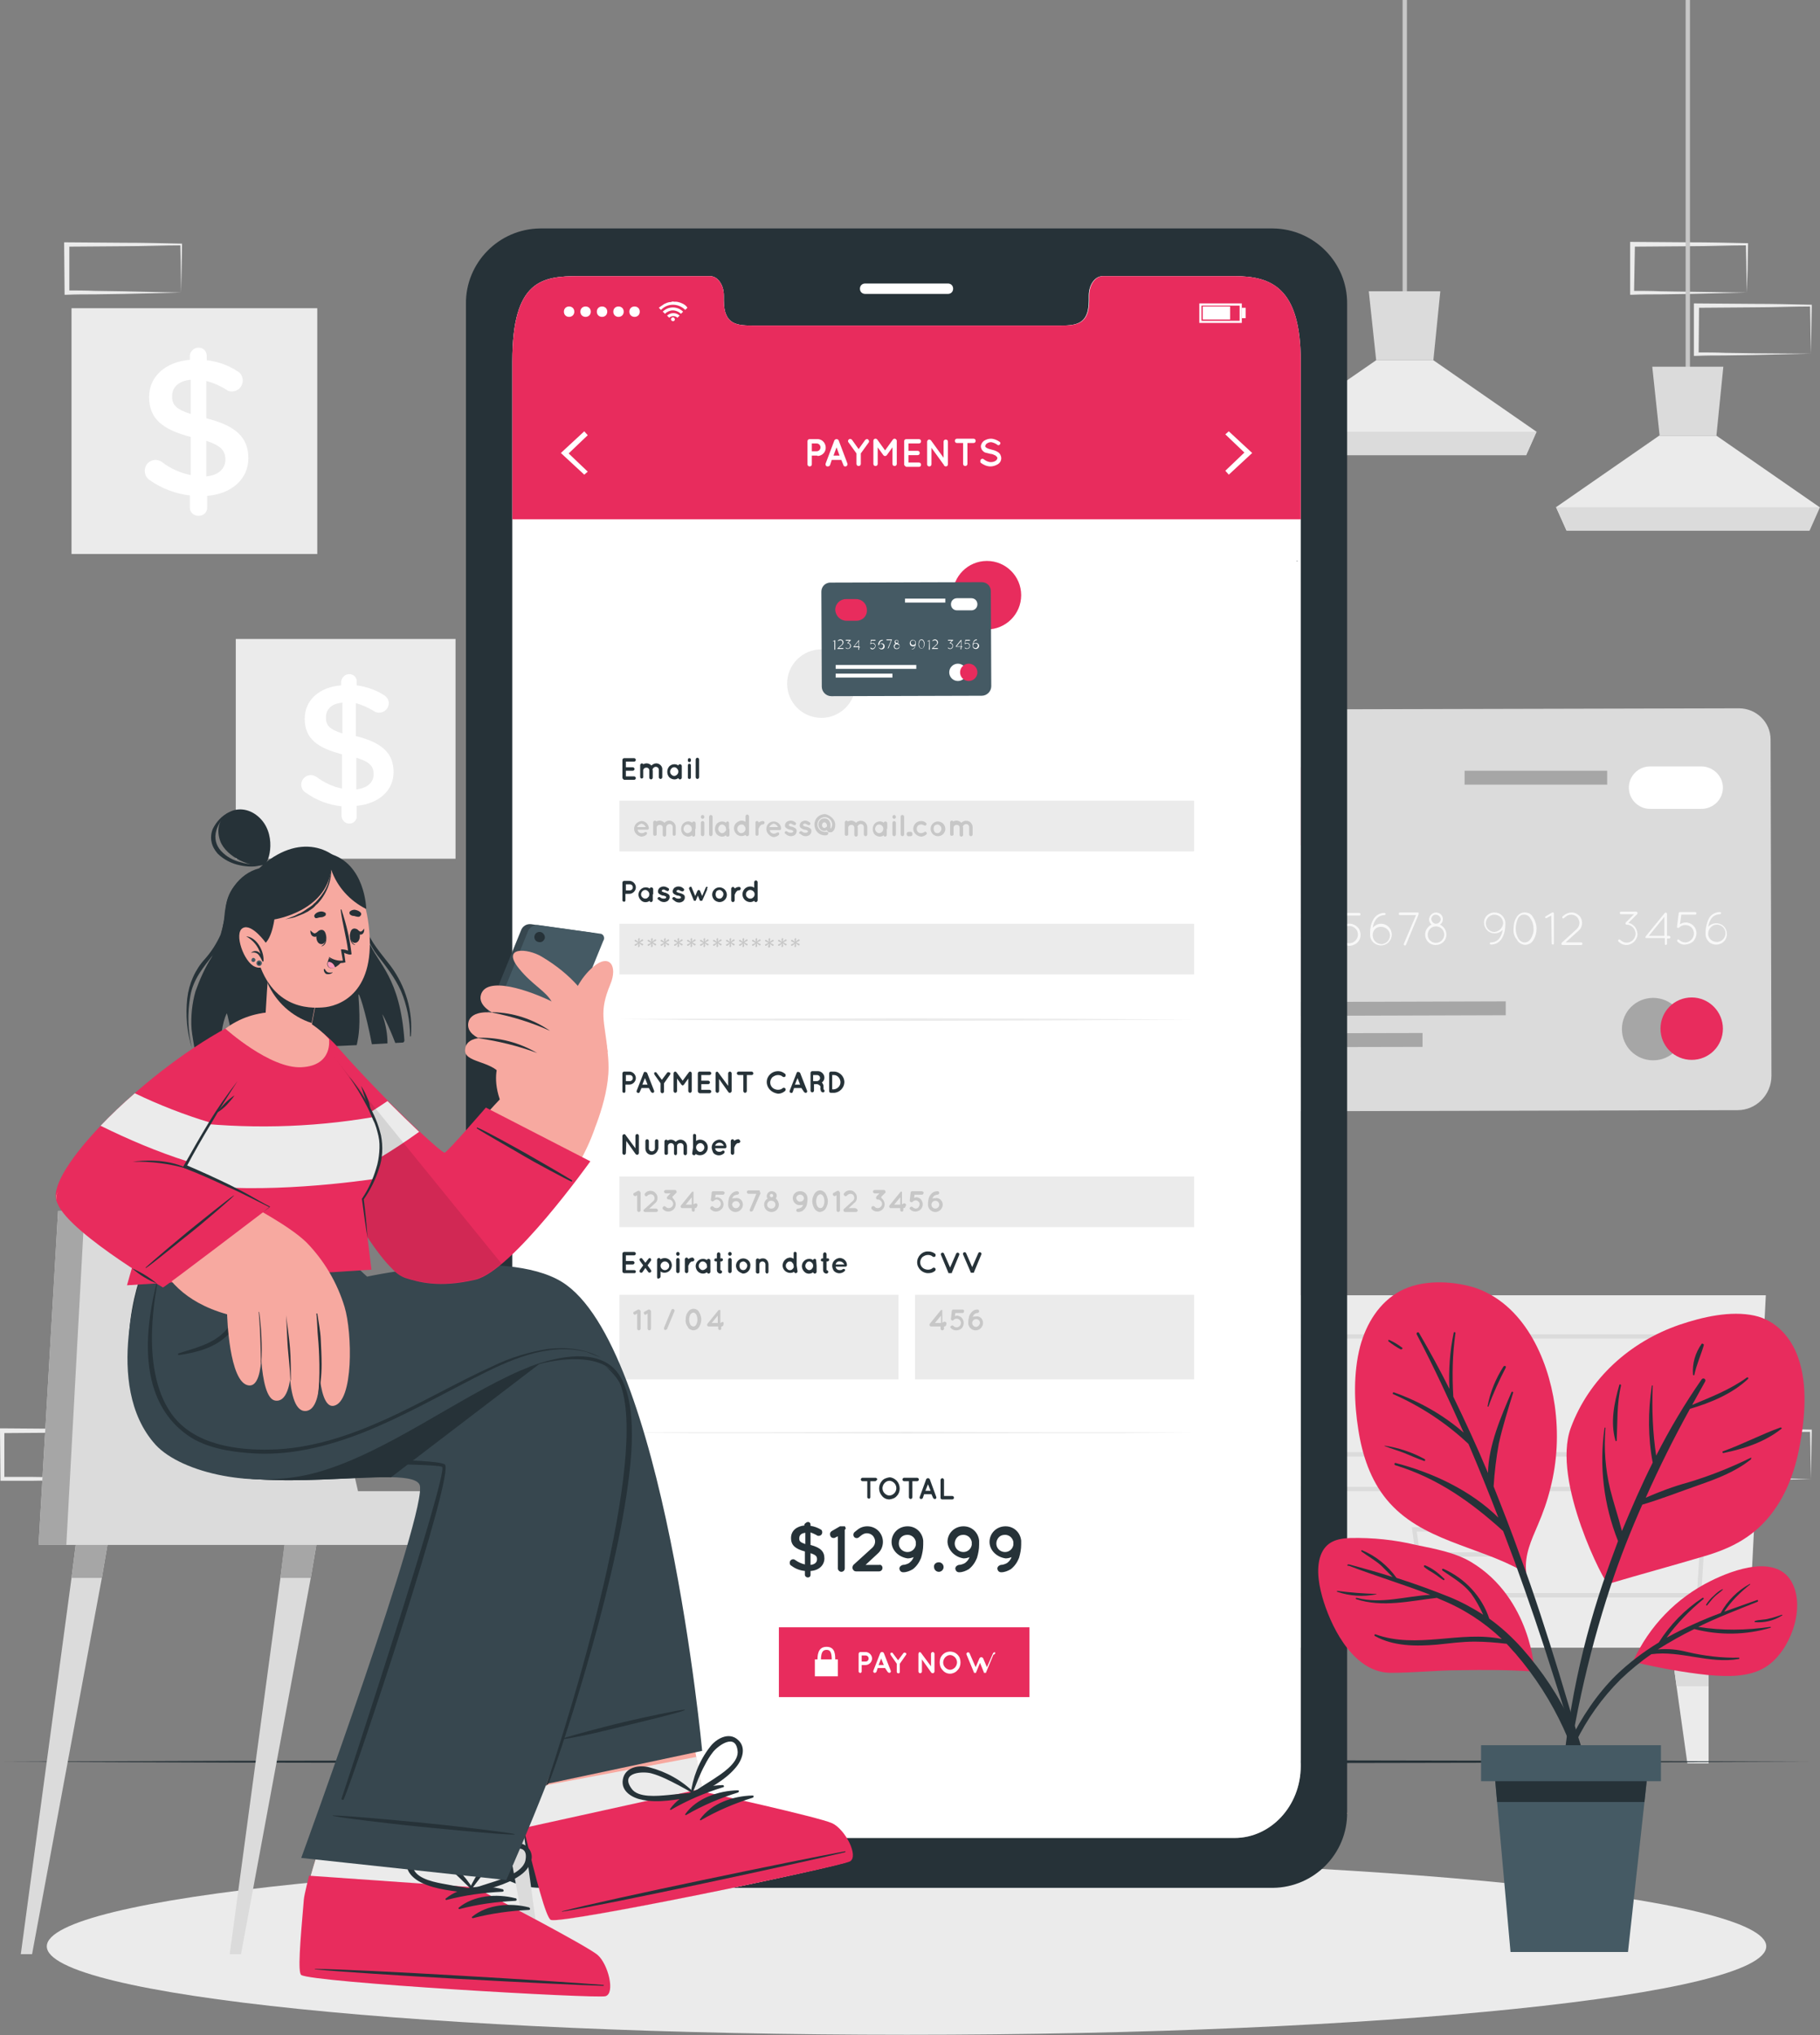 <?xml version="1.0" encoding="utf-8"?>
<!-- Generator: Adobe Illustrator 25.4.1, SVG Export Plug-In . SVG Version: 6.00 Build 0)  -->
<svg version="1.1" id="Layer_1" xmlns="http://www.w3.org/2000/svg" xmlns:xlink="http://www.w3.org/1999/xlink" x="0px" y="0px"
	 viewBox="0 0 419.9 469.5" style="enable-background:new 0 0 419.9 469.5;" xml:space="preserve">
<rect x="0" y="0" width="419.9" height="469.5" fill="#808080" stroke="none"/>
<style type="text/css">
	.st0{fill:#EBEBEB;}
	.st1{fill:none;stroke:#DBDBDB;stroke-miterlimit:10;}
	.st2{fill:#DBDBDB;}
	.st3{fill:none;stroke:#C7C7C7;stroke-miterlimit:10;}
	.st4{fill:#A6A6A6;}
	.st5{fill:#E82C5D;}
	.st6{fill:#FFFFFF;}
	.st7{fill:#F8F8F8;}
	.st8{fill:#263238;}
	.st9{fill:none;}
	.st10{fill:#C7C7C7;}
	.st11{fill:#455A64;}
	.st12{fill:#F7A9A0;}
	.st13{fill:#37474F;}
	.st14{opacity:0.1;enable-background:new    ;}
	.st15{fill:#FF9BBC;}
</style>
<path class="st0" d="M275.2,380.1h128.1l4.1-81.3H271.1L275.2,380.1z"/>
<path class="st1" d="M280.1,308.3h115.1l-1.7,27.2H281.6L280.1,308.3z M283.6,343.5l1.2,24.5H392l1.5-24.5H283.6z"/>
<path class="st1" d="M350.1,324.5h-23l-0.8-5.8h24.5L350.1,324.5z M350.1,358.6h-23l-0.8-5.8h24.5L350.1,358.6z"/>
<path class="st0" d="M293,380.1l-1.2,8.9l-2.5,17.8h-4.9v-26.6H293z"/>
<path class="st2" d="M293,380.1l-1.2,8.9h-7.4v-8.9H293z"/>
<path class="st0" d="M385.6,380.1l1.2,8.9l2.5,17.8h4.9v-26.6H385.6z"/>
<path class="st2" d="M385.6,380.1l1.2,8.9h7.4v-8.9H385.6z"/>
<path class="st0" d="M41.8,327.1l-13.1,0.3l-6.7,0.1c-2.2,0-4.5,0-6.7,0h-0.4v-0.4l-0.1-11.2v-0.5h0.5l13.2,0.1
	c4.4,0,8.8,0.1,13.2,0.2H42v0.3c0,1.9-0.1,3.8-0.1,5.6L41.8,327.1z M41.8,327.1l-0.1-5.7c0-1.9-0.1-3.7-0.1-5.5l0.3,0.3
	c-4.4,0-8.8,0.2-13.2,0.2l-13.2,0.1l0.5-0.5v11.2l-0.4-0.5c2.2,0,4.4,0,6.6,0l6.6,0.1L41.8,327.1z M27,341.2l-13.1,0.3l-6.7,0.1
	c-2.2,0-4.5,0-6.7,0H0.1v-0.4L0,330v-0.5h0.5l13.2,0.1c4.4,0,8.8,0.1,13.2,0.2h0.3v0.3c0,1.9-0.1,3.8-0.1,5.6L27,341.2z M27,341.2
	l-0.1-5.7c0-1.9-0.1-3.7-0.1-5.5l0.3,0.3c-4.4,0-8.8,0.2-13.2,0.2l-13.2,0.1L1,330L1,341.2l-0.4-0.5h6.6l6.6,0.1L27,341.2z
	 M365.7,202.5l-13.1,0.3l-6.7,0.1c-2.2,0.1-4.5,0-6.7,0.1h-0.4v-0.4l-0.1-11.2v-0.5h0.5l13.2,0.1c4.4,0,8.8,0.1,13.2,0.2h0.3v0.3
	c0,1.9-0.1,3.8-0.1,5.7L365.7,202.5z M365.7,202.5l-0.1-5.6c0-1.9-0.1-3.7-0.1-5.5l0.3,0.3c-4.4,0-8.8,0.1-13.2,0.2l-13.3,0.1
	l0.5-0.5v11.2l-0.5-0.4h6.5l6.6,0.1L365.7,202.5z M350.9,216.6l-13.1,0.3l-6.6,0.1c-2.2,0-4.5,0-6.7,0.1H324v-0.4l0-11.2v-0.5h0.5
	l13.2,0.1c4.4,0,8.8,0.1,13.2,0.2h0.2v0.3c0,1.9-0.1,3.8-0.1,5.7L350.9,216.6z M350.9,216.6l-0.1-5.6c0-1.9-0.1-3.7-0.1-5.5l0.3,0.3
	c-4.4,0.1-8.8,0.1-13.2,0.2l-13.2,0.1l0.5-0.5l0,11.2l-0.5-0.4c2.2,0,4.4,0,6.5,0.1l6.6,0.1L350.9,216.6z M336.2,202.5l-13.1,0.3
	l-6.7,0.1c-2.2,0.1-4.5,0-6.7,0.1h-0.5v-12.1h0.5l13.2,0.1c4.4,0,8.8,0.1,13.2,0.2h0.3v0.3c0,1.9-0.1,3.8-0.1,5.7L336.2,202.5z
	 M336.2,202.5l-0.1-5.6c0-1.9-0.1-3.7-0.1-5.5l0.3,0.3c-4.4,0-8.8,0.1-13.2,0.2l-13.2,0.1l0.5-0.5l0,11.2l-0.4-0.4h6.5l6.6,0.1
	L336.2,202.5z M417.8,341.2l-13.1,0.3l-6.7,0.1c-2.2,0-4.5,0-6.7,0h-0.5v-0.4l0-11.2v-0.5h0.5l13.2,0.1c4.4,0,8.8,0.1,13.2,0.2h0.3
	v0.3c0,1.9-0.1,3.8-0.1,5.6L417.8,341.2z M417.8,341.2l-0.1-5.7c0-1.9-0.1-3.7-0.1-5.5l0.3,0.3c-4.4,0-8.8,0.2-13.2,0.2l-13.2,0.1
	l0.5-0.5l-0.1,11.2l-0.4-0.5h6.5l6.6,0.1L417.8,341.2z M403,67.5l-13.1,0.3l-6.7,0.1c-2.2,0-4.5,0-6.7,0.1h-0.4V55.8h0.5l13.2,0.1
	c4.4,0,8.8,0.1,13.2,0.2h0.3v0.3c0,1.9-0.1,3.8-0.1,5.7L403,67.5z M403,67.5l-0.1-5.7c0-1.9-0.1-3.7-0.1-5.5l0.3,0.3
	c-4.4,0-8.8,0.2-13.2,0.2l-13.2,0.1l0.5-0.5L377,67.5l-0.4-0.4c2.2,0,4.4,0,6.5,0.1l6.6,0.1L403,67.5z M417.8,81.6l-13.1,0.3L398,82
	c-2.2,0-4.5,0-6.7,0.1h-0.5v-0.4l0-11.2v-0.5h0.5l13.2,0.1c4.4,0,8.8,0.1,13.2,0.2h0.3v0.3c0,1.9-0.1,3.8-0.1,5.7L417.8,81.6z
	 M417.8,81.6l-0.1-5.7c0-1.9-0.1-3.7-0.1-5.5l0.3,0.3c-4.4,0-8.8,0.2-13.2,0.2l-13.2,0.1l0.5-0.5l-0.1,11.2l-0.4-0.4
	c2.2,0,4.4,0,6.5,0.1l6.6,0.1L417.8,81.6z M41.8,67.5l-13.1,0.3L22,67.9c-2.2,0-4.5,0-6.7,0.1h-0.4v-0.4l-0.1-11.2v-0.5h0.5
	l13.2,0.1c4.4,0,8.8,0.1,13.2,0.2H42v0.3c0,1.9-0.1,3.8-0.1,5.7L41.8,67.5z M41.8,67.5l-0.1-5.7c0-1.9-0.1-3.7-0.1-5.5l0.3,0.3
	c-4.4,0-8.8,0.2-13.2,0.2l-13.2,0.1l0.5-0.5v11.2L15.3,67c2.2,0,4.4,0,6.5,0.1l6.6,0.1L41.8,67.5z"/>
<path class="st3" d="M389.4,87.6V0"/>
<path class="st0" d="M359,117l2.4,5.4h56l2.4-5.4L396,100.5h-13.2L359,117z"/>
<path class="st2" d="M381.2,84.6l1.7,15.9H396l1.6-15.9H381.2z M359,117l2.5,5.4h56l2.4-5.4H359z"/>
<path class="st3" d="M324.1,70.3V0"/>
<path class="st0" d="M293.6,99.6l2.5,5.4h56l2.4-5.4l-23.8-16.5h-13.2L293.6,99.6z"/>
<path class="st2" d="M315.8,67.2l1.7,15.9h13.2l1.6-15.9H315.8z M293.7,99.6l2.4,5.4h56l2.4-5.4H293.7z M408.5,170.6l0.2,77.6
	c0,4.3-3.5,7.9-7.8,7.9l-123.1,0.3c-4.3,0-7.9-3.5-7.9-7.8l-0.2-77.6c0-4,3.3-7.3,7.3-7.3c0,0,0,0,0,0l124.2-0.3
	C405.2,163.4,408.5,166.6,408.5,170.6"/>
<path class="st4" d="M388.6,237.4c0,4-3.2,7.2-7.2,7.2c-4,0-7.2-3.2-7.2-7.2c0-4,3.2-7.2,7.2-7.2c0,0,0,0,0,0
	C385.4,230.2,388.6,233.4,388.6,237.4"/>
<path class="st5" d="M397.5,237.3c0,4-3.2,7.2-7.2,7.2c-4,0-7.2-3.2-7.2-7.2c0-4,3.2-7.2,7.2-7.2
	C394.3,230.1,397.5,233.4,397.5,237.3"/>
<path class="st5" d="M285.6,177l17.6,0c2.3,0,4.2,1.9,4.2,4.2l0,9.6c0,2.3-1.9,4.2-4.2,4.2l-17.6,0c-2.3,0-4.2-1.9-4.2-4.2l0-9.6
	C281.4,178.9,283.3,177,285.6,177z"/>
<path class="st6" d="M392.5,186.6h-11.8c-2.7,0-4.9-2.2-4.9-4.9c0,0,0,0,0,0c0-2.7,2.2-4.9,4.9-4.9h11.8c2.7,0,5,2.2,5,4.9
	c0,0,0,0,0,0C397.5,184.4,395.3,186.6,392.5,186.6C392.5,186.6,392.5,186.6,392.5,186.6"/>
<path class="st7" d="M280.5,211.4l-1.1,0.6c0,0-0.1,0-0.1,0.1c-0.1,0-0.2,0-0.2-0.1c-0.1-0.1,0-0.3,0.1-0.3c0,0,0,0,0,0l1.5-0.9
	c0.1-0.1,0.3,0,0.4,0.1c0,0.1,0,0.1,0,0.2v6.9c0,0.1-0.1,0.3-0.3,0.3l0,0c-0.1,0-0.3-0.1-0.3-0.3l0,0L280.5,211.4z M282.9,217.7
	l3.5-3.2c0.4-0.4,0.6-0.9,0.6-1.4c0-1.1-0.9-1.9-2-1.9c-0.5,0-1,0.2-1.3,0.5l-0.4,0.3c-0.1,0.1-0.3,0.1-0.4,0c0,0,0,0,0,0
	c-0.1-0.1-0.1-0.2,0-0.3c0,0,0,0,0,0l0.4-0.4c0.5-0.4,1.1-0.6,1.7-0.6c1.4,0,2.4,1.1,2.5,2.4c0,0.7-0.3,1.4-0.8,1.8l-3,2.7h3.6
	c0.1,0,0.2,0.2,0.2,0.3c0,0.1-0.1,0.2-0.2,0.2h-4.2c-0.1,0-0.1,0-0.2-0.1C282.8,218,282.8,217.8,282.9,217.7 M293.8,211.1l-2,2
	c0.5,0.1,0.9,0.3,1.3,0.7c0.5,0.5,0.7,1.1,0.8,1.8c0,1.4-1.1,2.6-2.5,2.6c-0.7,0-1.3-0.3-1.8-0.7c-0.1-0.1-0.1-0.3,0-0.4
	c0.1-0.1,0.2-0.1,0.3,0c0.4,0.4,0.9,0.6,1.4,0.6c1.1,0,2-0.9,2-2s-0.9-2-2-2c-0.1,0-0.2,0-0.2-0.1c-0.1-0.1-0.1-0.3,0-0.4
	c0,0,0,0,0,0l1.9-1.9h-2.8c-0.1,0-0.3-0.1-0.3-0.2c0,0,0,0,0,0c0-0.1,0.1-0.3,0.3-0.3c0,0,0,0,0,0h3.5c0.1,0,0.3,0.1,0.3,0.2
	c0,0,0,0,0,0c0,0,0,0.1,0,0.1C293.9,211.1,293.9,211.1,293.8,211.1 M300.2,216.6H296c-0.1,0-0.1,0-0.2-0.1c-0.1-0.1-0.1-0.3,0-0.4
	c0,0,0,0,0,0l4.4-5.4c0.1-0.1,0.3-0.1,0.4,0c0,0,0,0,0,0c0,0,0.1,0.1,0.1,0.1c0,0,0,0,0,0.1v5.2h0.5c0.1,0,0.3,0.1,0.3,0.3
	c0,0.1-0.1,0.3-0.3,0.3h-0.5v1.3c0,0.1-0.1,0.3-0.3,0.3c0,0,0,0,0,0c-0.1,0-0.3-0.1-0.3-0.2L300.2,216.6z M300.2,216.1v-4.4
	l-3.6,4.4L300.2,216.1z M309.6,217.4c-0.1-0.1-0.1-0.3,0-0.4c0.1-0.1,0.2-0.1,0.3,0c0.4,0.4,0.9,0.6,1.4,0.6c0.5,0,1-0.2,1.4-0.6
	c0.4-0.4,0.6-0.9,0.6-1.4c0-0.5-0.2-1.1-0.6-1.4c-0.4-0.4-0.9-0.6-1.4-0.6c-0.5,0-1.1,0.2-1.4,0.6c-0.1,0.1-0.3,0.1-0.4,0
	c0,0-0.1-0.1-0.1-0.1c0,0,0-0.1,0-0.1v-0.1l0.4-3c0-0.1,0-0.1,0.1-0.2c0,0,0.1-0.1,0.2-0.1h3.5c0.1,0,0.3,0.1,0.3,0.3
	c0,0.1-0.1,0.3-0.2,0.3c0,0,0,0,0,0h-3.3l-0.3,2.2c1.2-0.7,2.8-0.2,3.5,1c0.5,1,0.4,2.2-0.4,3c-0.5,0.5-1.1,0.7-1.8,0.8
	C310.8,218.2,310.1,217.9,309.6,217.4 M316.8,212.2c0.5-1,1.5-1.6,2.6-1.6c0.1,0,0.3,0.1,0.3,0.2c0,0,0,0,0,0c0,0.1-0.1,0.3-0.3,0.3
	c-0.9,0-1.8,0.6-2.2,1.4c-0.3,0.5-0.4,1-0.5,1.5c0.5-0.5,1.1-0.9,1.9-0.9c1.4,0,2.5,1.1,2.5,2.5c0,1.4-1.1,2.5-2.5,2.5
	c-1.4,0-2.5-1.1-2.5-2.4c0-0.2,0-0.3,0-0.5C316.1,214.2,316.3,213.1,316.8,212.2 M316.7,215.7c0,0,0,0.1,0,0.1c0,0,0,0.1,0,0.1
	c0.1,1.1,1,1.9,2.1,1.9c1.1-0.1,1.9-1,1.9-2.1c-0.1-1.1-1-1.9-2.1-1.9C317.5,213.8,316.7,214.6,316.7,215.7L316.7,215.7z
	 M323.9,217.7l2.8-6.6H323c-0.1,0-0.3-0.1-0.3-0.3c0-0.1,0.1-0.3,0.3-0.3h4c0.1,0,0.1,0,0.2,0c0.1,0,0.1,0.1,0.1,0.2
	c0,0,0,0.1,0,0.1c0,0.1,0,0.1,0,0.1l-2.9,7c0,0.1-0.1,0.2-0.2,0.2c0,0-0.1,0-0.1,0C323.9,218.1,323.8,217.9,323.9,217.7
	C323.9,217.7,323.9,217.7,323.9,217.7 M331.3,210.5c0.9,0,1.6,0.7,1.6,1.5c0,0.5-0.2,1-0.7,1.3c0.9,0.4,1.5,1.3,1.5,2.3
	c0,1.4-1.1,2.4-2.5,2.4c-1.4,0-2.4-1.1-2.4-2.4c0-1,0.6-1.9,1.5-2.3c-0.4-0.3-0.6-0.8-0.6-1.3C329.8,211.2,330.5,210.5,331.3,210.5
	C331.3,210.5,331.3,210.5,331.3,210.5 M331.3,217.5c1.1,0,1.9-0.9,1.9-1.9c0-1.1-0.9-1.9-1.9-1.9c-1.1,0-1.9,0.9-1.9,1.9
	c0,0,0,0,0,0C329.4,216.7,330.2,217.5,331.3,217.5C331.3,217.6,331.3,217.6,331.3,217.5L331.3,217.5z M331.3,213.1
	c0.6,0,1.1-0.5,1.1-1.1c-0.1-0.6-0.6-1-1.2-1c-0.5,0-0.9,0.4-1,1C330.3,212.6,330.7,213.1,331.3,213.1
	C331.3,213.1,331.3,213.1,331.3,213.1L331.3,213.1z M344.8,210.5c1.3,0,2.3,0.9,2.5,2.2v0.6c0,1-0.2,2.1-0.7,3
	c-0.5,1-1.5,1.6-2.6,1.6c-0.1,0-0.3-0.1-0.3-0.2c0,0,0,0,0,0c0-0.1,0.1-0.3,0.3-0.3c0.9,0,1.8-0.5,2.2-1.4c0.3-0.5,0.4-1,0.5-1.5
	c-0.9,1-2.5,1.1-3.5,0.2c-0.5-0.5-0.8-1.1-0.8-1.8C342.3,211.6,343.4,210.5,344.8,210.5 M346.8,213c0-1.1-0.9-2-2-2s-2,0.9-2,2
	s0.9,2,2,2C345.8,214.9,346.7,214.1,346.8,213L346.8,213z M349.2,214.2c0-0.9,0.2-1.9,0.7-2.6c0.5-1,1.8-1.4,2.9-0.9
	c0.4,0.2,0.7,0.5,0.9,0.9c0.5,0.8,0.8,1.7,0.8,2.6c0,0.9-0.2,1.8-0.7,2.6c-0.5,1-1.8,1.5-2.9,0.9c-0.4-0.2-0.7-0.5-0.9-0.9
	C349.4,216.1,349.1,215.2,349.2,214.2 M349.7,214.2c0,0.8,0.2,1.6,0.6,2.3c0.3,0.5,0.8,0.9,1.5,0.9c0.6,0,1.1-0.4,1.4-0.9
	c0.4-0.7,0.7-1.5,0.6-2.3c0-0.8-0.2-1.6-0.7-2.3c-0.4-0.8-1.3-1.1-2.1-0.8c-0.3,0.2-0.6,0.4-0.8,0.8
	C349.9,212.6,349.7,213.4,349.7,214.2L349.7,214.2z M357.9,211.2l-1.1,0.6c0,0-0.1,0-0.1,0c-0.1,0-0.2-0.1-0.2-0.1
	c-0.1-0.1,0-0.3,0.1-0.3c0,0,0,0,0,0l1.5-0.9c0.1-0.1,0.3,0,0.4,0.1c0,0.1,0,0.1,0,0.2v6.9c0,0.1-0.1,0.2-0.2,0.2c0,0,0,0,0,0
	c-0.1,0-0.3-0.1-0.3-0.2c0,0,0,0,0,0L357.9,211.2z M360.3,217.5l3.5-3.2c0.4-0.4,0.6-0.9,0.6-1.4c0-0.5-0.2-0.9-0.5-1.3
	c-0.4-0.4-0.9-0.6-1.4-0.6c-0.5,0-1,0.2-1.3,0.5l-0.4,0.3c-0.1,0.1-0.2,0.1-0.3,0c0,0,0,0,0,0c-0.1-0.1-0.1-0.3,0-0.4c0,0,0,0,0,0
	l0.4-0.3c0.5-0.4,1.1-0.6,1.7-0.6c0.7,0,1.3,0.3,1.8,0.8c0.4,0.4,0.6,1,0.6,1.6c0,0.7-0.3,1.4-0.8,1.8l-3,2.7h3.6
	c0.1,0,0.3,0.1,0.3,0.3c0,0.1-0.1,0.3-0.3,0.3l0,0h-4.3c-0.1,0-0.1,0-0.2-0.1C360.2,217.8,360.2,217.7,360.3,217.5
	C360.3,217.5,360.3,217.5,360.3,217.5 M377.7,210.9l-2,2c0.5,0.1,0.9,0.3,1.3,0.7c0.5,0.5,0.7,1.1,0.8,1.8c0,1.4-1.2,2.6-2.6,2.6
	c-0.7,0-1.3-0.3-1.8-0.8c-0.1-0.1-0.1-0.3,0-0.4c0,0,0,0,0,0c0.1-0.1,0.3-0.1,0.4,0c0,0,0,0,0,0c0.8,0.8,2,0.9,2.9,0.1
	c0.8-0.8,0.9-2,0.1-2.9c0,0,0,0-0.1-0.1c-0.4-0.4-0.9-0.6-1.4-0.6c-0.1,0-0.2,0-0.2-0.1c-0.1-0.1-0.1-0.3,0-0.4l1.9-1.9H374
	c-0.1,0-0.3-0.1-0.3-0.3c0-0.1,0.1-0.3,0.3-0.3h3.5c0.1,0,0.3,0.1,0.3,0.3C377.8,210.8,377.8,210.8,377.7,210.9
	C377.7,210.8,377.7,210.9,377.7,210.9 M384,216.4h-4.1c-0.1,0-0.1,0-0.2,0c-0.1-0.1-0.1-0.3,0-0.4c0,0,0,0,0,0l4.4-5.4
	c0.1-0.1,0.3-0.1,0.4,0c0,0,0,0,0,0c0,0,0.1,0.1,0.1,0.1v5.2h0.5c0.1,0,0.3,0.1,0.3,0.3c0,0.1-0.1,0.3-0.3,0.3l0,0h-0.5v1.3
	c0,0.1-0.2,0.2-0.3,0.2c-0.1,0-0.2-0.1-0.2-0.2V216.4z M384,215.9v-4.4l-3.6,4.4H384z M387,217.2c-0.1-0.1-0.1-0.3,0-0.4
	c0,0,0,0,0,0c0.1-0.1,0.3-0.1,0.4,0c0,0,0,0,0,0c0.4,0.4,0.9,0.6,1.4,0.6c0.5,0,1-0.2,1.4-0.6c0.8-0.8,0.8-2,0.1-2.8
	c-0.4-0.4-0.9-0.6-1.5-0.6c-0.5,0-1.1,0.2-1.4,0.6c-0.1,0.1-0.3,0.1-0.4,0c0,0-0.1-0.1-0.1-0.1c0,0,0-0.1,0-0.1l0.4-3.1
	c0-0.1,0-0.2,0.1-0.2c0,0,0.1-0.1,0.2-0.1h3.5c0.1,0,0.3,0.1,0.3,0.3c0,0.1-0.1,0.3-0.2,0.3c0,0,0,0,0,0h-3.3l-0.3,2.2
	c0.4-0.2,0.8-0.4,1.3-0.4c1.4,0,2.5,1.1,2.5,2.5c0,0,0,0,0,0c0,0.7-0.3,1.3-0.7,1.8c-0.5,0.5-1.1,0.7-1.8,0.8
	C388.2,218,387.5,217.7,387,217.2 M394.2,212c0.5-1,1.5-1.6,2.6-1.6c0.1,0,0.3,0.1,0.3,0.2c0,0,0,0,0,0c0,0.1-0.1,0.3-0.3,0.3
	c-0.9,0-1.8,0.5-2.2,1.4c-0.3,0.5-0.4,1-0.5,1.5c0.9-1,2.5-1.1,3.5-0.2s1.1,2.5,0.2,3.5c-0.9,1-2.5,1.1-3.5,0.2
	c-0.5-0.5-0.8-1.1-0.8-1.8c0-0.2,0-0.3,0-0.5C393.5,214,393.8,212.9,394.2,212 M394.1,215.4c0,0,0,0.1,0,0.1c0,0,0,0.1,0,0.1
	c0.1,1,1,1.7,2,1.7c1.1,0,2-0.9,2-2s-0.9-2-2-2S394.1,214.3,394.1,215.4L394.1,215.4z"/>
<path class="st4" d="M281.5,231.2l65.9-0.2l0,3.2l-65.9,0.2L281.5,231.2z M281.5,238.4l46.7-0.1l0,3.2l-46.7,0.1L281.5,238.4z
	 M337.9,177.8h32.9v3.2h-32.9V177.8z"/>
<path class="st0" d="M16.5,71.1h56.7v56.7H16.5V71.1z"/>
<path class="st6" d="M45.8,80.2c1.1,0,1.9,0.8,1.9,1.9c0,0,0,0,0,0v1c2.5,0.3,4.9,1.1,7,2.5c0.8,0.4,1.3,1.2,1.3,2.2
	c0,1.4-1.1,2.5-2.5,2.5c0,0,0,0,0,0c-0.5,0-0.9-0.1-1.3-0.4c-1.4-0.9-3-1.6-4.6-2v8.6c6.8,1.7,9.7,4.4,9.7,9.2s-3.8,8.2-9.5,8.7v2.7
	c0,1.1-0.9,1.9-1.9,1.9c0,0,0,0-0.1,0c-1.1,0-2-0.8-2-1.9v-2.8c-3.3-0.4-6.5-1.6-9.2-3.5c-0.8-0.5-1.2-1.3-1.2-2.2
	c0-1.4,1.1-2.5,2.5-2.5c0.5,0,1.1,0.2,1.5,0.5c1.9,1.5,4.2,2.5,6.6,3v-8.8c-6.5-1.7-9.6-4.2-9.6-9.2c0-4.8,3.8-8.1,9.4-8.6v-1
	C43.9,81,44.8,80.2,45.8,80.2 M44,95.5v-7.9c-2.9,0.3-4.3,1.8-4.3,3.8S40.6,94.4,44,95.5 M47.6,101.7v8.2c2.9-0.3,4.4-1.8,4.4-3.9
	C52,104,51,102.8,47.6,101.7"/>
<path class="st0" d="M54.4,147.4h50.7v50.7H54.4V147.4z"/>
<path class="st6" d="M80.6,155.5c0.9,0,1.7,0.7,1.7,1.7c0,0,0,0,0,0v0.9c2.2,0.3,4.3,1,6.2,2.2c0.7,0.4,1.2,1.1,1.2,1.9
	c0,1.2-1,2.2-2.2,2.2c0,0,0,0-0.1,0c-0.4,0-0.8-0.1-1.2-0.4c-1.3-0.8-2.7-1.4-4.1-1.8v7.6c6.1,1.5,8.7,4,8.7,8.3s-3.4,7.3-8.5,7.8
	v2.4c0,0.9-0.7,1.7-1.7,1.7c0,0,0,0,0,0c-1,0-1.7-0.8-1.8-1.7c0,0,0,0,0,0V186c-3-0.3-5.8-1.4-8.2-3.1c-0.7-0.4-1.1-1.1-1.1-1.9
	c0-1.2,1-2.2,2.2-2.2c0.5,0,0.9,0.2,1.3,0.4c1.7,1.3,3.8,2.3,5.9,2.7V174c-5.8-1.5-8.6-3.7-8.6-8.2c0-4.3,3.4-7.3,8.4-7.7v-0.8
	C78.8,156.3,79.6,155.5,80.6,155.5 M79,169.2v-7.1c-2.6,0.2-3.8,1.6-3.8,3.4S75.9,168.2,79,169.2 M82.2,174.8v7.3
	c2.6-0.3,4-1.6,4-3.5S85.2,175.7,82.2,174.8"/>
<path id="Shadow" class="st0" d="M407.5,449c0,11.3-88.8,20.4-198.3,20.4S10.8,460.3,10.8,449s88.8-20.4,198.3-20.4
	S407.5,437.8,407.5,449"/>
<path id="Floor" class="st8" d="M0.6,406.4l52.1-0.2l52.1-0.1l104.2-0.2l104.3,0.2l52.1,0.1l52.1,0.2l-52.1,0.2l-52.1,0.1
	l-104.3,0.2l-104.2-0.2l-52.1-0.1L0.6,406.4z"/>
<g id="Device">
	<path class="st8" d="M293.7,52.7H124.6c-9.5,0.1-17.2,7.9-17.1,17.4c0,0,0,0,0,0v348c-0.1,9.5,7.6,17.3,17.1,17.4h169.1
		c9.5-0.1,17.2-7.9,17.1-17.4v-348C310.9,60.6,303.2,52.8,293.7,52.7 M300.1,407.4c0,9.2-6.9,16.6-15.3,16.6H133.5
		c-8.5,0-15.3-7.4-15.3-16.6V83.3c0-18.7,6.9-19.6,15.3-19.6h30.3c1.8,0,3.2,2,3.2,4.5v1.1c0,5.8,3.2,5.8,7.1,5.8h70
		c3.9,0,7.1,0,7.1-5.8v-1.1c0-2.5,1.4-4.5,3.2-4.5h30.3c8.5,0,15.3,2.5,15.3,19.6L300.1,407.4z"/>
	<path class="st9" d="M118.2,386.8h-0.6"/>
	<path class="st6" d="M300.1,83.3v324.1c0,9.2-6.9,16.6-15.3,16.6H133.5c-8.5,0-15.3-7.4-15.3-16.6V83.3c0-18.7,6.9-19.6,15.3-19.6
		h30.3c1.8,0,3.2,2,3.2,4.5v1.1c0,5.8,3.2,5.8,7.1,5.8h70c3.9,0,7.1,0,7.1-5.8v-1.1c0-2.5,1.4-4.5,3.2-4.5h30.3
		C293.2,63.7,300.1,66.2,300.1,83.3"/>
	<path class="st5" d="M300.1,83.3v36.5H118.2V83.3c0-18.7,6.9-19.6,15.3-19.6h30.3c1.8,0,3.2,2,3.2,4.5v1.1c0,5.8,3.2,5.8,7.1,5.8
		h70.1c3.9,0,7.1,0,7.1-5.8v-1.1c0-2.5,1.4-4.5,3.2-4.5h30.3C293.2,63.7,300.1,66.2,300.1,83.3"/>
	<g id="u5Zjqx">
		<path class="st6" d="M158.6,71l-0.3,0.3c-0.1,0-0.1,0.1-0.2,0.2c-1.6-1.6-4.1-1.6-5.6,0l-0.2-0.2l-0.3-0.3l0.4-0.3
			c0.3-0.2,0.6-0.4,0.9-0.6c0.4-0.2,0.7-0.3,1.1-0.4c0.2,0,0.4,0,0.6-0.1s0.5,0,0.5,0h0.4c0.3,0,0.7,0.1,1,0.2
			c0.2,0.1,0.5,0.2,0.7,0.3c0.2,0.1,0.5,0.3,0.7,0.5L158.6,71L158.6,71z"/>
		<path class="st6" d="M153.4,72.4c-0.1-0.2-0.3-0.3-0.5-0.5c1.3-1.3,3.4-1.3,4.7,0c0,0,0,0,0,0l-0.5,0.5c-0.5-0.5-1.2-0.8-1.9-0.8
			C154.6,71.6,153.9,71.9,153.4,72.4"/>
		<path class="st6" d="M156.8,72.8l-0.5,0.5c-0.5-0.5-1.4-0.5-1.9,0l-0.5-0.5C154.7,72.1,155.9,72,156.8,72.8
			C156.7,72.8,156.7,72.8,156.8,72.8"/>
		<path class="st6" d="M155.7,73.7c0,0.2-0.2,0.4-0.4,0.4l0,0c-0.2,0-0.4-0.1-0.5-0.4c0-0.2,0.1-0.4,0.4-0.5c0,0,0.1,0,0.1,0
			C155.6,73.3,155.7,73.5,155.7,73.7C155.7,73.7,155.7,73.7,155.7,73.7"/>
	</g>
	<path class="st6" d="M130.1,71.9c0-0.7,0.5-1.2,1.2-1.2c0.7,0,1.2,0.5,1.2,1.2c0,0.7-0.5,1.2-1.2,1.2S130.1,72.6,130.1,71.9
		C130.1,71.9,130.1,71.9,130.1,71.9 M133.9,71.9c0-0.7,0.5-1.2,1.2-1.2c0.7,0,1.2,0.5,1.2,1.2c0,0.7-0.5,1.2-1.2,1.2
		S133.9,72.6,133.9,71.9C133.9,71.9,133.9,71.9,133.9,71.9 M137.7,71.9c0-0.7,0.5-1.2,1.2-1.2c0.7,0,1.2,0.5,1.2,1.2
		c0,0.7-0.5,1.2-1.2,1.2c0,0,0,0,0,0C138.2,73.1,137.7,72.6,137.7,71.9C137.7,71.9,137.7,71.9,137.7,71.9 M141.5,71.9
		c0-0.7,0.5-1.2,1.2-1.2c0.7,0,1.2,0.5,1.2,1.2c0,0.7-0.5,1.2-1.2,1.2c0,0,0,0,0,0C142,73.1,141.5,72.6,141.5,71.9
		C141.5,71.9,141.5,71.9,141.5,71.9 M145.2,71.9c0-0.7,0.5-1.2,1.2-1.2c0.7,0,1.2,0.5,1.2,1.2c0,0.7-0.5,1.2-1.2,1.2
		S145.2,72.6,145.2,71.9C145.2,71.9,145.2,71.9,145.2,71.9 M286.5,74.5h-9.8V70h9.8V74.5z M277.2,74h8.8v-3.5h-8.8V74z"/>
	<path class="st6" d="M277.5,70.7h6.3v3h-6.3V70.7z M286.5,71h0.9v2.4h-0.9V71z M134.8,109.5l-5.4-5l5.4-5l0.8,0.9l-4.4,4.2l4.4,4.2
		L134.8,109.5z M283.5,99.5l5.4,5l-5.4,5l-0.8-0.9l4.4-4.2l-4.4-4.2L283.5,99.5z M188.4,105.1h-1.1v2c0,0.3-0.2,0.5-0.5,0.5
		c0,0,0,0,0,0c-0.3,0-0.5-0.2-0.5-0.5v-5.3c0-0.3,0.2-0.5,0.5-0.5h1.6c1.1-0.1,2,0.7,2.1,1.8s-0.7,2-1.8,2.1
		C188.6,105.1,188.5,105.1,188.4,105.1L188.4,105.1z M187.3,104.1h1.1c0.5,0,0.9-0.4,0.9-0.9s-0.4-0.9-0.9-0.9h-1.1V104.1z
		 M194.1,106.1h-2.2l-0.4,1.2c-0.1,0.2-0.3,0.3-0.5,0.3h-0.2c-0.3-0.1-0.4-0.4-0.3-0.7l2-5.3c0.1-0.2,0.3-0.3,0.5-0.3
		c0.2,0,0.4,0.1,0.5,0.3l2,5.3c0.1,0.3,0,0.5-0.3,0.7H195c-0.2,0-0.4-0.1-0.4-0.3L194.1,106.1z M193.7,105.1l-0.7-1.9l-0.7,1.9
		H193.7z M200.4,102.1l-1.8,2.5v2.4c0,0.3-0.2,0.5-0.5,0.5s-0.5-0.2-0.5-0.5v-2.4l-1.8-2.5c-0.2-0.2-0.2-0.5,0-0.7
		c0.2-0.2,0.5-0.2,0.7,0c0,0,0.1,0.1,0.1,0.1l1.5,2.1l1.5-2.1c0.2-0.2,0.5-0.3,0.7-0.1S200.6,101.9,200.4,102.1L200.4,102.1
		L200.4,102.1z M206.9,101.7v5.3c0,0.3-0.2,0.5-0.5,0.5c-0.3,0-0.5-0.2-0.5-0.5c0,0,0,0,0,0v-3.8l-1.3,1.8c-0.1,0.1-0.2,0.2-0.4,0.2
		c-0.2,0-0.3-0.1-0.4-0.2l-1.3-1.8v3.8c0,0.3-0.2,0.5-0.5,0.5s-0.5-0.2-0.5-0.5v-5.3c0-0.3,0.2-0.5,0.5-0.5c0.2,0,0.3,0.1,0.4,0.2
		l1.8,2.5l1.8-2.5c0.1-0.1,0.2-0.2,0.4-0.2C206.6,101.2,206.9,101.4,206.9,101.7C206.9,101.7,206.9,101.7,206.9,101.7 M208.6,107.1
		v-5.3c0-0.3,0.2-0.5,0.5-0.5h2.9c0.3,0,0.5,0.2,0.5,0.5s-0.2,0.5-0.5,0.5h-2.4v1.7h2.1c0.3,0,0.5,0.2,0.5,0.5s-0.2,0.5-0.5,0.5
		h-2.1v1.7h2.4c0.3,0,0.5,0.2,0.5,0.5c0,0.3-0.2,0.5-0.5,0.5h-2.9C208.9,107.6,208.6,107.4,208.6,107.1
		C208.6,107.1,208.6,107.1,208.6,107.1 M214.9,107.1c0,0.3-0.2,0.5-0.5,0.5c-0.3,0-0.5-0.2-0.5-0.5c0,0,0,0,0,0v-5.2
		c0-0.2,0.1-0.3,0.2-0.4c0.2-0.2,0.5-0.1,0.7,0.1l2.9,4v-3.7c0-0.3,0.2-0.5,0.5-0.5c0.3,0,0.5,0.2,0.5,0.5v5.2
		c0,0.3-0.2,0.5-0.5,0.5c-0.1,0-0.3-0.1-0.4-0.2v-0.1l-2.9-4L214.9,107.1z M224.6,102.2h-1.4v4.8c0,0.3-0.2,0.5-0.5,0.5
		s-0.5-0.2-0.5-0.5v-4.8h-1.4c-0.3,0-0.5-0.2-0.5-0.5s0.2-0.5,0.5-0.5h3.8c0.3,0,0.5,0.2,0.5,0.5c0,0,0,0,0,0
		C225.1,102,224.9,102.2,224.6,102.2 M226.3,106c0.2-0.2,0.4-0.2,0.6-0.1c0,0,0,0,0,0c0.5,0.4,1.1,0.7,1.7,0.7
		c0.4,0,0.8-0.1,1.1-0.3c0.2-0.1,0.4-0.4,0.4-0.6c0-0.1,0-0.2-0.1-0.3c-0.1-0.1-0.2-0.2-0.3-0.3c-0.4-0.2-0.8-0.4-1.2-0.4
		c-0.4-0.1-0.8-0.2-1.2-0.3c-0.3-0.1-0.6-0.4-0.8-0.7c-0.1-0.2-0.2-0.5-0.2-0.7c0-0.5,0.3-1,0.7-1.3c0.5-0.3,1-0.5,1.6-0.5
		c0.7,0,1.4,0.3,2,0.7c0.2,0.1,0.3,0.4,0.1,0.6c0,0,0,0,0,0c-0.1,0.2-0.4,0.3-0.6,0.1c0,0,0,0,0,0c-0.4-0.3-0.9-0.5-1.4-0.6
		c-0.4,0-0.7,0.1-1,0.3c-0.2,0.1-0.3,0.3-0.4,0.6c0,0.1,0,0.2,0.1,0.2c0.1,0.1,0.1,0.2,0.2,0.2c0.3,0.2,0.7,0.3,1.1,0.4
		c0.4,0.1,0.8,0.2,1.2,0.4c0.4,0.2,0.7,0.4,0.9,0.8c0.1,0.2,0.2,0.5,0.2,0.8c0,0.6-0.3,1.1-0.8,1.4c-0.5,0.3-1.1,0.5-1.7,0.5
		c-0.8,0-1.7-0.4-2.3-0.9C226.2,106.5,226.1,106.2,226.3,106C226.3,106,226.3,106,226.3,106 M218.7,67.8h-19.1
		c-0.7,0-1.2-0.5-1.2-1.2s0.5-1.2,1.2-1.2h19.1c0.7,0,1.2,0.5,1.2,1.2S219.4,67.8,218.7,67.8"/>
	<path class="st8" d="M143.6,179.4v-4.1c0-0.2,0.2-0.4,0.4-0.4c0,0,0,0,0,0h2.3c0.2,0,0.4,0.2,0.4,0.4c0,0.2-0.2,0.4-0.4,0.4h-1.9
		v1.3h1.6c0.2,0,0.4,0.2,0.4,0.4c0,0.2-0.2,0.4-0.4,0.4c0,0,0,0,0,0h-1.6v1.3h1.9c0.2,0,0.4,0.2,0.4,0.4c0,0.2-0.2,0.4-0.4,0.4H144
		C143.8,179.8,143.6,179.6,143.6,179.4C143.6,179.4,143.6,179.4,143.6,179.4 M150.6,177.7v1.7c0,0.2-0.2,0.4-0.4,0.4
		c-0.2,0-0.4-0.2-0.4-0.4v-1.7c0-0.4-0.4-0.7-0.8-0.6c-0.3,0-0.6,0.3-0.6,0.6v1.7c-0.1,0.1-0.2,0.2-0.4,0.2H148
		c-0.2,0-0.3-0.2-0.3-0.4v-2.7c0-0.2,0.2-0.4,0.4-0.4c0,0,0,0,0,0c0.1,0,0.3,0.1,0.3,0.2c0.2-0.1,0.5-0.2,0.8-0.2
		c0.4,0,0.8,0.2,1.1,0.5c0.3-0.3,0.7-0.5,1.1-0.5c0.8,0,1.5,0.7,1.4,1.5c0,0,0,0,0,0v1.7c0,0.2-0.2,0.4-0.4,0.4
		c-0.2,0-0.4-0.2-0.4-0.4v-1.7c0-0.4-0.3-0.7-0.7-0.7c0,0,0,0,0,0c-0.4,0-0.7,0.3-0.8,0.7C150.6,177.6,150.6,177.6,150.6,177.7
		 M157.3,178v1.4c0,0.2-0.2,0.4-0.4,0.4c-0.2,0-0.3-0.1-0.4-0.3c-0.3,0.2-0.6,0.3-0.9,0.3c-0.4,0-0.9-0.2-1.2-0.5
		c-0.6-0.7-0.6-1.8,0-2.5c0.3-0.3,0.7-0.5,1.2-0.5c0.3,0,0.7,0.1,0.9,0.3c0-0.2,0.2-0.3,0.4-0.3c0.2,0,0.4,0.2,0.4,0.4V178z
		 M156.5,178c0-0.3-0.1-0.5-0.3-0.7c-0.3-0.4-0.9-0.4-1.2-0.1c0,0,0,0-0.1,0.1c-0.2,0.2-0.3,0.5-0.3,0.7c0,0.3,0.1,0.5,0.3,0.7
		c0.4,0.4,0.9,0.4,1.3,0C156.4,178.5,156.5,178.3,156.5,178 M159.4,175.4c0,0.2-0.1,0.4-0.3,0.4c-0.2,0-0.4-0.1-0.4-0.3
		c0,0,0-0.1,0-0.1v-0.1c0-0.2,0.1-0.4,0.3-0.4c0.2,0,0.4,0.1,0.4,0.3c0,0,0,0.1,0,0.1V175.4z M159.4,176.6v2.7
		c0,0.2-0.1,0.4-0.3,0.4c-0.2,0-0.4-0.1-0.4-0.3c0,0,0-0.1,0-0.1v-2.7c0-0.2,0.1-0.4,0.3-0.4c0.2,0,0.4,0.1,0.4,0.3
		C159.4,176.5,159.4,176.6,159.4,176.6 M160.9,174.8c0.2,0,0.4,0.2,0.4,0.4c0,0,0,0,0,0v4.1c0,0.2-0.2,0.4-0.4,0.4c0,0,0,0,0,0
		c-0.2,0-0.4-0.2-0.4-0.4c0,0,0,0,0,0v-4.1C160.5,175,160.7,174.8,160.9,174.8C160.9,174.8,160.9,174.8,160.9,174.8"/>
	<path class="st0" d="M142.9,184.7h132.6v11.7H142.9V184.7z"/>
	<path class="st10" d="M146.3,191.2c0-1,0.8-1.7,1.7-1.8c0.9,0,1.6,0.7,1.7,1.6c0,0,0,0.1,0,0.1c0,0.2-0.2,0.3-0.4,0.3h-2.2
		c0,0.2,0.1,0.3,0.2,0.5c0.2,0.2,0.4,0.3,0.7,0.3c0.3,0,0.5,0,0.7-0.2c0.2-0.1,0.4-0.1,0.5,0c0.1,0.1,0.1,0.3,0,0.5
		c-0.3,0.3-0.8,0.5-1.3,0.5C147,192.8,146.3,192.1,146.3,191.2 M147,190.8h2c-0.2-0.4-0.5-0.7-1-0.8
		C147.6,190.1,147.1,190.4,147,190.8 M153.7,190.9v1.7c0,0.2-0.2,0.4-0.4,0.4c-0.2,0-0.4-0.2-0.4-0.4v-1.7c0-0.4-0.4-0.7-0.8-0.6
		c-0.3,0-0.6,0.3-0.6,0.6v1.7c-0.1,0.1-0.2,0.2-0.4,0.2h-0.1c-0.2,0-0.3-0.2-0.3-0.4v-2.7c0-0.2,0.2-0.4,0.4-0.4c0,0,0,0,0,0
		c0.1,0,0.3,0.1,0.3,0.2c0.2-0.1,0.5-0.2,0.8-0.2c0.4,0,0.8,0.2,1.1,0.5c0.3-0.3,0.7-0.5,1.1-0.5c0.8,0,1.5,0.7,1.5,1.5v1.7
		c0,0.2-0.2,0.3-0.4,0.3c-0.2,0-0.3-0.2-0.3-0.3v-1.7c0-0.4-0.3-0.7-0.7-0.7S153.7,190.4,153.7,190.9L153.7,190.9L153.7,190.9z
		 M160.4,191.2v1.4c0,0.2-0.2,0.4-0.4,0.4c-0.2,0-0.3-0.1-0.3-0.3c-0.3,0.2-0.6,0.3-0.9,0.3c-0.4,0-0.9-0.2-1.2-0.5
		c-0.6-0.7-0.6-1.8,0-2.5c0.6-0.6,1.5-0.7,2.1-0.2c0-0.2,0.2-0.3,0.4-0.3c0.2,0,0.4,0.2,0.4,0.4V191.2z M159.6,191.2
		c0-0.3-0.1-0.5-0.3-0.7c-0.2-0.2-0.4-0.3-0.7-0.3c-0.2,0-0.5,0.1-0.6,0.3c-0.2,0.2-0.3,0.5-0.3,0.7c0,0.3,0.1,0.5,0.3,0.7
		c0.2,0.2,0.4,0.3,0.6,0.3c0.2,0,0.5-0.1,0.7-0.3C159.6,191.7,159.6,191.4,159.6,191.2 M162.5,188.5c0,0.2-0.2,0.4-0.4,0.4
		s-0.4-0.2-0.4-0.4c0,0,0,0,0,0v-0.1c0-0.2,0.2-0.4,0.4-0.4c0.2,0,0.4,0.2,0.4,0.4V188.5z M162.5,189.8v2.7c0,0.2-0.2,0.4-0.4,0.4
		c-0.2,0-0.4-0.2-0.4-0.4v-2.7c0-0.2,0.2-0.4,0.4-0.4S162.5,189.6,162.5,189.8C162.5,189.8,162.5,189.8,162.5,189.8 M164,188
		c0.2,0,0.4,0.2,0.4,0.4v4.1c0,0.2-0.2,0.4-0.4,0.4c-0.2,0-0.4-0.2-0.4-0.4v-4.1C163.6,188.2,163.8,188,164,188 M168.3,191.2v1.4
		c0,0.2-0.1,0.4-0.4,0.4c-0.2,0-0.4-0.1-0.4-0.3c-0.3,0.2-0.6,0.3-0.9,0.3c-0.4,0-0.9-0.2-1.2-0.5c-0.6-0.7-0.6-1.8,0-2.5
		c0.3-0.3,0.7-0.5,1.2-0.5c0.3,0,0.7,0.1,0.9,0.3c0-0.2,0.2-0.3,0.4-0.3c0.2,0,0.3,0.2,0.3,0.4V191.2z M167.5,191.2
		c0-0.3-0.1-0.5-0.3-0.7c-0.2-0.2-0.4-0.3-0.6-0.3c-0.2,0-0.5,0.1-0.6,0.3c-0.2,0.2-0.3,0.5-0.3,0.7c0,0.3,0.1,0.5,0.3,0.7
		c0.2,0.2,0.4,0.3,0.6,0.3c0.2,0,0.5-0.1,0.6-0.3C167.5,191.7,167.6,191.4,167.5,191.2 M172.8,192.5c0,0.2-0.2,0.4-0.4,0.4
		c-0.2,0-0.3-0.1-0.4-0.3c-0.8,0.5-1.9,0.3-2.4-0.6c-0.5-0.8-0.3-1.9,0.6-2.4c0.3-0.2,0.6-0.3,0.9-0.3c0.3,0,0.7,0.1,0.9,0.3v-1.3
		c0-0.2,0.2-0.4,0.4-0.4c0,0,0,0,0,0c0.2,0,0.4,0.2,0.4,0.4c0,0,0,0,0,0v2.8L172.8,192.5z M171.1,190.2c-0.3,0-0.5,0.1-0.7,0.3
		c-0.2,0.2-0.3,0.4-0.3,0.7c0,0.3,0.1,0.5,0.3,0.7c0.3,0.4,0.9,0.4,1.3,0c0,0,0,0,0,0c0.2-0.2,0.3-0.4,0.3-0.7
		c0-0.3-0.1-0.5-0.3-0.7C171.6,190.3,171.4,190.2,171.1,190.2L171.1,190.2z M176.4,189.8c0,0.2-0.2,0.4-0.4,0.4
		c-0.2,0-0.3,0-0.4,0.1c-0.1,0.1-0.2,0.2-0.3,0.3c-0.1,0.2-0.2,0.4-0.3,0.6v1.3c0,0.2-0.2,0.3-0.4,0.3c-0.2,0-0.3-0.2-0.3-0.3v-2.8
		c0-0.2,0.2-0.3,0.4-0.3c0.2,0,0.3,0.2,0.3,0.3v0.1c0-0.1,0.1-0.1,0.1-0.1c0.3-0.2,0.6-0.3,0.9-0.3
		C176.3,189.4,176.4,189.6,176.4,189.8C176.4,189.8,176.4,189.8,176.4,189.8 M176.8,191.2c0-0.9,0.7-1.7,1.7-1.7c0,0,0,0,0,0
		c0.9,0,1.7,0.7,1.7,1.6v0.1c0,0.2-0.2,0.3-0.4,0.3h-2.2c0,0.2,0.1,0.3,0.2,0.5c0.4,0.4,1,0.4,1.4,0.1c0.2-0.1,0.4-0.1,0.5,0
		c0.1,0.1,0.1,0.3,0,0.5c-0.3,0.3-0.8,0.5-1.3,0.5C177.5,192.9,176.8,192.1,176.8,191.2 M177.5,190.8h2c-0.2-0.4-0.5-0.7-1-0.8
		C178.1,190.1,177.6,190.4,177.5,190.8 M181.1,191.9c0.1-0.2,0.3-0.2,0.5-0.1c0,0,0,0,0,0c0.2,0.2,0.5,0.3,0.8,0.3
		c0.2,0,0.3,0,0.5-0.1c0.1-0.1,0.1-0.1,0.1-0.2c0,0,0,0,0-0.1s0-0.1-0.1-0.1c-0.2-0.1-0.4-0.2-0.6-0.2c-0.2,0-0.4-0.1-0.6-0.2
		c-0.2-0.1-0.4-0.2-0.5-0.4c-0.1-0.1-0.1-0.3-0.1-0.4c0-0.3,0.2-0.6,0.4-0.8c0.3-0.2,0.6-0.3,0.9-0.3c0.4,0,0.7,0.1,1.1,0.4
		c0.2,0.1,0.2,0.3,0.1,0.5c-0.1,0.2-0.3,0.2-0.5,0.1c0,0,0,0,0,0c-0.2-0.1-0.4-0.2-0.6-0.3c-0.2,0-0.3,0-0.4,0.1
		c-0.1,0.1-0.1,0.1-0.1,0.2v0.1c0,0,0,0.1,0.1,0.1c0.2,0.1,0.3,0.2,0.5,0.2c0.2,0,0.4,0.1,0.6,0.2c0.2,0.1,0.4,0.2,0.5,0.4
		c0.1,0.1,0.1,0.3,0.1,0.5c0,0.3-0.2,0.6-0.4,0.8c-0.3,0.2-0.6,0.3-0.9,0.3c-0.5,0-0.9-0.2-1.2-0.5C181,192.3,181,192.1,181.1,191.9
		 M184.5,191.9c0.1-0.2,0.4-0.2,0.5-0.1c0,0,0,0,0,0c0.2,0.2,0.5,0.3,0.8,0.3c0.2,0,0.3,0,0.5-0.1c0.1-0.1,0.1-0.2,0.1-0.2
		c0,0,0,0,0-0.1c0,0-0.1-0.1-0.1-0.1c-0.2-0.1-0.4-0.2-0.6-0.2c-0.2,0-0.4-0.1-0.6-0.2c-0.2-0.1-0.4-0.2-0.5-0.4
		c-0.1-0.1-0.1-0.3-0.1-0.4c0-0.3,0.2-0.6,0.4-0.8c0.3-0.2,0.6-0.3,0.9-0.3c0.4,0,0.7,0.2,1,0.4c0.2,0.1,0.2,0.3,0.1,0.5
		c-0.1,0.2-0.3,0.2-0.5,0.1c0,0,0,0,0,0c-0.2-0.1-0.4-0.2-0.6-0.3c-0.2,0-0.3,0-0.4,0.1c-0.1,0-0.1,0.1-0.1,0.2c0,0,0,0,0,0.1
		c0,0,0,0.1,0.1,0.1c0.2,0.1,0.3,0.2,0.5,0.2c0.2,0,0.5,0.1,0.7,0.2c0.2,0.1,0.4,0.2,0.5,0.4c0.1,0.1,0.1,0.3,0.1,0.5
		c0,0.3-0.2,0.6-0.4,0.8c-0.3,0.2-0.6,0.3-0.9,0.3c-0.5,0-0.9-0.2-1.2-0.5C184.3,192.3,184.3,192.1,184.5,191.9 M192.7,190.4
		c0,0.4-0.1,0.8-0.3,1.1c-0.1,0.1-0.1,0.2-0.2,0.2c-0.1,0.2-0.3,0.3-0.6,0.3h-0.2c-0.2,0-0.4-0.1-0.5-0.3c-0.1-0.1-0.1-0.1-0.1-0.2
		c-0.5,0.3-1.2,0.2-1.6-0.3c-0.5-0.6-0.5-1.4,0-2c0.3-0.3,0.6-0.4,1-0.4c0.4,0,0.7,0.1,1,0.4c0.2,0.3,0.4,0.6,0.4,1v0.9h0.1
		c0,0,0.1-0.1,0.1-0.1c0.1-0.2,0.2-0.5,0.2-0.8c0-0.9-0.8-1.7-1.7-1.7c-0.9,0-1.7,0.7-1.7,1.7c0,0.9,0.7,1.7,1.7,1.7
		c0.1,0,0.3,0,0.4,0c0.2,0,0.4,0.1,0.4,0.3c0,0.2-0.1,0.3-0.2,0.4c-0.2,0.1-0.4,0.1-0.6,0.1c-1.4,0-2.4-1.1-2.4-2.5
		c0-1.4,1.1-2.4,2.5-2.4C191.7,188.1,192.8,189.2,192.7,190.4L192.7,190.4z M190.8,190.4c0-0.2-0.1-0.3-0.2-0.5
		c-0.1-0.1-0.2-0.2-0.4-0.2c-0.2,0-0.3,0.1-0.4,0.2c-0.2,0.3-0.2,0.7,0,0.9c0.1,0.1,0.2,0.2,0.4,0.2c0.2,0,0.3-0.1,0.4-0.2
		C190.8,190.8,190.8,190.6,190.8,190.4 M197.9,190.9v1.7c0,0.2-0.2,0.4-0.4,0.4c-0.2,0-0.4-0.2-0.4-0.4v-1.7c0-0.4-0.4-0.7-0.8-0.6
		c-0.3,0-0.6,0.3-0.6,0.6v1.7c-0.1,0.1-0.2,0.2-0.4,0.2h-0.1c-0.2,0-0.3-0.2-0.3-0.4v-2.7c0-0.2,0.2-0.4,0.4-0.4c0,0,0,0,0,0
		c0.1,0,0.3,0.1,0.3,0.2c0.2-0.1,0.5-0.2,0.8-0.2c0.4,0,0.8,0.2,1.1,0.5c0.6-0.6,1.5-0.6,2.1-0.1c0.3,0.3,0.5,0.7,0.5,1.1v1.7
		c0,0.2-0.2,0.4-0.4,0.4c-0.2,0-0.4-0.2-0.4-0.4v-1.7c0-0.4-0.3-0.7-0.7-0.7c0,0,0,0,0,0c-0.4,0-0.7,0.3-0.8,0.7
		C197.9,190.8,197.9,190.8,197.9,190.9 M204.6,191.2v1.4c0,0.2-0.2,0.4-0.4,0.4c-0.2,0-0.3-0.1-0.3-0.3c-0.3,0.2-0.6,0.3-0.9,0.3
		c-0.4,0-0.9-0.2-1.2-0.5c-0.6-0.7-0.6-1.8,0-2.5c0.6-0.6,1.5-0.7,2.1-0.2c0-0.2,0.2-0.3,0.4-0.3c0.2,0,0.4,0.2,0.4,0.4V191.2z
		 M203.8,191.2c0-0.3-0.1-0.5-0.3-0.7c-0.2-0.2-0.4-0.3-0.7-0.3c-0.2,0-0.5,0.1-0.6,0.3c-0.2,0.2-0.3,0.5-0.3,0.7
		c0,0.3,0.1,0.5,0.3,0.7c0.2,0.2,0.4,0.3,0.6,0.3c0.2,0,0.5-0.1,0.7-0.3C203.7,191.7,203.8,191.4,203.8,191.2 M206.7,188.5
		c0,0.2-0.2,0.4-0.4,0.4s-0.4-0.2-0.4-0.4c0,0,0,0,0,0v-0.1c0-0.2,0.2-0.4,0.4-0.4c0.2,0,0.4,0.2,0.4,0.4V188.5z M206.7,189.8v2.7
		c0,0.2-0.2,0.4-0.4,0.4c-0.2,0-0.4-0.2-0.4-0.4v-2.7c0-0.2,0.2-0.4,0.4-0.4S206.7,189.6,206.7,189.8
		C206.7,189.8,206.7,189.8,206.7,189.8 M208.2,188c0.2,0,0.4,0.2,0.4,0.4v4.1c0,0.2-0.2,0.4-0.4,0.4c-0.2,0-0.4-0.2-0.4-0.4v-4.1
		C207.8,188.2,207.9,188,208.2,188 M209.9,191.9c0.3-0.1,0.6,0.1,0.6,0.4c0.1,0.3-0.1,0.6-0.4,0.6c-0.1,0-0.2,0-0.3,0
		c-0.3,0.1-0.6-0.1-0.6-0.4c-0.1-0.3,0.1-0.6,0.4-0.6C209.7,191.9,209.8,191.9,209.9,191.9 M210.7,191.2c0-1,0.8-1.8,1.8-1.8
		c0.4,0,0.8,0.1,1.1,0.4c0.2,0.1,0.2,0.4,0.1,0.5c-0.1,0.2-0.4,0.2-0.5,0.1c0,0,0,0,0,0c-0.2-0.1-0.4-0.2-0.7-0.2c-0.6,0-1,0.4-1,1
		s0.4,1,1,1c0.2,0,0.5-0.1,0.7-0.2c0.1-0.2,0.4-0.2,0.5,0c0.2,0.1,0.2,0.4,0,0.5c0,0-0.1,0.1-0.1,0.1c-0.3,0.2-0.7,0.4-1.1,0.4
		C211.5,192.9,210.7,192.1,210.7,191.2 M215.2,192.4c-0.3-0.3-0.5-0.8-0.5-1.2c0-0.5,0.2-0.9,0.5-1.2c0.3-0.3,0.7-0.5,1.2-0.5
		c0.4,0,0.9,0.2,1.2,0.5c0.3,0.3,0.5,0.8,0.5,1.2c0,0.5-0.2,0.9-0.5,1.2c-0.3,0.3-0.7,0.5-1.2,0.5
		C215.9,192.9,215.5,192.7,215.2,192.4 M215.4,191.2c0,0.3,0.1,0.5,0.2,0.7c0.2,0.2,0.4,0.3,0.7,0.3c0.2,0,0.5-0.1,0.6-0.3
		c0.2-0.2,0.3-0.5,0.3-0.7c0-0.3-0.1-0.5-0.3-0.7c-0.2-0.2-0.4-0.3-0.6-0.3c-0.2,0-0.5,0.1-0.7,0.3
		C215.5,190.6,215.4,190.9,215.4,191.2L215.4,191.2z M222.2,190.9v1.7c0,0.2-0.2,0.4-0.4,0.4c-0.2,0-0.4-0.2-0.4-0.4v-1.7
		c0-0.4-0.4-0.7-0.8-0.6c-0.3,0-0.6,0.3-0.6,0.6v1.7c-0.1,0.1-0.2,0.2-0.4,0.2h-0.1c-0.2,0-0.3-0.2-0.3-0.4v-2.7
		c0-0.2,0.2-0.4,0.4-0.4c0,0,0,0,0,0c0.1,0,0.3,0.1,0.3,0.2c0.2-0.1,0.5-0.2,0.8-0.2c0.4,0,0.8,0.2,1.1,0.5c0.6-0.6,1.5-0.6,2.1-0.1
		c0.3,0.3,0.5,0.7,0.5,1.1v1.7c0,0.2-0.2,0.4-0.4,0.4c-0.2,0-0.4-0.2-0.4-0.4v-1.7c0-0.4-0.3-0.7-0.7-0.7c0,0,0,0,0,0
		c-0.4,0-0.7,0.3-0.8,0.7C222.2,190.8,222.2,190.8,222.2,190.9"/>
	<path class="st8" d="M145.2,206.2h-0.9v1.5c0,0.2-0.2,0.4-0.4,0.3c-0.2,0-0.3-0.2-0.3-0.3v-4.1c0-0.2,0.2-0.4,0.4-0.4c0,0,0,0,0,0
		h1.2c0.8,0,1.5,0.7,1.5,1.5S146,206.2,145.2,206.2 M144.4,205.4h0.9c0.4,0,0.7-0.3,0.7-0.7s-0.3-0.7-0.7-0.7h-0.9V205.4z
		 M150.6,206.3v1.4c0,0.2-0.2,0.4-0.4,0.4c-0.2,0-0.3-0.1-0.3-0.3c-0.7,0.5-1.6,0.4-2.1-0.2c-0.3-0.3-0.5-0.8-0.5-1.2
		c0-0.5,0.2-0.9,0.5-1.2c0.3-0.3,0.7-0.5,1.2-0.5c0.3,0,0.7,0.1,0.9,0.3c0-0.2,0.2-0.3,0.4-0.3c0.2,0,0.4,0.2,0.4,0.4V206.3z
		 M149.8,206.3c0-0.3-0.1-0.5-0.3-0.7c-0.2-0.2-0.4-0.3-0.6-0.3c-0.3,0-0.5,0.1-0.7,0.3c-0.2,0.2-0.3,0.5-0.3,0.7
		c0,0.3,0.1,0.5,0.3,0.7c0.2,0.2,0.4,0.3,0.7,0.3c0.2,0,0.5-0.1,0.6-0.3C149.7,206.9,149.8,206.6,149.8,206.3 M151.8,207.1
		c0.1-0.2,0.3-0.2,0.5-0.1c0,0,0,0,0,0c0.2,0.2,0.5,0.3,0.8,0.3c0.2,0,0.3,0,0.5-0.1c0.1-0.1,0.1-0.1,0.1-0.2c0,0,0-0.1,0-0.1
		c0,0-0.1-0.1-0.1-0.1c-0.2-0.1-0.4-0.2-0.6-0.2c-0.2,0-0.4-0.1-0.6-0.2c-0.2-0.1-0.4-0.2-0.5-0.4c-0.1-0.1-0.1-0.3-0.1-0.4
		c0-0.3,0.2-0.6,0.4-0.8c0.3-0.2,0.6-0.3,0.9-0.3c0.4,0,0.8,0.2,1.1,0.4c0.2,0.1,0.2,0.3,0.1,0.5c-0.1,0.2-0.3,0.2-0.5,0.1
		c0,0,0,0,0,0c-0.2-0.1-0.4-0.2-0.6-0.3c-0.2,0-0.3,0-0.4,0.1c-0.1,0-0.1,0.1-0.1,0.2c0,0,0,0,0,0.1c0,0,0,0.1,0.1,0.1
		c0.2,0.1,0.3,0.1,0.5,0.2c0.2,0,0.4,0.1,0.6,0.2c0.2,0.1,0.4,0.2,0.5,0.4c0.1,0.1,0.1,0.3,0.1,0.5c0,0.3-0.2,0.6-0.4,0.8
		c-0.3,0.2-0.6,0.3-0.9,0.3c-0.5,0-0.9-0.2-1.2-0.5C151.7,207.5,151.6,207.2,151.8,207.1 M155.2,207.1c0.1-0.2,0.3-0.2,0.5-0.1
		c0,0,0,0,0,0c0.2,0.2,0.5,0.3,0.8,0.3c0.2,0,0.3,0,0.5-0.1c0.1,0,0.1-0.1,0.1-0.2c0,0,0,0,0-0.1c0,0-0.1-0.1-0.1-0.1
		c-0.2-0.1-0.4-0.2-0.6-0.2c-0.2,0-0.4-0.1-0.6-0.2c-0.2-0.1-0.4-0.2-0.5-0.4c-0.1-0.1-0.1-0.3-0.1-0.4c0-0.3,0.2-0.6,0.4-0.8
		c0.3-0.2,0.6-0.3,0.9-0.3c0.4,0,0.8,0.1,1.1,0.4c0.2,0.1,0.3,0.3,0.2,0.5c-0.1,0.2-0.3,0.3-0.5,0.2c0,0,0,0-0.1,0
		c-0.2-0.1-0.4-0.2-0.6-0.3c-0.2,0-0.3,0-0.4,0.1c-0.1,0-0.1,0.1-0.1,0.2c0,0,0,0,0,0.1c0,0,0,0.1,0.1,0.1c0.2,0.1,0.3,0.1,0.5,0.2
		c0.2,0,0.4,0.1,0.7,0.2c0.2,0.1,0.4,0.2,0.5,0.4c0.1,0.1,0.1,0.3,0.1,0.5c0,0.3-0.2,0.6-0.4,0.8c-0.3,0.2-0.6,0.3-0.9,0.3
		c-0.5,0-0.9-0.2-1.2-0.5C155.1,207.5,155,207.2,155.2,207.1 M163.2,205.1l-1.2,2.7h-0.3c0,0,0,0-0.1,0h-0.1l-0.5-1.2l-0.5,1.2h-0.3
		c0,0,0,0-0.1,0l-1.1-2.7c-0.1-0.2,0-0.4,0.2-0.5c0,0,0,0,0,0c0.2-0.1,0.4,0,0.4,0.2c0,0,0,0,0,0l0.8,1.9l0.5-1.2
		c0.1-0.1,0.2-0.2,0.3-0.2c0.1,0,0.3,0.1,0.3,0.2l0.5,1.2l0.8-1.9c0.1-0.2,0.2-0.3,0.4-0.2c0,0,0,0,0,0c0.1,0.2,0,0.4-0.2,0.5
		C163.3,205.1,163.2,205.2,163.2,205.1 M164.8,207.6c-0.3-0.3-0.5-0.8-0.5-1.2c0-0.5,0.2-0.9,0.5-1.2c0.3-0.3,0.7-0.5,1.2-0.5
		c0.4,0,0.9,0.2,1.2,0.5c0.3,0.3,0.5,0.8,0.5,1.2c0,0.5-0.2,0.9-0.5,1.2c-0.3,0.3-0.7,0.5-1.2,0.5
		C165.6,208.1,165.1,207.9,164.8,207.6 M165.1,206.3c0,0.3,0.1,0.5,0.2,0.7c0.2,0.2,0.4,0.3,0.7,0.3c0.2,0,0.5-0.1,0.6-0.3
		c0.2-0.2,0.3-0.5,0.3-0.7c0-0.3-0.1-0.5-0.3-0.7c-0.2-0.2-0.4-0.3-0.6-0.3c-0.2,0-0.5,0.1-0.7,0.3
		C165.2,205.8,165.1,206.1,165.1,206.3 M170.9,205c0,0.2-0.2,0.4-0.4,0.4c-0.2,0-0.3,0-0.4,0.1c-0.1,0.1-0.2,0.2-0.3,0.3
		c-0.1,0.2-0.2,0.4-0.3,0.6v1.3c0,0.2-0.2,0.4-0.4,0.4c-0.2,0-0.4-0.2-0.4-0.4V205c0-0.2,0.2-0.4,0.4-0.4c0.2,0,0.4,0.2,0.4,0.4
		c0-0.1,0.1-0.1,0.1-0.1c0.3-0.2,0.6-0.3,0.9-0.3C170.7,204.6,170.9,204.7,170.9,205C170.9,205,170.9,205,170.9,205 M174.8,207.7
		c0,0.2-0.2,0.4-0.4,0.4c0,0,0,0,0,0c-0.2,0-0.3-0.1-0.4-0.3c-0.3,0.2-0.6,0.3-0.9,0.3c-1,0-1.8-0.8-1.8-1.8s0.8-1.8,1.8-1.8
		c0.3,0,0.7,0.1,0.9,0.3v-1.3c0-0.2,0.2-0.4,0.4-0.4c0,0,0,0,0,0c0.2,0,0.4,0.2,0.4,0.4c0,0,0,0,0,0v2.8V207.7z M173.1,205.3
		c-0.3,0-0.5,0.1-0.7,0.3c-0.2,0.2-0.3,0.4-0.3,0.7c0,0.3,0.1,0.5,0.3,0.7c0.2,0.2,0.4,0.3,0.7,0.3c0.3,0,0.5-0.1,0.7-0.3
		c0.2-0.2,0.3-0.4,0.3-0.7c0-0.3-0.1-0.5-0.3-0.7C173.6,205.4,173.3,205.3,173.1,205.3"/>
	<path class="st0" d="M142.9,213.1h132.6v11.7H142.9V213.1z"/>
	<path class="st10" d="M147.3,217.7l-0.5,0.4c-0.1,0-0.1,0.1-0.2,0.1c-0.1,0-0.2-0.1-0.2-0.2c0-0.1,0.1-0.2,0.2-0.2l0.6-0.3
		l-0.6-0.3c-0.1,0-0.2-0.1-0.2-0.2c0-0.1,0.1-0.2,0.2-0.2c0,0,0,0,0,0c0.1,0,0.1,0,0.2,0.1l0.5,0.4l-0.1-0.6c0-0.1,0.1-0.2,0.2-0.3
		c0,0,0,0,0,0c0.1,0,0.2,0.1,0.2,0.2c0,0,0,0,0,0l-0.1,0.6l0.5-0.4c0,0,0.1-0.1,0.2-0.1c0.1,0,0.2,0.1,0.2,0.2
		c0,0.1-0.1,0.2-0.2,0.2l-0.6,0.3l0.6,0.3c0.1,0,0.2,0.1,0.2,0.2c0,0.1-0.1,0.2-0.2,0.2c-0.1,0-0.1,0-0.2-0.1l-0.5-0.4l0.1,0.6
		c0,0.1-0.1,0.2-0.2,0.3c0,0,0,0,0,0c-0.1,0-0.2-0.1-0.2-0.2c0,0,0,0,0,0L147.3,217.7z M150.3,217.7l-0.5,0.4
		c-0.1,0-0.1,0.1-0.2,0.1c-0.1,0-0.2-0.1-0.2-0.2c0,0,0,0,0,0c0-0.1,0.1-0.2,0.2-0.2l0.6-0.3l-0.6-0.3c-0.1,0-0.2-0.1-0.2-0.2
		c0-0.1,0.1-0.2,0.2-0.2c0,0,0,0,0,0c0.1,0,0.1,0,0.2,0.1l0.5,0.4l-0.1-0.6c0-0.1,0.1-0.2,0.2-0.3c0,0,0,0,0,0
		c0.1,0,0.2,0.1,0.2,0.2c0,0,0,0,0,0l-0.1,0.6l0.5-0.4c0,0,0.1-0.1,0.2-0.1c0.1,0,0.2,0.1,0.2,0.2c0,0.1-0.1,0.2-0.2,0.2l-0.6,0.3
		l0.6,0.3c0.1,0,0.2,0.1,0.2,0.2c0,0.1-0.1,0.2-0.2,0.2c-0.1,0-0.1,0-0.2-0.1l-0.5-0.4l0.1,0.6c0,0.1-0.1,0.2-0.2,0.3c0,0,0,0,0,0
		c-0.1,0-0.2-0.1-0.2-0.2c0,0,0,0,0,0L150.3,217.7z M153.3,217.7l-0.5,0.4c-0.1,0-0.1,0.1-0.2,0.1c-0.1,0-0.2-0.1-0.2-0.2
		c0,0,0,0,0,0c0-0.1,0.1-0.2,0.2-0.2l0.6-0.3l-0.6-0.3c-0.1,0-0.2-0.1-0.2-0.2c0-0.1,0.1-0.2,0.2-0.2c0,0,0,0,0,0
		c0.1,0,0.1,0,0.2,0.1l0.5,0.4l-0.1-0.6c0-0.1,0.1-0.2,0.2-0.3c0,0,0,0,0,0c0.1,0,0.2,0.1,0.2,0.2c0,0,0,0,0,0l-0.1,0.6l0.5-0.4
		c0,0,0.1-0.1,0.2-0.1c0.1,0,0.2,0.1,0.2,0.2c0,0.1-0.1,0.2-0.2,0.2l-0.6,0.3l0.6,0.3c0.1,0,0.2,0.1,0.2,0.2c0,0.1-0.1,0.2-0.2,0.2
		c-0.1,0-0.1,0-0.2-0.1l-0.5-0.4l0.1,0.6c0,0.1-0.1,0.2-0.2,0.3c0,0,0,0,0,0c-0.1,0-0.2-0.1-0.2-0.2c0,0,0,0,0,0L153.3,217.7z
		 M156.4,217.7l-0.5,0.4c-0.1,0-0.1,0.1-0.2,0.1c-0.1,0-0.2-0.1-0.2-0.2c0,0,0,0,0,0c0-0.1,0.1-0.2,0.2-0.2l0.6-0.3l-0.6-0.3
		c-0.1,0-0.2-0.1-0.2-0.2c0-0.1,0.1-0.2,0.2-0.2c0,0,0,0,0,0c0.1,0,0.1,0,0.2,0.1l0.5,0.4l-0.1-0.6c0-0.1,0.1-0.2,0.2-0.3
		c0,0,0,0,0,0c0.1,0,0.2,0.1,0.2,0.2c0,0,0,0,0,0l-0.1,0.6l0.5-0.4c0,0,0.1-0.1,0.2-0.1c0.1,0,0.2,0.1,0.2,0.2
		c0,0.1-0.1,0.2-0.2,0.2l-0.6,0.3l0.6,0.3c0.1,0,0.2,0.1,0.2,0.2c0,0.1-0.1,0.2-0.2,0.2c-0.1,0-0.1,0-0.2-0.1l-0.5-0.4l0.1,0.6
		c0,0.1-0.1,0.2-0.2,0.3c0,0,0,0,0,0c-0.1,0-0.2-0.1-0.2-0.2c0,0,0,0,0,0L156.4,217.7z M159.4,217.7l-0.5,0.4
		c-0.1,0-0.1,0.1-0.2,0.1c-0.1,0-0.2-0.1-0.2-0.2c0,0,0,0,0,0c0-0.1,0.1-0.2,0.2-0.2l0.6-0.3l-0.6-0.3c-0.1,0-0.2-0.1-0.2-0.2
		c0-0.1,0.1-0.2,0.2-0.2c0,0,0,0,0,0c0.1,0,0.1,0,0.2,0.1l0.5,0.4l-0.1-0.6c0-0.1,0.1-0.2,0.2-0.3c0,0,0,0,0,0
		c0.1,0,0.2,0.1,0.2,0.2c0,0,0,0,0,0l-0.1,0.6l0.5-0.4c0,0,0.1-0.1,0.2-0.1c0.1,0,0.2,0.1,0.2,0.2c0,0.1-0.1,0.2-0.2,0.2l-0.6,0.3
		l0.6,0.3c0.1,0,0.2,0.1,0.2,0.2c0,0.1-0.1,0.2-0.2,0.2c-0.1,0-0.1,0-0.2-0.1l-0.5-0.4l0.1,0.6c0,0.1-0.1,0.2-0.2,0.3c0,0,0,0,0,0
		c-0.1,0-0.2-0.1-0.2-0.2c0,0,0,0,0,0L159.4,217.7z M162.4,217.7l-0.5,0.4c-0.1,0-0.1,0.1-0.2,0.1c-0.1,0-0.2-0.1-0.2-0.2
		c0,0,0,0,0,0c0-0.1,0.1-0.2,0.2-0.2l0.6-0.3l-0.6-0.3c-0.1,0-0.2-0.1-0.2-0.2c0-0.1,0.1-0.2,0.2-0.2c0,0,0,0,0,0
		c0.1,0,0.1,0,0.2,0.1l0.5,0.4l-0.1-0.6c0-0.1,0.1-0.2,0.2-0.3c0,0,0,0,0,0c0.1,0,0.2,0.1,0.2,0.2c0,0,0,0,0,0l-0.1,0.6l0.5-0.4
		c0,0,0.1-0.1,0.2-0.1c0.1,0,0.2,0.1,0.2,0.2c0,0.1-0.1,0.2-0.2,0.2l-0.6,0.3l0.6,0.3c0.1,0,0.2,0.1,0.2,0.2c0,0.1-0.1,0.2-0.2,0.2
		c-0.1,0-0.1,0-0.2-0.1l-0.5-0.4l0.1,0.6c0,0.1-0.1,0.2-0.2,0.3c0,0,0,0,0,0c-0.1,0-0.2-0.1-0.2-0.2c0,0,0,0,0,0L162.4,217.7z
		 M165.4,217.7l-0.5,0.4c-0.1,0-0.1,0.1-0.2,0.1c-0.1,0-0.2-0.1-0.2-0.2c0,0,0,0,0,0c0-0.1,0.1-0.2,0.2-0.2l0.6-0.3l-0.6-0.3
		c-0.1,0-0.2-0.1-0.2-0.2c0-0.1,0.1-0.2,0.2-0.2c0,0,0,0,0,0c0.1,0,0.1,0,0.2,0.1l0.5,0.4l-0.1-0.6c0-0.1,0.1-0.2,0.2-0.3
		c0,0,0,0,0,0c0.1,0,0.2,0.1,0.2,0.2c0,0,0,0,0,0l-0.1,0.6l0.5-0.4c0,0,0.1-0.1,0.2-0.1c0.1,0,0.2,0.1,0.2,0.2
		c0,0.1-0.1,0.2-0.2,0.2l-0.6,0.3l0.6,0.3c0.1,0,0.2,0.1,0.2,0.2c0,0.1-0.1,0.2-0.2,0.2c-0.1,0-0.1,0-0.2-0.1l-0.5-0.4l0.1,0.6
		c0,0.1-0.1,0.2-0.2,0.3c0,0,0,0,0,0c-0.1,0-0.2-0.1-0.2-0.2c0,0,0,0,0,0L165.4,217.7z M168.4,217.7l-0.5,0.4
		c-0.1,0-0.1,0.1-0.2,0.1c-0.1,0-0.2-0.1-0.2-0.2c0,0,0,0,0,0c0-0.1,0.1-0.2,0.2-0.2l0.6-0.3l-0.6-0.3c-0.1,0-0.2-0.1-0.2-0.2
		c0-0.1,0.1-0.2,0.2-0.2c0,0,0,0,0,0c0.1,0,0.1,0,0.2,0.1l0.5,0.4l-0.1-0.6c0-0.1,0.1-0.2,0.2-0.3c0,0,0,0,0,0
		c0.1,0,0.2,0.1,0.2,0.2c0,0,0,0,0,0l-0.1,0.6l0.5-0.4c0,0,0.1-0.1,0.2-0.1c0.1,0,0.2,0.1,0.2,0.2c0,0.1-0.1,0.2-0.2,0.2l-0.6,0.3
		l0.6,0.3c0.1,0,0.2,0.1,0.2,0.2c0,0.1-0.1,0.2-0.2,0.2c-0.1,0-0.1,0-0.2-0.1l-0.5-0.4l0.1,0.6c0,0.1-0.1,0.2-0.2,0.3c0,0,0,0,0,0
		c-0.1,0-0.2-0.1-0.2-0.2c0,0,0,0,0,0L168.4,217.7z M171.4,217.7l-0.5,0.4c-0.1,0-0.1,0.1-0.2,0.1c-0.1,0-0.2-0.1-0.2-0.2
		c0,0,0,0,0,0c0-0.1,0.1-0.2,0.2-0.2l0.6-0.3l-0.6-0.3c-0.1,0-0.2-0.1-0.2-0.2c0-0.1,0.1-0.2,0.2-0.2c0,0,0,0,0,0
		c0.1,0,0.1,0,0.2,0.1l0.5,0.4l-0.1-0.6c0-0.1,0.1-0.2,0.2-0.3c0,0,0,0,0,0c0.1,0,0.2,0.1,0.2,0.2c0,0,0,0,0,0l-0.1,0.6l0.5-0.4
		c0,0,0.1-0.1,0.2-0.1c0.1,0,0.2,0.1,0.2,0.2c0,0.1-0.1,0.2-0.2,0.2l-0.6,0.3l0.6,0.3c0.1,0,0.2,0.1,0.2,0.2c0,0.1-0.1,0.2-0.2,0.2
		c-0.1,0-0.1,0-0.2-0.1l-0.5-0.4l0.1,0.6c0,0.1-0.1,0.2-0.2,0.3c0,0,0,0,0,0c-0.1,0-0.2-0.1-0.2-0.2c0,0,0,0,0,0L171.4,217.7z
		 M174.4,217.7l-0.5,0.4c-0.1,0-0.1,0.1-0.2,0.1c-0.1,0-0.2-0.1-0.2-0.2c0,0,0,0,0,0c0-0.1,0.1-0.2,0.2-0.2l0.6-0.3l-0.6-0.3
		c-0.1,0-0.2-0.1-0.2-0.2c0-0.1,0.1-0.2,0.2-0.2c0,0,0,0,0,0c0.1,0,0.1,0,0.2,0.1l0.5,0.4l-0.1-0.6c0-0.1,0.1-0.2,0.2-0.3
		c0,0,0,0,0,0c0.1,0,0.2,0.1,0.2,0.2c0,0,0,0,0,0l-0.1,0.6l0.5-0.4c0,0,0.1-0.1,0.2-0.1c0.1,0,0.2,0.1,0.2,0.2
		c0,0.1-0.1,0.2-0.2,0.2l-0.6,0.3l0.6,0.3c0.1,0,0.2,0.1,0.2,0.2c0,0.1-0.1,0.2-0.2,0.2c-0.1,0-0.1,0-0.2-0.1l-0.5-0.4l0.1,0.6
		c0,0.1-0.1,0.2-0.2,0.3c0,0,0,0,0,0c-0.1,0-0.2-0.1-0.2-0.2c0,0,0,0,0,0L174.4,217.7z M177.4,217.7l-0.5,0.4
		c-0.1,0-0.1,0.1-0.2,0.1c-0.1,0-0.2-0.1-0.2-0.2c0,0,0,0,0,0c0-0.1,0.1-0.2,0.2-0.2l0.6-0.3l-0.6-0.3c-0.1,0-0.2-0.1-0.2-0.2
		c0-0.1,0.1-0.2,0.2-0.2c0,0,0,0,0,0c0.1,0,0.1,0,0.2,0.1l0.5,0.4l-0.1-0.6c0-0.1,0.1-0.2,0.2-0.3c0,0,0,0,0,0
		c0.1,0,0.2,0.1,0.2,0.2c0,0,0,0,0,0.1l-0.1,0.6l0.5-0.4c0,0,0.1-0.1,0.2-0.1c0.1,0,0.2,0.1,0.2,0.2c0,0.1-0.1,0.2-0.2,0.2l-0.6,0.3
		l0.6,0.3c0.1,0,0.2,0.1,0.2,0.2c0,0.1-0.1,0.2-0.2,0.2c-0.1,0-0.1,0-0.2-0.1l-0.5-0.4l0.1,0.6c0,0.1,0,0.2-0.2,0.3c0,0,0,0-0.1,0
		c-0.1,0-0.2-0.1-0.2-0.2c0,0,0,0,0,0L177.4,217.7z M180.4,217.7l-0.5,0.4c-0.1,0-0.1,0.1-0.2,0.1c-0.1,0-0.2-0.1-0.2-0.2
		c0-0.1,0.1-0.2,0.2-0.2l0.6-0.3l-0.6-0.3c-0.1,0-0.2-0.1-0.2-0.2c0-0.1,0.1-0.2,0.2-0.2c0,0,0,0,0,0c0.1,0,0.1,0,0.2,0.1l0.5,0.4
		l-0.1-0.6c0-0.1,0.1-0.2,0.2-0.3c0,0,0,0,0,0c0.1,0,0.2,0.1,0.2,0.2c0,0,0,0,0,0l-0.1,0.6l0.5-0.4c0,0,0.1-0.1,0.2-0.1
		c0.1,0,0.2,0.1,0.2,0.2c0,0.1-0.1,0.2-0.2,0.2l-0.6,0.3l0.6,0.3c0.1,0,0.2,0.1,0.2,0.2c0,0.1-0.1,0.2-0.2,0.2c-0.1,0-0.1,0-0.2-0.1
		l-0.5-0.4l0.1,0.6c0,0.1-0.1,0.2-0.2,0.3c0,0,0,0,0,0c-0.1,0-0.2-0.1-0.2-0.2c0,0,0,0,0,0L180.4,217.7z M183.4,217.7l-0.5,0.4
		c-0.1,0-0.1,0.1-0.2,0.1c-0.1,0-0.2-0.1-0.2-0.2c0-0.1,0.1-0.2,0.2-0.2l0.6-0.3l-0.6-0.3c-0.1,0-0.2-0.1-0.2-0.2
		c0-0.1,0.1-0.2,0.2-0.2c0,0,0,0,0,0c0.1,0,0.1,0,0.2,0.1l0.5,0.4l-0.1-0.6c0-0.1,0.1-0.2,0.2-0.3c0,0,0,0,0,0
		c0.1,0,0.2,0.1,0.2,0.2c0,0,0,0,0,0l-0.1,0.6l0.5-0.4c0,0,0.1-0.1,0.2-0.1c0.1,0,0.2,0.1,0.2,0.2c0,0.1-0.1,0.2-0.2,0.2l-0.6,0.3
		l0.6,0.3c0.1,0,0.2,0.1,0.2,0.2c0,0.1-0.1,0.2-0.2,0.2c-0.1,0-0.1,0-0.2-0.1l-0.5-0.4l0.1,0.6c0,0.1-0.1,0.2-0.2,0.3c0,0,0,0,0,0
		c-0.1,0-0.2-0.1-0.2-0.2c0,0,0,0,0,0L183.4,217.7z"/>
	<path class="st8" d="M144.4,266c0,0.2-0.2,0.4-0.4,0.4c-0.2,0-0.4-0.2-0.4-0.4c0,0,0,0,0,0v-4c0-0.1,0.1-0.2,0.2-0.3
		c0.2-0.1,0.4-0.1,0.5,0.1c0,0,0,0,0,0l2.3,3.1V262c0-0.2,0.2-0.4,0.4-0.4c0.2,0,0.4,0.2,0.4,0.4v4c0,0.2-0.2,0.4-0.4,0.4
		c-0.1,0-0.2-0.1-0.3-0.1l-2.2-3.1L144.4,266z M150.3,266.4c-0.8,0-1.4-0.6-1.4-1.5l0,0v-1.7c0-0.2,0.2-0.4,0.4-0.4
		c0.2,0,0.4,0.2,0.4,0.4l0,0v1.7c0,0.4,0.3,0.7,0.7,0.7c0,0,0,0,0,0c0.4,0,0.7-0.3,0.7-0.7v-1.7c0-0.2,0.2-0.4,0.4-0.4
		c0.2,0,0.4,0.2,0.4,0.4v1.7C151.7,265.8,151.1,266.4,150.3,266.4 M156.2,264.4v1.7c0,0.2-0.2,0.4-0.3,0.4c0,0,0,0,0,0
		c-0.2,0-0.4-0.2-0.4-0.4v-1.7c0-0.4-0.3-0.7-0.7-0.7c-0.4,0-0.7,0.3-0.7,0.7c0,0,0,0,0,0v1.8c-0.1,0.1-0.2,0.2-0.4,0.2h-0.1
		c-0.2,0-0.3-0.2-0.3-0.4v-2.7c0-0.2,0.2-0.4,0.4-0.4c0,0,0,0,0,0c0.1,0,0.3,0.1,0.3,0.2c0.2-0.1,0.5-0.2,0.8-0.2
		c0.4,0,0.8,0.2,1.1,0.5c0.3-0.3,0.7-0.5,1.1-0.5c0.8,0,1.5,0.7,1.5,1.5c0,0,0,0,0,0v1.7c0,0.2-0.2,0.4-0.4,0.4
		c-0.2,0-0.4-0.2-0.4-0.4v-1.7c0-0.4-0.3-0.7-0.7-0.7c0,0,0,0,0,0C156.5,263.7,156.2,264,156.2,264.4 M159.9,264.7v-2.8
		c0-0.2,0.2-0.4,0.4-0.3c0.2,0,0.3,0.2,0.3,0.3v1.3c0.3-0.2,0.6-0.3,0.9-0.3c1,0,1.8,0.8,1.8,1.8s-0.8,1.8-1.8,1.8
		c-0.4,0-0.7-0.1-1-0.3c0,0.2-0.2,0.3-0.4,0.3c-0.2,0-0.4-0.2-0.4-0.4L159.9,264.7z M160.6,264.7c0,0.3,0.1,0.5,0.3,0.7
		c0.3,0.4,0.9,0.4,1.2,0.1c0,0,0,0,0.1-0.1c0.2-0.2,0.3-0.4,0.3-0.7c0-0.3-0.1-0.5-0.3-0.7c-0.3-0.4-0.9-0.4-1.3,0c0,0,0,0,0,0
		C160.7,264.2,160.6,264.4,160.6,264.7 M164.2,264.7c0-1,0.8-1.7,1.7-1.8c0.9,0,1.7,0.7,1.7,1.6c0,0,0,0,0,0.1
		c0,0.2-0.2,0.3-0.4,0.3H165c0,0.2,0.1,0.3,0.2,0.5c0.2,0.2,0.4,0.3,0.7,0.3c0.3,0,0.5,0,0.7-0.2c0.1-0.1,0.4-0.1,0.5,0
		c0.1,0.1,0.1,0.3,0,0.5c-0.7,0.7-1.8,0.7-2.5,0C164.4,265.6,164.2,265.1,164.2,264.7L164.2,264.7z M165,264.3h2
		c-0.2-0.4-0.5-0.7-1-0.7C165.5,263.6,165.1,263.9,165,264.3 M170.8,263.3c0,0.2-0.2,0.4-0.4,0.4c-0.2,0-0.3,0-0.4,0.1
		c-0.1,0.1-0.2,0.2-0.3,0.3c-0.1,0.2-0.2,0.4-0.3,0.6v1.3c0,0.2-0.2,0.4-0.4,0.4c0,0,0,0,0,0c-0.2,0-0.4-0.2-0.4-0.4v-2.8
		c0-0.2,0.2-0.4,0.4-0.4c0.2,0,0.4,0.2,0.4,0.4l0.1-0.1c0.3-0.2,0.6-0.3,0.9-0.3C170.6,262.9,170.7,263,170.8,263.3
		C170.8,263.2,170.8,263.3,170.8,263.3 M145.2,250.2h-0.9v1.5c0,0.2-0.1,0.4-0.3,0.4c-0.2,0-0.4-0.1-0.4-0.3c0,0,0-0.1,0-0.1v-4.1
		c0-0.2,0.2-0.4,0.4-0.4c0,0,0,0,0,0h1.2c0.8,0,1.5,0.7,1.5,1.5S146,250.2,145.2,250.2 M144.4,249.4h0.9c0.4,0,0.7-0.3,0.7-0.7
		s-0.3-0.7-0.7-0.7h-0.9V249.4z M149.7,251H148l-0.4,0.9c-0.1,0.2-0.2,0.3-0.4,0.2h-0.1c-0.2-0.1-0.3-0.3-0.2-0.5l1.6-4.1
		c0.1-0.2,0.2-0.3,0.4-0.2c0.2,0,0.3,0.1,0.4,0.2l1.6,4.1c0.1,0.2,0,0.4-0.2,0.5h-0.1c-0.2,0-0.3-0.1-0.4-0.2L149.7,251z
		 M149.4,250.2l-0.6-1.5l-0.6,1.5H149.4z M154.6,247.9l-1.4,2v1.9c0,0.2-0.2,0.4-0.4,0.4c0,0,0,0,0,0c-0.2,0-0.4-0.2-0.4-0.4v-1.9
		l-1.4-2c-0.1-0.2-0.1-0.4,0-0.5c0,0,0,0,0,0c0.2-0.1,0.4-0.1,0.5,0.1c0,0,0,0,0,0l1.2,1.6l1.2-1.6c0.1-0.2,0.4-0.2,0.5-0.1
		C154.7,247.4,154.7,247.7,154.6,247.9 M159.6,247.6v4.1c0,0.2-0.2,0.4-0.4,0.4c-0.2,0-0.4-0.2-0.4-0.4v-2.9l-1,1.4
		c-0.1,0.1-0.2,0.2-0.3,0.2c-0.1,0-0.2-0.1-0.3-0.2l-1-1.4v2.9c0,0.2-0.2,0.4-0.4,0.4c-0.2,0-0.4-0.2-0.4-0.4v-4.1
		c0-0.2,0.2-0.4,0.4-0.4c0.1,0,0.2,0.1,0.3,0.2l1.4,1.9l1.4-1.9c0.1-0.1,0.2-0.2,0.3-0.2C159.4,247.2,159.6,247.4,159.6,247.6
		 M161,251.7v-4.1c0-0.2,0.2-0.4,0.4-0.4c0,0,0,0,0,0h2.3c0.2,0,0.4,0.2,0.4,0.4c0,0.2-0.2,0.4-0.4,0.4h-1.9v1.3h1.6
		c0.2,0,0.4,0.2,0.4,0.4c0,0.2-0.2,0.4-0.4,0.4c0,0,0,0,0,0h-1.6v1.3h1.9c0.2,0,0.4,0.2,0.4,0.4c0,0.2-0.2,0.4-0.4,0.4h-2.3
		C161.2,252.1,161,252,161,251.7C161,251.7,161,251.7,161,251.7 M165.9,251.7c0,0.2-0.2,0.4-0.4,0.4s-0.4-0.2-0.4-0.4c0,0,0,0,0,0
		v-4.1c0-0.1,0.1-0.3,0.1-0.3c0.2-0.1,0.4-0.1,0.5,0.1c0,0,0,0,0,0l2.3,3.1v-2.9c0-0.2,0.2-0.4,0.4-0.4c0.2,0,0.4,0.2,0.4,0.4v4.1
		c0,0.2-0.2,0.4-0.4,0.4c-0.1,0-0.2,0-0.3-0.1l-2.2-3.1L165.9,251.7z M173.4,248h-1.1v3.7c0,0.2-0.2,0.4-0.4,0.4c0,0,0,0,0,0
		c-0.2,0-0.4-0.2-0.4-0.4V248h-1.1c-0.2,0-0.4-0.2-0.4-0.4c0-0.2,0.2-0.4,0.4-0.4c0,0,0,0,0,0h3c0.2,0,0.4,0.2,0.4,0.4c0,0,0,0,0,0
		C173.8,247.8,173.7,248,173.4,248 M176.9,249.6c0-1.4,1.2-2.5,2.6-2.5c0.6,0,1.1,0.2,1.6,0.6c0.2,0.1,0.2,0.4,0.1,0.6
		s-0.4,0.2-0.6,0.1l0,0c-0.3-0.3-0.7-0.4-1.1-0.4c-0.5,0-0.9,0.2-1.3,0.5c-0.3,0.3-0.5,0.8-0.5,1.2c0,0.5,0.2,0.9,0.5,1.2
		c0.3,0.3,0.8,0.5,1.3,0.5c0.4,0,0.8-0.1,1.1-0.4c0.2-0.1,0.4-0.1,0.6,0.1c0.1,0.2,0.1,0.4-0.1,0.6c-0.5,0.4-1,0.6-1.6,0.6
		C178,252.1,176.9,251,176.9,249.6 M184.9,251h-1.7l-0.3,0.9c-0.1,0.2-0.2,0.3-0.4,0.2h-0.1c-0.2-0.1-0.3-0.3-0.2-0.5l1.6-4.1
		c0.1-0.2,0.2-0.3,0.4-0.2c0.2,0,0.3,0.1,0.4,0.2l1.6,4.1c0.1,0.2,0,0.4-0.2,0.5h-0.1c-0.2,0-0.3-0.1-0.4-0.2L184.9,251z
		 M184.6,250.2l-0.6-1.5l-0.6,1.5H184.6z M190.2,251.5c0.1,0.2,0,0.4-0.2,0.5c0,0,0,0,0,0h-0.1c-0.1,0-0.2,0-0.3-0.1
		c-0.1-0.1-0.2-0.1-0.2-0.2c-0.1-0.3-0.2-0.6-0.1-0.9c0-0.1,0-0.2-0.1-0.3c-0.1-0.1-0.1-0.1-0.2-0.2c-0.1-0.1-0.3-0.1-0.4-0.2h-0.8
		v1.5c0,0.2-0.2,0.4-0.4,0.4c-0.2,0-0.4-0.2-0.4-0.4v-4.1c0-0.2,0.2-0.4,0.4-0.4c0,0,0,0,0,0h1.3c0.8,0,1.5,0.7,1.5,1.5
		c0,0.4-0.2,0.9-0.6,1.1c0.1,0.1,0.2,0.2,0.2,0.3c0.2,0.2,0.2,0.5,0.2,0.8c0,0.1,0,0.3,0,0.4C190,251.3,190.1,251.4,190.2,251.5
		 M189.2,248.7c0-0.4-0.3-0.7-0.7-0.7c0,0,0,0,0,0h-0.9v1.4h0.9C188.8,249.4,189.2,249.1,189.2,248.7
		C189.2,248.7,189.2,248.7,189.2,248.7 M191.3,251.7v-4.1c0-0.2,0.2-0.4,0.4-0.4c0,0,0,0,0,0h0.8c1.4,0.1,2.4,1.3,2.3,2.6
		c-0.1,1.2-1.1,2.2-2.3,2.3h-0.8C191.4,252.1,191.3,251.9,191.3,251.7 M192,251.3h0.4c0.9-0.1,1.6-0.9,1.5-1.8
		c-0.1-0.8-0.7-1.5-1.5-1.5H192V251.3z"/>
	<path class="st0" d="M142.9,271.4h132.6v11.7H142.9V271.4z"/>
	<path class="st10" d="M147.8,275.1v4.1c0,0.2-0.2,0.4-0.4,0.4c0,0,0,0,0,0c-0.2,0-0.4-0.2-0.4-0.4c0,0,0,0,0,0v-3.5l-0.3,0.2
		c-0.1,0-0.1,0.1-0.2,0c-0.2,0-0.4-0.2-0.4-0.4c0-0.1,0.1-0.3,0.2-0.3l0.9-0.5h0.3c0,0,0,0,0,0L147.8,275.1z M151.8,279.2
		c0,0.2-0.2,0.4-0.4,0.4c0,0,0,0,0,0h-2.5c-0.1,0-0.2,0-0.3-0.1c-0.2-0.1-0.2-0.4,0-0.5c0,0,0,0,0,0l2.1-1.9
		c0.4-0.3,0.4-0.9,0.1-1.3c0,0,0,0,0,0c-0.2-0.2-0.4-0.3-0.7-0.3c-0.2,0-0.4,0.1-0.6,0.2l-0.2,0.2c-0.2,0.1-0.4,0.1-0.5-0.1
		c-0.1-0.2-0.1-0.4,0-0.5l0.2-0.2c0.3-0.3,0.7-0.4,1.1-0.4c0.5,0,0.9,0.2,1.2,0.6c0.3,0.3,0.4,0.7,0.4,1.1c0,0.5-0.2,0.9-0.6,1.2
		l-1.3,1.2h1.5C151.6,278.8,151.8,279,151.8,279.2C151.8,279.2,151.8,279.2,151.8,279.2 M155.4,276.6c0.3,0.3,0.5,0.8,0.5,1.2
		c0,0.5-0.2,0.9-0.5,1.2c-0.3,0.3-0.8,0.5-1.2,0.5c-0.5,0-0.9-0.2-1.2-0.5c-0.2-0.2-0.2-0.4,0-0.6c0.1-0.2,0.4-0.2,0.6,0
		c0,0,0,0,0,0c0.2,0.2,0.4,0.3,0.7,0.3c0.2,0,0.5-0.1,0.7-0.3c0.2-0.2,0.3-0.4,0.3-0.7c0-0.2-0.1-0.5-0.3-0.7
		c-0.2-0.2-0.4-0.3-0.7-0.3c-0.1,0-0.2,0-0.3-0.1c-0.2-0.2-0.2-0.4,0-0.6l0.7-0.7h-1.1c-0.2,0-0.4-0.2-0.4-0.4c0,0,0,0,0,0
		c0-0.2,0.2-0.4,0.4-0.4c0,0,0,0,0,0h2.1c0.2,0,0.4,0.2,0.4,0.4c0,0,0,0,0,0c0,0.1,0,0.1,0,0.2c0,0,0,0.1-0.1,0.1l-0.9,0.9
		C155.2,276.4,155.3,276.5,155.4,276.6 M160.8,278.3c0,0.2-0.2,0.4-0.4,0.4c0,0,0,0,0,0h-0.1v0.5c0,0.2-0.2,0.4-0.4,0.3
		c-0.2,0-0.3-0.2-0.3-0.3v-0.5h-2.2c-0.1,0-0.2,0-0.2-0.1c-0.2-0.1-0.2-0.3-0.1-0.5c0,0,0,0,0,0l2.6-3.2h0.3v2.9h0.1
		c0.2-0.2,0.5-0.3,0.7-0.1C160.9,277.8,161,278.1,160.8,278.3L160.8,278.3 M159.6,276.2l-1.4,1.7h1.4L159.6,276.2z M166.4,276.6
		c0.7,0.7,0.7,1.8,0,2.4c0,0,0,0,0,0c-0.3,0.3-0.8,0.5-1.2,0.5c-0.5,0-0.9-0.2-1.2-0.5c-0.2-0.1-0.2-0.4,0-0.6c0,0,0,0,0,0
		c0.2-0.2,0.4-0.2,0.6,0c0.2,0.2,0.4,0.3,0.7,0.3c0.3,0,0.5-0.1,0.7-0.3c0.2-0.2,0.3-0.4,0.3-0.7c0-0.5-0.4-0.9-0.9-1
		c-0.3,0-0.5,0.1-0.7,0.3c-0.2,0.2-0.4,0.2-0.6,0l-0.1-0.1V277c0,0,0-0.1,0-0.1l0.2-1.8c0-0.1,0.1-0.2,0.2-0.3c0.1,0,0.1,0,0.2,0
		h2.1c0.2,0,0.4,0.1,0.5,0.3c0,0.2-0.1,0.4-0.3,0.5c0,0-0.1,0-0.1,0h-1.7l-0.1,0.7c0.1,0,0.3-0.1,0.5-0.1
		C165.6,276.2,166.1,276.3,166.4,276.6 M171.4,277.9c0,0.9-0.8,1.7-1.7,1.7c-0.9,0-1.6-0.7-1.7-1.5v-0.4c0-0.5,0.1-1,0.2-1.4
		c0.2-0.5,0.5-0.9,0.9-1.2c0.3-0.2,0.6-0.3,1-0.3c0.2,0,0.4,0.2,0.4,0.4c0,0,0,0,0,0c0,0.2-0.2,0.4-0.4,0.4c-0.2,0-0.5,0.1-0.7,0.2
		c-0.2,0.1-0.3,0.3-0.4,0.5l-0.1,0.2c0.2-0.1,0.4-0.1,0.7-0.1C170.6,276.2,171.4,276.9,171.4,277.9
		C171.4,277.9,171.4,277.9,171.4,277.9 M170.7,277.9c-0.1-0.5-0.5-0.9-1-0.8c-0.4,0-0.8,0.4-0.8,0.8c0.1,0.5,0.5,0.9,1,0.8
		C170.3,278.7,170.6,278.3,170.7,277.9 M175.5,275.2l-1.8,4.1c-0.1,0.1-0.2,0.2-0.4,0.2c0,0-0.1,0-0.1,0c-0.2-0.1-0.3-0.3-0.2-0.5
		l1.5-3.6h-1.8c-0.2,0-0.4-0.2-0.4-0.4c0-0.2,0.2-0.4,0.4-0.4h0h2.5l0.1,0.1c0,0,0,0.1,0,0.1C175.3,275,175.4,275.2,175.5,275.2
		C175.5,275.2,175.5,275.2,175.5,275.2 M179.7,277.9c0,0.9-0.7,1.7-1.7,1.7c-0.9,0-1.7-0.7-1.7-1.7c0-0.6,0.3-1.1,0.8-1.4
		c-0.2-0.2-0.2-0.4-0.2-0.7c0.1-0.6,0.6-1.1,1.3-1c0.6,0.1,1,0.5,1,1c0,0.2-0.1,0.5-0.2,0.7C179.4,276.8,179.7,277.4,179.7,277.9
		 M178.9,277.9c0-0.5-0.4-0.9-0.9-0.9c0,0,0,0,0,0c-0.5-0.1-0.9,0.3-1,0.8c-0.1,0.5,0.3,0.9,0.8,1c0.1,0,0.1,0,0.2,0
		C178.5,278.8,178.9,278.4,178.9,277.9 M177.6,275.8c0,0.2,0.2,0.4,0.4,0.4c0,0,0,0,0,0c0.2,0,0.4-0.2,0.4-0.4c0,0,0,0,0,0
		c0-0.2-0.2-0.4-0.4-0.4c0,0,0,0,0,0C177.8,275.4,177.6,275.6,177.6,275.8C177.6,275.8,177.6,275.8,177.6,275.8 M182.9,276.4
		c0-0.9,0.8-1.7,1.8-1.6c0.8,0,1.5,0.6,1.6,1.5v0.4c0,0.5-0.1,1-0.2,1.4c-0.2,0.5-0.5,0.9-0.9,1.2c-0.3,0.2-0.7,0.3-1.1,0.3
		c-0.2,0-0.4-0.2-0.4-0.4c0-0.2,0.2-0.4,0.4-0.4c0.2,0,0.5-0.1,0.7-0.2c0.2-0.1,0.3-0.3,0.4-0.5l0.1-0.2c-0.2,0.1-0.4,0.1-0.7,0.1
		C183.7,278.1,182.9,277.3,182.9,276.4 M183.7,276.4c0.1,0.5,0.5,0.9,1,0.8c0.4,0,0.8-0.4,0.8-0.8c-0.1-0.5-0.5-0.9-1-0.8
		C184.1,275.6,183.7,276,183.7,276.4 M187.4,277.1c0-0.6,0.2-1.2,0.5-1.7c0.3-0.5,0.8-0.8,1.3-0.8c0.5,0,1,0.3,1.3,0.8
		c0.3,0.5,0.5,1.1,0.5,1.7c0,0.6-0.2,1.2-0.5,1.7c-0.3,0.5-0.8,0.7-1.3,0.8c-0.5,0-1-0.3-1.3-0.8
		C187.6,278.3,187.4,277.7,187.4,277.1 M190.2,277.1c0-0.4-0.1-0.9-0.3-1.2c-0.1-0.2-0.4-0.4-0.6-0.4c-0.3,0-0.5,0.2-0.7,0.4
		c-0.2,0.4-0.3,0.8-0.3,1.2c0,0.4,0.1,0.9,0.3,1.2c0.1,0.2,0.4,0.4,0.7,0.4c0.3,0,0.5-0.2,0.6-0.4
		C190.1,278,190.2,277.6,190.2,277.1L190.2,277.1z M193.8,275.1v4.1c0,0.2-0.2,0.4-0.4,0.4c0,0,0,0,0,0c-0.2,0-0.4-0.2-0.4-0.4
		c0,0,0,0,0,0v-3.5l-0.3,0.2c-0.1,0-0.1,0.1-0.2,0c-0.1,0-0.3-0.1-0.3-0.2c-0.1-0.2-0.1-0.4,0.1-0.5c0,0,0,0,0,0l0.9-0.5h0.3
		c0,0,0,0,0,0L193.8,275.1z M197.9,279.2c0,0.2-0.2,0.4-0.4,0.4c0,0,0,0,0,0H195c-0.2,0-0.4-0.2-0.4-0.4c0-0.1,0-0.2,0.1-0.3
		l2.1-1.9c0.2-0.2,0.3-0.4,0.3-0.7c0-0.2-0.1-0.4-0.2-0.6c-0.2-0.2-0.4-0.3-0.7-0.3c-0.2,0-0.4,0.1-0.6,0.2l-0.2,0.2
		c-0.2,0.2-0.4,0.2-0.6,0c-0.2-0.2-0.2-0.4,0-0.6c0,0,0,0,0,0l0.2-0.2c0.3-0.3,0.7-0.4,1.1-0.4c0.5,0,0.9,0.2,1.2,0.6
		c0.3,0.3,0.4,0.7,0.4,1.1c0,0.5-0.2,0.9-0.6,1.2l-1.3,1.2h1.5C197.7,278.8,197.8,279,197.9,279.2
		C197.9,279.2,197.9,279.2,197.9,279.2 M203.6,276.6c0.3,0.3,0.5,0.8,0.5,1.2c0,0.5-0.2,0.9-0.5,1.2c-0.3,0.3-0.8,0.5-1.2,0.5
		c-0.5,0-0.9-0.2-1.2-0.5c-0.2-0.1-0.2-0.4-0.1-0.6s0.4-0.2,0.6-0.1c0,0,0.1,0,0.1,0.1c0.2,0.2,0.4,0.3,0.7,0.3
		c0.3,0,0.5-0.1,0.7-0.3c0.2-0.2,0.3-0.4,0.3-0.7c0-0.2-0.1-0.5-0.3-0.7c-0.2-0.2-0.4-0.3-0.7-0.3c-0.1,0-0.2,0-0.3-0.1
		c-0.1-0.2-0.1-0.4,0-0.6l0.7-0.7h-1.1c-0.2,0-0.4-0.2-0.4-0.4c0-0.2,0.2-0.4,0.4-0.4h0h2.1c0.2,0,0.4,0.2,0.4,0.4c0,0,0,0,0,0
		c0,0.1,0,0.1,0,0.2c0,0,0,0.1-0.1,0.1l-0.9,0.9C203.3,276.4,203.5,276.5,203.6,276.6 M208.9,278.3c0,0.2-0.2,0.4-0.4,0.4h0h-0.1
		v0.5c0,0.2-0.2,0.4-0.4,0.3c-0.2,0-0.3-0.2-0.3-0.3v-0.5h-2.2c-0.1,0-0.2,0-0.2-0.1c-0.2-0.1-0.2-0.4-0.1-0.5c0,0,0,0,0,0l2.6-3.2
		h0.3v2.9h0.1c0.2-0.2,0.5-0.3,0.7-0.1C209.1,277.8,209.1,278.1,208.9,278.3L208.9,278.3 M207.7,276.2l-1.4,1.7h1.4V276.2z
		 M212.4,276.6c0.3,0.3,0.5,0.8,0.5,1.2c0,0.5-0.2,0.9-0.5,1.2c-0.3,0.3-0.8,0.5-1.2,0.5c-0.5,0-0.9-0.2-1.2-0.5
		c-0.2-0.1-0.2-0.4,0-0.5c0,0,0,0,0,0c0.2-0.2,0.4-0.2,0.6,0c0.4,0.4,1,0.4,1.3,0s0.4-1,0-1.3c-0.2-0.2-0.4-0.3-0.6-0.3
		c-0.3,0-0.5,0.1-0.7,0.3c-0.2,0.2-0.4,0.2-0.6,0l-0.1-0.1v-0.2l0.2-1.8c0-0.1,0.1-0.2,0.2-0.3c0.1,0,0.1,0,0.2,0h2.1
		c0.2,0,0.4,0.1,0.5,0.3c0,0.2-0.1,0.4-0.3,0.5c0,0-0.1,0-0.1,0h-1.7l-0.1,0.7c0.2,0,0.3-0.1,0.5-0.1
		C211.6,276.2,212.1,276.3,212.4,276.6 M217.5,277.9c0,0.9-0.8,1.7-1.7,1.7c-0.9,0-1.6-0.7-1.7-1.5v-0.4c0-0.5,0.1-1,0.2-1.4
		c0.2-0.5,0.5-0.9,0.9-1.2c0.3-0.2,0.7-0.3,1.1-0.3c0.2,0,0.4,0.1,0.4,0.4c0,0,0,0,0,0c0,0.2-0.2,0.4-0.4,0.4
		c-0.2,0-0.5,0.1-0.7,0.2c-0.2,0.1-0.3,0.3-0.4,0.5c0,0.1-0.1,0.1-0.1,0.2c0.2-0.1,0.4-0.1,0.7-0.1
		C216.7,276.2,217.5,277,217.5,277.9 M216.7,277.9c0-0.5-0.4-0.9-0.9-0.9s-0.9,0.4-0.9,0.9c0,0.5,0.4,0.9,0.9,0.9
		S216.7,278.4,216.7,277.9L216.7,277.9"/>
	<path class="st8" d="M143.6,293.3v-4.1c0-0.2,0.2-0.4,0.4-0.4c0,0,0,0,0,0h2.3c0.2,0,0.4,0.2,0.4,0.4c0,0.2-0.2,0.4-0.4,0.4h-1.9
		v1.3h1.6c0.2,0,0.4,0.2,0.4,0.4c0,0.2-0.2,0.4-0.4,0.4c0,0,0,0,0,0h-1.6v1.3h1.9c0.2,0,0.4,0.1,0.4,0.3c0,0.2-0.1,0.4-0.3,0.4
		c0,0-0.1,0-0.1,0H144C143.8,293.7,143.6,293.5,143.6,293.3C143.6,293.3,143.6,293.3,143.6,293.3 M150.2,290.8l-0.8,1.1l0.8,1.1
		c0.1,0.2,0.1,0.4-0.1,0.5c-0.1,0-0.1,0.1-0.2,0.1c-0.1,0-0.2-0.1-0.3-0.1l-0.7-1l-0.7,1c-0.1,0.1-0.2,0.1-0.3,0.1
		c-0.1,0-0.2,0-0.2-0.1c-0.2-0.1-0.2-0.3-0.1-0.5c0,0,0,0,0,0l0.8-1.1l-0.8-1.1c-0.1-0.2-0.1-0.4,0.1-0.5c0,0,0,0,0,0
		c0.2-0.1,0.4-0.1,0.5,0.1l0.7,0.9l0.7-0.9c0.1-0.2,0.4-0.2,0.5-0.1C150.2,290.4,150.3,290.7,150.2,290.8 M151.6,294.6v-4
		c0-0.2,0.2-0.4,0.4-0.4c0.2,0,0.3,0.1,0.4,0.3c0.8-0.5,1.8-0.3,2.3,0.4c0.2,0.3,0.3,0.7,0.3,1c0,0.9-0.7,1.7-1.7,1.7
		c-0.3,0-0.7-0.1-0.9-0.3v1.2c0,0.2-0.2,0.4-0.4,0.4c0,0,0,0,0,0C151.8,295.1,151.6,294.9,151.6,294.6
		C151.6,294.7,151.6,294.7,151.6,294.6 M152.4,292c0,0.3,0.1,0.5,0.3,0.7c0.2,0.2,0.4,0.3,0.7,0.3c0.3,0,0.5-0.1,0.7-0.3
		c0.2-0.2,0.3-0.4,0.3-0.7c0-0.3-0.1-0.5-0.3-0.7c-0.2-0.2-0.4-0.3-0.7-0.3c-0.3,0-0.5,0.1-0.7,0.3
		C152.5,291.5,152.4,291.7,152.4,292L152.4,292z M156.8,289.3c0,0.2-0.2,0.4-0.4,0.4c0,0,0,0,0,0c-0.2,0-0.4-0.2-0.4-0.4l0,0v-0.1
		c0-0.2,0.2-0.4,0.4-0.4c0,0,0,0,0,0c0.2,0,0.4,0.2,0.4,0.4c0,0,0,0,0,0V289.3z M156.8,290.6v2.7c0,0.2-0.2,0.4-0.4,0.4c0,0,0,0,0,0
		c-0.2,0-0.4-0.2-0.4-0.4c0,0,0,0,0,0v-2.7c0-0.2,0.2-0.4,0.4-0.4c0,0,0,0,0,0C156.6,290.2,156.8,290.4,156.8,290.6
		C156.8,290.6,156.8,290.6,156.8,290.6 M160.2,290.6c0,0.2-0.2,0.4-0.4,0.4c-0.2,0-0.3,0-0.4,0.1c-0.1,0.1-0.2,0.2-0.3,0.3
		c-0.1,0.2-0.2,0.4-0.3,0.6v1.3c0,0.2-0.2,0.4-0.4,0.4c0,0,0,0,0,0c-0.2,0-0.4-0.2-0.4-0.4v-2.8c0-0.2,0.2-0.4,0.4-0.4
		c0.2,0,0.4,0.2,0.4,0.4v0c0-0.1,0.1-0.1,0.1-0.1c0.3-0.2,0.6-0.3,0.9-0.3C160,290.2,160.2,290.4,160.2,290.6
		C160.2,290.6,160.2,290.6,160.2,290.6 M163.9,292v1.4c0,0.2-0.2,0.4-0.4,0.4c-0.2,0-0.3-0.1-0.4-0.3c-0.3,0.2-0.6,0.3-0.9,0.3
		c-0.5,0-0.9-0.2-1.2-0.5c-0.3-0.3-0.5-0.8-0.5-1.2c0-0.5,0.2-0.9,0.5-1.2c0.3-0.3,0.7-0.5,1.2-0.5c0.3,0,0.7,0.1,0.9,0.3
		c0-0.2,0.2-0.3,0.4-0.3c0.2,0,0.4,0.2,0.4,0.4V292z M163.1,292c0-0.3-0.1-0.5-0.3-0.7c-0.2-0.2-0.4-0.3-0.7-0.3
		c-0.2,0-0.5,0.1-0.6,0.3c-0.2,0.2-0.3,0.5-0.3,0.7c0,0.3,0.1,0.5,0.3,0.7c0.2,0.2,0.4,0.3,0.6,0.3c0.2,0,0.5-0.1,0.7-0.3
		C163.1,292.5,163.2,292.3,163.1,292L163.1,292z M166.8,290.6c0,0.2-0.2,0.4-0.4,0.4h-0.2v2c0.2,0,0.4,0.2,0.4,0.4c0,0,0,0,0,0
		c0,0.2-0.2,0.4-0.4,0.4c0,0,0,0,0,0c-0.4,0-0.8-0.3-0.8-0.8v-2h-0.2c-0.2,0-0.4-0.1-0.4-0.3c0-0.2,0.1-0.4,0.3-0.4c0,0,0.1,0,0.1,0
		h0.2v-1c0-0.2,0.2-0.4,0.4-0.4h0c0.2,0,0.4,0.2,0.4,0.4c0,0,0,0,0,0v1h0.2C166.6,290.2,166.8,290.4,166.8,290.6 M168.8,289.3
		c0,0.2-0.2,0.4-0.4,0.4c0,0,0,0,0,0c-0.2,0-0.4-0.2-0.4-0.4l0,0v-0.1c0-0.2,0.2-0.4,0.4-0.4c0,0,0,0,0,0c0.2,0,0.4,0.2,0.4,0.4
		c0,0,0,0,0,0V289.3z M168.8,290.6v2.7c0,0.2-0.2,0.4-0.4,0.4c0,0,0,0,0,0c-0.2,0-0.4-0.2-0.4-0.4c0,0,0,0,0,0v-2.7
		c0-0.2,0.2-0.4,0.4-0.4c0,0,0,0,0,0C168.6,290.2,168.8,290.4,168.8,290.6C168.8,290.6,168.8,290.6,168.8,290.6 M170.3,293.2
		c-0.3-0.3-0.5-0.8-0.5-1.2c0-0.5,0.2-0.9,0.5-1.2c0.3-0.3,0.7-0.5,1.2-0.5c0.4,0,0.9,0.2,1.2,0.5c0.3,0.3,0.5,0.8,0.4,1.3
		c0,0.5-0.2,0.9-0.5,1.2c-0.3,0.3-0.7,0.5-1.2,0.5C171.1,293.7,170.6,293.5,170.3,293.2 M170.6,292c0,0.3,0.1,0.5,0.2,0.7
		c0.2,0.2,0.4,0.3,0.7,0.3c0.2,0,0.5-0.1,0.6-0.3c0.2-0.2,0.3-0.5,0.3-0.7c0-0.3-0.1-0.5-0.3-0.7c-0.2-0.2-0.4-0.3-0.6-0.3
		c-0.2,0-0.5,0.1-0.7,0.3C170.7,291.4,170.6,291.7,170.6,292L170.6,292z M177.3,291.7v1.7c0,0.2-0.2,0.4-0.3,0.4c0,0,0,0,0,0
		c-0.2,0-0.4-0.2-0.4-0.4v-1.7c0-0.4-0.3-0.7-0.7-0.7c0,0,0,0,0,0c-0.4,0-0.7,0.3-0.7,0.7c0,0,0,0,0,0v1.7c0,0,0,0,0,0.1
		c0,0.2-0.2,0.3-0.4,0.3c-0.2,0-0.4-0.2-0.4-0.3c0,0,0,0,0,0v-2.8c0-0.2,0.2-0.4,0.4-0.4c0.1,0,0.3,0.1,0.4,0.2
		c0.2-0.1,0.5-0.2,0.7-0.2C176.7,290.2,177.3,290.9,177.3,291.7 M184,293.3c0,0.2-0.2,0.4-0.4,0.4c0,0,0,0,0,0
		c-0.2,0-0.3-0.1-0.4-0.3c-0.8,0.5-1.9,0.2-2.4-0.6s-0.2-1.9,0.6-2.4c0.2-0.2,0.5-0.2,0.8-0.3c0.3,0,0.7,0.1,0.9,0.3v-1.3
		c0-0.2,0.2-0.4,0.4-0.3c0.2,0,0.3,0.2,0.3,0.3v2.8L184,293.3z M182.2,291c-0.2,0-0.5,0.1-0.6,0.3c-0.2,0.2-0.3,0.4-0.3,0.7
		c0,0.3,0.1,0.5,0.3,0.7c0.3,0.4,0.9,0.4,1.2,0.1c0,0,0,0,0.1-0.1c0.2-0.2,0.3-0.4,0.2-0.7c0-0.3-0.1-0.5-0.3-0.7
		C182.7,291.1,182.5,291,182.2,291 M188.4,292v1.4c0,0.2-0.2,0.4-0.4,0.4c-0.2,0-0.3-0.1-0.4-0.3c-0.7,0.5-1.6,0.4-2.1-0.2
		c-0.3-0.3-0.5-0.8-0.5-1.2c0-0.5,0.2-0.9,0.5-1.2c0.3-0.3,0.7-0.5,1.2-0.5c0.3,0,0.7,0.1,0.9,0.3c0-0.2,0.2-0.3,0.4-0.3
		c0.2,0,0.3,0.2,0.3,0.4L188.4,292z M187.6,292c0-0.3-0.1-0.5-0.3-0.7c-0.2-0.2-0.4-0.3-0.6-0.3c-0.2,0-0.5,0.1-0.6,0.3
		c-0.2,0.2-0.3,0.5-0.3,0.7c0,0.3,0.1,0.5,0.3,0.7c0.2,0.2,0.4,0.3,0.6,0.3c0.2,0,0.5-0.1,0.6-0.3
		C187.5,292.5,187.6,292.3,187.6,292 M191.3,290.6c0,0.2-0.2,0.4-0.4,0.4h-0.2v2c0.2,0,0.4,0.2,0.4,0.4c0,0,0,0,0,0
		c0,0.2-0.2,0.4-0.4,0.4c0,0,0,0,0,0c-0.4,0-0.8-0.3-0.8-0.8v-2h-0.2c-0.2,0-0.4-0.2-0.3-0.4c0-0.2,0.2-0.3,0.3-0.3h0.2v-1
		c0-0.2,0.2-0.4,0.4-0.4c0.2,0,0.4,0.2,0.4,0.4c0,0,0,0,0,0v1h0.2C191.1,290.2,191.3,290.4,191.3,290.6L191.3,290.6 M192,292
		c0-1,0.8-1.7,1.7-1.8c0.9,0,1.7,0.7,1.7,1.6c0,0,0,0,0,0.1c0,0.2-0.2,0.3-0.4,0.3h-2.2c0,0.2,0.1,0.3,0.2,0.5
		c0.2,0.2,0.4,0.3,0.7,0.3c0.3,0,0.5,0,0.7-0.2c0.1-0.1,0.4-0.1,0.5,0c0.1,0.1,0.1,0.3,0,0.4c0,0,0,0,0,0c-0.7,0.7-1.8,0.7-2.5,0
		C192.2,292.9,192,292.5,192,292L192,292z M192.8,291.7h2c-0.2-0.4-0.6-0.7-1-0.7C193.3,290.9,192.9,291.2,192.8,291.7L192.8,291.7z
		 M211.6,291.2c0-1.4,1.2-2.6,2.6-2.5c0.6,0,1.1,0.2,1.5,0.5c0.2,0.1,0.2,0.4,0.1,0.6c-0.1,0.2-0.4,0.2-0.6,0.1c0,0,0,0,0,0
		c-0.3-0.3-0.7-0.4-1.1-0.4c-0.5,0-0.9,0.2-1.3,0.5c-0.3,0.3-0.5,0.8-0.5,1.2c0,0.5,0.2,0.9,0.5,1.2c0.3,0.3,0.8,0.5,1.3,0.5
		c0.4,0,0.8-0.1,1.1-0.4c0.2-0.1,0.4-0.1,0.6,0.1c0.1,0.2,0.1,0.4-0.1,0.6c-0.5,0.4-1,0.5-1.6,0.5
		C212.8,293.7,211.6,292.6,211.6,291.2 M218.8,293.6L218.8,293.6l-1.7-4.1c-0.1-0.2,0-0.4,0.2-0.5c0,0,0,0,0,0
		c0.2-0.1,0.4,0,0.5,0.2l1.4,3.2l1.4-3.2c0.1-0.2,0.3-0.3,0.5-0.2c0.2,0.1,0.3,0.3,0.2,0.5l0,0l-1.7,4.1v0.1c0,0,0,0-0.1,0h-0.4
		H218.8z M224,293.6L224,293.6L224,293.6l-1.8-4.2c-0.1-0.2,0-0.4,0.2-0.5c0,0,0,0,0,0c0.2-0.1,0.4,0,0.5,0.2l1.4,3.2l1.4-3.2
		c0.1-0.2,0.3-0.3,0.5-0.2c0.2,0.1,0.3,0.3,0.2,0.5l-1.7,4.1c0,0,0,0,0,0.1c0,0,0,0-0.1,0H224L224,293.6z"/>
	<path class="st0" d="M211.1,298.7h64.4v19.5h-64.4L211.1,298.7z"/>
	<path class="st10" d="M218.3,305.6c0,0.2-0.2,0.4-0.4,0.4h0h-0.1v0.5c0,0.2-0.2,0.4-0.4,0.4c0,0,0,0,0,0c-0.2,0-0.4-0.2-0.4-0.4
		c0,0,0,0,0,0V306h-2.2c-0.1,0-0.2,0-0.2-0.1c-0.2-0.1-0.2-0.4-0.1-0.5c0,0,0,0,0,0l2.6-3.2h0.3v2.9h0.1c0.2-0.2,0.5-0.3,0.7-0.1
		C218.4,305.1,218.4,305.4,218.3,305.6 M217.1,303.5l-1.4,1.7h1.4V303.5z M221.8,303.9c0.7,0.7,0.7,1.8,0.1,2.5
		c-0.3,0.3-0.8,0.5-1.3,0.5c-0.5,0-0.9-0.2-1.2-0.5c-0.2-0.1-0.2-0.4,0-0.5c0,0,0,0,0,0c0.2-0.2,0.4-0.2,0.6,0
		c0.2,0.2,0.4,0.3,0.7,0.3c0.2,0,0.5-0.1,0.7-0.3c0.2-0.2,0.3-0.4,0.3-0.7c0-0.3-0.1-0.5-0.3-0.7c-0.2-0.2-0.4-0.3-0.7-0.3
		c-0.3,0-0.5,0.1-0.7,0.3c-0.1,0.2-0.4,0.2-0.5,0c0,0,0,0,0,0c0,0-0.1-0.1-0.1-0.1v-0.2l0.2-1.8c0-0.1,0.1-0.2,0.2-0.3
		c0.1,0,0.1,0,0.2,0h2.1c0.2,0,0.4,0.2,0.3,0.5c0,0.2-0.2,0.3-0.3,0.3h-1.7l-0.1,0.7c0.2,0,0.3-0.1,0.5-0.1
		C221,303.5,221.4,303.6,221.8,303.9 M226.8,305.2c0,0.9-0.8,1.7-1.7,1.7c-0.9,0-1.6-0.7-1.7-1.5V305c0-0.5,0.1-1,0.2-1.4
		c0.2-0.5,0.5-0.9,0.9-1.2c0.3-0.2,0.6-0.3,1-0.3c0.2,0,0.4,0.1,0.4,0.4c0,0,0,0,0,0c0,0.2-0.2,0.4-0.4,0.4c-0.2,0-0.5,0.1-0.6,0.2
		c-0.2,0.1-0.3,0.3-0.4,0.5l-0.1,0.2c0.2-0.1,0.4-0.1,0.7-0.1C226,303.5,226.8,304.2,226.8,305.2
		C226.8,305.2,226.8,305.2,226.8,305.2 M226.1,305.2c0-0.5-0.4-0.9-0.9-0.9s-0.9,0.4-0.9,0.9c0,0,0,0,0,0c0,0.5,0.4,0.9,0.9,0.9
		C225.6,306.1,226,305.7,226.1,305.2"/>
	<path class="st0" d="M142.9,298.7h64.4v19.5h-64.4V298.7z"/>
	<path class="st10" d="M147.8,302.4v4.1c0,0.2-0.2,0.4-0.4,0.4c-0.2,0-0.4-0.2-0.4-0.4c0,0,0,0,0,0V303l-0.3,0.2
		c-0.1,0-0.1,0.1-0.2,0.1c-0.2,0-0.4-0.2-0.4-0.4c0-0.1,0.1-0.3,0.2-0.3l0.9-0.5h0.3L147.8,302.4z M150.2,302.4v4.1
		c0,0.2-0.2,0.4-0.4,0.4c-0.2,0-0.4-0.2-0.4-0.4l0,0V303l-0.3,0.2c-0.1,0-0.1,0.1-0.2,0.1c-0.1,0-0.3-0.1-0.3-0.2
		c-0.1-0.2-0.1-0.4,0.1-0.5c0,0,0,0,0,0l0.9-0.5h0.3L150.2,302.4z M153.2,306.3l1.7-4.1c0.1-0.2,0.3-0.3,0.5-0.2
		c0.2,0.1,0.3,0.3,0.2,0.5l0,0l-1.7,4.1c-0.1,0.1-0.2,0.2-0.4,0.2c0,0-0.1,0-0.1,0C153.2,306.8,153.2,306.6,153.2,306.3
		C153.2,306.4,153.2,306.3,153.2,306.3 M158.2,304.4c0-0.6,0.1-1.2,0.5-1.7c0.4-0.7,1.3-1,2-0.6c0.3,0.1,0.5,0.4,0.6,0.6
		c0.3,0.5,0.5,1.1,0.5,1.7c0,0.6-0.2,1.2-0.5,1.7c-0.4,0.7-1.3,1-2,0.6c-0.3-0.1-0.5-0.3-0.6-0.6C158.3,305.6,158.1,305,158.2,304.4
		 M160.9,304.4c0-0.4-0.1-0.9-0.3-1.2c-0.1-0.2-0.4-0.4-0.6-0.4c-0.3,0-0.5,0.2-0.7,0.4c-0.2,0.4-0.3,0.8-0.3,1.2
		c0,0.4,0.1,0.9,0.3,1.2c0.1,0.2,0.4,0.4,0.7,0.4c0.3,0,0.5-0.2,0.6-0.4C160.8,305.3,160.9,304.9,160.9,304.4 M166.9,305.6
		c0,0.2-0.2,0.4-0.4,0.4c0,0,0,0,0,0h-0.1v0.5c0,0.2-0.2,0.4-0.4,0.3c-0.2,0-0.3-0.2-0.3-0.3V306h-2.2c-0.1,0-0.2,0-0.2-0.1
		c-0.2-0.1-0.2-0.3-0.1-0.5c0,0,0,0,0,0l2.6-3.2h0.4v3h0.1c0.1-0.2,0.4-0.3,0.6-0.2C166.9,305.1,167,305.4,166.9,305.6 M165.6,303.5
		l-1.4,1.7h1.4V303.5z"/>
	<path class="st0" d="M142.9,235.1l16.6-0.1l16.6,0l33.1-0.1l33.1,0.1l16.6,0.1l16.6,0.1l-16.6,0.1l-16.6,0.1l-33.1,0.1l-33.1-0.1
		l-16.6-0.1L142.9,235.1z"/>
	<path class="st8" d="M201.9,341.7h-1.1v3.7c0,0.2-0.2,0.4-0.4,0.3c-0.2,0-0.3-0.2-0.3-0.3v-3.7h-1.1c-0.2,0-0.4-0.2-0.4-0.4
		c0-0.2,0.2-0.4,0.4-0.4c0,0,0,0,0,0h3c0.2,0,0.4,0.2,0.4,0.4C202.2,341.5,202.1,341.7,201.9,341.7 M206.9,341.6
		c0.9,1,0.9,2.6,0,3.5c-0.4,0.5-1,0.7-1.7,0.8c-0.7,0-1.3-0.3-1.7-0.8c-0.9-1-0.9-2.5,0-3.5c0.4-0.5,1.1-0.7,1.7-0.8
		C205.8,340.8,206.4,341.1,206.9,341.6 M206.8,343.3c0-0.5-0.2-0.9-0.5-1.2c-0.3-0.3-0.7-0.5-1.1-0.5c-0.4,0-0.8,0.2-1.1,0.5
		c-0.3,0.3-0.5,0.8-0.5,1.2c0,0.5,0.2,0.9,0.5,1.2c0.3,0.3,0.7,0.5,1.1,0.5c0.4,0,0.8-0.2,1.1-0.5
		C206.6,344.2,206.8,343.8,206.8,343.3 M211.6,341.7h-1.1v3.7c0,0.2-0.2,0.4-0.4,0.4c0,0,0,0,0,0c-0.2,0-0.4-0.2-0.4-0.4v-3.7h-1.1
		c-0.2,0-0.4-0.2-0.4-0.4c0-0.2,0.2-0.4,0.4-0.4c0,0,0,0,0,0h3c0.2,0,0.4,0.2,0.4,0.4l0,0C212,341.5,211.8,341.7,211.6,341.7
		 M214.9,344.7h-1.7l-0.3,0.9c-0.1,0.1-0.2,0.2-0.4,0.2h-0.1c-0.2-0.1-0.3-0.3-0.2-0.5l1.5-4.1c0.1-0.1,0.2-0.2,0.4-0.2
		c0.2,0,0.3,0.1,0.4,0.2l1.5,4.1c0.1,0.2,0,0.4-0.2,0.5c0,0,0,0,0,0h-0.1c-0.2,0-0.3-0.1-0.4-0.2L214.9,344.7z M214.7,343.9
		l-0.6-1.5l-0.6,1.5H214.7z M217,345.5v-4.1c0-0.2,0.2-0.4,0.4-0.4c0,0,0,0,0,0c0.2,0,0.4,0.2,0.4,0.4v3.7h1.9
		c0.2,0,0.4,0.2,0.4,0.4c0,0.2-0.2,0.4-0.4,0.4h-2.3C217.1,345.9,217,345.7,217,345.5C217,345.5,217,345.5,217,345.5 M186.4,351.1
		c0.4,0,0.6,0.3,0.6,0.6c0,0,0,0,0,0v0.3c0.8,0.1,1.6,0.4,2.3,0.8c0.3,0.1,0.4,0.4,0.4,0.7c0,0.5-0.4,0.8-0.8,0.8c0,0,0,0,0,0
		c-0.2,0-0.3,0-0.4-0.1c-0.5-0.3-1-0.5-1.5-0.7v2.9c2.3,0.6,3.2,1.5,3.2,3.1s-1.3,2.8-3.2,2.9v0.9c0,0.4-0.3,0.6-0.6,0.6
		c0,0,0,0,0,0c-0.4,0-0.7-0.3-0.7-0.6c0,0,0,0,0,0v-0.9c-1.1-0.1-2.2-0.5-3.1-1.2c-0.3-0.1-0.4-0.4-0.4-0.7c0-0.5,0.4-0.8,0.8-0.8
		c0.2,0,0.4,0.1,0.5,0.2c0.7,0.5,1.4,0.8,2.2,1v-3c-2.2-0.6-3.2-1.4-3.2-3.1s1.3-2.7,3.1-2.9v-0.3
		C185.8,351.4,186.1,351.1,186.4,351.1 M185.8,356.2v-2.6c-1,0.1-1.4,0.6-1.4,1.3S184.7,355.8,185.8,356.2 M187,358.3v2.7
		c1-0.1,1.5-0.6,1.5-1.3S188.2,358.7,187,358.3 M194.9,352.9v8.9c0,0.5-0.4,0.8-0.8,0.8c-0.4,0-0.8-0.4-0.8-0.8c0,0,0,0,0,0v-7.4
		l-0.6,0.3c-0.1,0.1-0.3,0.1-0.4,0.1c-0.5,0-0.8-0.4-0.8-0.9c0-0.3,0.1-0.5,0.4-0.7l1.9-1.1h0.3c0,0,0.1,0,0.1,0h0.2c0,0,0,0,0.1,0
		c0,0,0.1,0,0.1,0h0.2c0.1,0,0,0,0.1,0c0,0,0,0,0.1,0.1c0,0,0,0,0,0.1l0.1,0.1v0.2c0,0,0,0.1,0,0.1L194.9,352.9z M203.6,361.7
		c0,0.5-0.4,0.8-0.8,0.8c0,0,0,0,0,0h-5.3c-0.2,0-0.5-0.1-0.6-0.3c-0.3-0.3-0.3-0.8,0-1.2c0,0,0,0,0,0l4.4-4
		c0.4-0.4,0.6-0.9,0.6-1.4c0-0.5-0.2-0.9-0.5-1.3c-0.4-0.4-0.9-0.6-1.4-0.6c-0.5,0-0.9,0.2-1.3,0.5l-0.5,0.4c-0.3,0.3-0.8,0.3-1.1,0
		c0,0,0,0,0,0c-0.3-0.3-0.3-0.9,0.1-1.2l0.5-0.4c0.7-0.6,1.5-0.9,2.4-0.9c1,0,2,0.4,2.7,1.2c0.6,0.7,0.9,1.5,0.9,2.4
		c0,1-0.4,2-1.2,2.7l-2.8,2.6h3.2C203.2,360.9,203.6,361.2,203.6,361.7C203.6,361.7,203.6,361.7,203.6,361.7 M205.7,355.7
		c0-2,1.6-3.6,3.7-3.6c1.9,0,3.4,1.4,3.6,3.3v0.9c0,1.1-0.2,2.1-0.5,3.1c-0.4,1-1,1.9-1.9,2.6c-0.7,0.4-1.4,0.7-2.2,0.7
		c-0.5,0-0.8-0.3-0.9-0.8c0-0.5,0.4-0.8,0.8-0.9c0.5,0,1-0.2,1.4-0.4c0.4-0.3,0.7-0.6,0.9-1c0.1-0.1,0.1-0.3,0.2-0.4
		c-0.5,0.2-0.9,0.3-1.4,0.3C207.3,359.2,205.7,357.6,205.7,355.7 M207.4,355.7c-0.2,1.1,0.5,2.1,1.6,2.3c1.1,0.2,2.1-0.5,2.3-1.6
		c0-0.2,0-0.5,0-0.7c-0.2-1.1-1.2-1.8-2.3-1.6C208.2,354.2,207.5,354.8,207.4,355.7 M216.6,360.4c0.6,0,1.1,0.5,1.1,1.1
		c0,0.6-0.5,1.1-1.1,1.1c0,0,0,0,0,0c-0.6,0-1.1-0.5-1.1-1.1C215.4,360.9,215.9,360.4,216.6,360.4 M218.6,355.7c0-2,1.6-3.6,3.7-3.6
		c1.9,0,3.4,1.4,3.6,3.3v0.9c0,1.1-0.2,2.1-0.5,3.1c-0.4,1-1,1.9-1.9,2.6c-0.7,0.4-1.4,0.7-2.2,0.7c-0.5,0-0.8-0.3-0.9-0.8
		c0-0.5,0.4-0.8,0.8-0.9c0.5,0,1-0.2,1.4-0.4c0.4-0.3,0.7-0.6,0.9-1c0.1-0.1,0.1-0.3,0.2-0.4c-0.5,0.2-0.9,0.3-1.4,0.3
		C220.3,359.2,218.7,357.6,218.6,355.7 M220.3,355.7c-0.2,1.1,0.5,2.1,1.6,2.3c1.1,0.2,2.1-0.5,2.3-1.6c0-0.2,0-0.5,0-0.7
		c-0.2-1.1-1.2-1.8-2.3-1.6C221.1,354.2,220.5,354.8,220.3,355.7 M228.3,355.7c0-2,1.6-3.6,3.7-3.6c1.9,0,3.4,1.4,3.6,3.3v0.9
		c0,1.1-0.2,2.1-0.5,3.1c-0.4,1-1,1.9-1.9,2.6c-0.7,0.4-1.4,0.7-2.2,0.7c-0.5,0-0.8-0.3-0.9-0.8c0-0.5,0.4-0.8,0.8-0.9
		c0.5,0,1-0.2,1.4-0.4c0.4-0.3,0.7-0.6,0.9-1c0.1-0.1,0.1-0.3,0.2-0.4c-0.5,0.2-0.9,0.3-1.4,0.3
		C229.9,359.2,228.3,357.6,228.3,355.7 M229.9,355.7c-0.2,1.1,0.5,2.1,1.6,2.3c1.1,0.2,2.1-0.5,2.3-1.6c0-0.2,0-0.5,0-0.7
		c-0.2-1.1-1.2-1.8-2.3-1.6C230.7,354.2,230.1,354.8,229.9,355.7"/>
	<path class="st0" d="M142.9,330.5l16.6-0.1l16.6,0l33.1-0.1l33.1,0.1l16.6,0l16.6,0.1l-16.6,0.1l-16.6,0l-33.1,0.1l-33.1-0.1
		l-16.6,0L142.9,330.5z"/>
	<path class="st5" d="M179.7,375.4h57.8v16.1h-57.8V375.4z"/>
	<path class="st6" d="M199.7,384.1h-0.9v1.5c0,0.2-0.2,0.4-0.4,0.3c-0.2,0-0.3-0.2-0.3-0.3v-4.1c0-0.2,0.2-0.4,0.4-0.4c0,0,0,0,0,0
		h1.2c0.8,0,1.5,0.7,1.5,1.5S200.5,384.1,199.7,384.1 M198.8,383.3h0.9c0.4,0,0.7-0.3,0.7-0.7s-0.3-0.7-0.7-0.7h-0.9V383.3z
		 M204.2,384.8h-1.7l-0.3,0.9c-0.1,0.1-0.2,0.2-0.4,0.2c0,0-0.1,0-0.1,0c-0.2-0.1-0.3-0.3-0.2-0.5l1.6-4.1c0.1-0.1,0.2-0.2,0.4-0.2
		c0.2,0,0.3,0.1,0.4,0.2l1.6,4.1c0.1,0.2,0,0.4-0.2,0.5c0,0-0.1,0-0.1,0c-0.2,0-0.3-0.1-0.4-0.2L204.2,384.8z M203.9,384.1l-0.6-1.5
		l-0.6,1.5H203.9z M209,381.8l-1.4,2v1.9c0,0.2-0.2,0.4-0.4,0.3c-0.2,0-0.3-0.2-0.3-0.3v-1.9l-1.4-2c-0.1-0.2-0.1-0.4,0-0.5
		c0,0,0,0,0,0c0.2-0.1,0.4-0.1,0.5,0.1c0,0,0,0,0,0l1.2,1.6l1.2-1.6c0.1-0.2,0.4-0.2,0.5-0.1c0,0,0,0,0,0
		C209.1,381.3,209.2,381.6,209,381.8 M212.7,385.6c0,0.2-0.2,0.4-0.4,0.4c-0.2,0-0.4-0.2-0.4-0.4v-4.1c0-0.1,0.1-0.2,0.1-0.3
		c0.2-0.1,0.4-0.1,0.5,0.1l2.3,3.1v-2.9c0-0.2,0.2-0.4,0.4-0.4c0.2,0,0.4,0.2,0.4,0.4v4.1c0,0.2-0.2,0.4-0.4,0.4c0,0,0,0,0,0
		c-0.1,0-0.2-0.1-0.3-0.1l-2.2-3.1L212.7,385.6z M220.9,381.7c0.5,0.5,0.7,1.1,0.7,1.8c0,0.7-0.2,1.3-0.7,1.8
		c-0.4,0.5-1.1,0.8-1.7,0.8c-0.7,0-1.3-0.3-1.7-0.8c-0.5-0.5-0.7-1.1-0.7-1.8c0-0.7,0.2-1.3,0.7-1.8c0.5-0.5,1.1-0.7,1.7-0.7
		C219.8,381,220.4,381.2,220.9,381.7 M220.8,383.5c0-0.5-0.2-0.9-0.5-1.2c-0.3-0.3-0.7-0.5-1.1-0.5c-0.4,0-0.8,0.2-1.1,0.5
		c-0.3,0.3-0.5,0.8-0.5,1.2c0,0.5,0.2,0.9,0.5,1.2c0.3,0.3,0.7,0.5,1.1,0.5c0.4,0,0.8-0.2,1.1-0.5
		C220.6,384.4,220.8,383.9,220.8,383.5 M229.2,381.7l-1.7,4.1c0,0,0,0,0,0.1h-0.1l-0.1,0h-0.2c0,0,0,0-0.1,0c0,0,0,0,0-0.1l-0.9-2.2
		l-0.9,2.2v0.1l-0.1,0h-0.2c0,0,0,0-0.1,0h-0.1v-0.1l-1.7-4.1c-0.1-0.2,0-0.4,0.2-0.5c0.2-0.1,0.4,0,0.5,0.2l0,0l1.4,3.2l0.9-2.1
		c0.1-0.1,0.2-0.2,0.4-0.2c0.2,0,0.3,0.1,0.4,0.2l0.9,2.1l1.4-3.2c0.1-0.2,0.3-0.3,0.5-0.2c0.1,0.2-0.1,0.4-0.3,0.5
		C229.3,381.7,229.2,381.7,229.2,381.7 M188,382.8h5.3v3.9H188V382.8z"/>
	<path class="st6" d="M192.7,383.1h-0.8c0-1.9-0.3-2.5-1.2-2.5s-1.3,0.6-1.3,2.5h-0.8c0-1.1,0-3.2,2.1-3.2S192.7,381.9,192.7,383.1"
		/>
	<circle class="st5" cx="227.7" cy="137.3" r="7.9"/>
	<circle class="st0" cx="189.5" cy="157.7" r="7.9"/>
	<path class="st11" d="M228.6,136.4l0.1,21.9c0,1.2-1,2.2-2.2,2.2c0,0,0,0,0,0l-34.7,0.1c-1.2,0-2.2-1-2.2-2.2c0,0,0,0,0,0
		l-0.1-21.9c0-1.1,0.8-2,1.9-2.1c0,0,0.1,0,0.1,0l35-0.1C227.7,134.3,228.6,135.2,228.6,136.4C228.6,136.3,228.6,136.3,228.6,136.4"
		/>
	<path class="st6" d="M223,155.1c0,1.1-0.9,2-2,2s-2-0.9-2-2s0.9-2,2-2S223,154,223,155.1"/>
	<path class="st5" d="M225.5,155.1c0,1.1-0.9,2-2,2s-2-0.9-2-2s0.9-2,2-2S225.5,154,225.5,155.1 M197.6,143.2h-2.3
		c-1.4,0-2.5-1.1-2.6-2.5c0-1.4,1.1-2.5,2.5-2.5h2.3c1.4,0,2.5,1.1,2.5,2.5C200.1,142.1,199,143.2,197.6,143.2"/>
	<path class="st6" d="M224.1,140.8h-3.3c-0.8,0-1.4-0.6-1.4-1.4c0,0,0,0,0,0c0-0.8,0.6-1.4,1.4-1.4h3.3c0.8,0,1.4,0.6,1.4,1.4
		C225.5,140.2,224.9,140.8,224.1,140.8 M192.6,147.8l-0.3,0.2c0,0,0,0-0.1,0c0,0,0-0.1,0-0.1c0,0,0,0,0,0l0.4-0.2c0,0,0.1,0,0.1,0
		c0,0,0,0,0,0.1v2c0,0,0,0.1-0.1,0.1c0,0-0.1,0-0.1-0.1V147.8z M193.2,149.6l1-0.9c0.1-0.1,0.2-0.3,0.2-0.4c0-0.1-0.1-0.3-0.1-0.4
		c-0.1-0.1-0.2-0.2-0.4-0.2c-0.1,0-0.3,0.1-0.4,0.1l-0.1,0.1c0,0-0.1,0-0.1,0c0,0,0-0.1,0-0.1c0,0,0,0,0,0l0.1-0.1
		c0.1-0.1,0.3-0.2,0.5-0.2c0.2,0,0.4,0.1,0.5,0.2c0.1,0.1,0.2,0.3,0.2,0.5c0,0.2-0.1,0.4-0.2,0.5l-0.9,0.8h1c0,0,0.1,0,0.1,0.1
		c0,0,0,0.1-0.1,0.1h-1.3C193.2,149.7,193.2,149.7,193.2,149.6C193.2,149.6,193.2,149.6,193.2,149.6 M196.3,147.7l-0.6,0.6
		c0.1,0,0.3,0.1,0.4,0.2c0.3,0.3,0.3,0.7,0,1c-0.1,0.1-0.3,0.2-0.5,0.2c-0.2,0-0.4-0.1-0.5-0.2c0,0,0-0.1,0-0.1c0,0,0,0,0,0
		c0,0,0.1,0,0.1,0c0.1,0.1,0.3,0.2,0.4,0.2c0.2,0,0.3-0.1,0.4-0.2c0.2-0.2,0.2-0.6,0-0.8c0,0,0,0,0,0c-0.1-0.1-0.2-0.2-0.4-0.2
		c0,0,0,0-0.1,0c0,0,0-0.1,0-0.1l0.5-0.5h-0.8c0,0-0.1,0-0.1-0.1c0,0,0,0,0,0c0,0,0-0.1,0.1-0.1c0,0,0,0,0,0h1
		C196.3,147.6,196.3,147.7,196.3,147.7L196.3,147.7z M198.1,149.3h-1.2c0,0,0-0.1,0-0.1c0,0,0,0,0,0l1.2-1.5c0,0,0.1,0,0.1,0
		c0,0,0,0,0,0v1.5h0.1c0,0,0.1,0,0.1,0.1l0,0c0,0,0,0.1-0.1,0.1h0h-0.1v0.4c0,0,0,0.1-0.1,0.1c0,0-0.1,0-0.1-0.1L198.1,149.3z
		 M198.1,149.1v-1.2l-1,1.2L198.1,149.1z M200.8,149.5C200.7,149.5,200.7,149.4,200.8,149.5c0-0.1,0-0.1,0-0.1c0,0,0.1,0,0.1,0
		c0,0,0,0,0,0c0.1,0.1,0.3,0.2,0.4,0.2c0.2,0,0.3-0.1,0.4-0.2c0.1-0.1,0.2-0.2,0.2-0.4c0-0.2-0.1-0.3-0.2-0.4
		c-0.1-0.1-0.3-0.2-0.4-0.2c-0.2,0-0.3,0.1-0.4,0.2c0,0-0.1,0-0.1,0l0.1-0.9c0,0,0,0,0-0.1h1c0,0,0.1,0,0.1,0.1l0,0
		c0,0,0,0.1-0.1,0.1h-0.9l-0.1,0.6c0.1-0.1,0.2-0.1,0.4-0.1c0.4,0,0.7,0.3,0.7,0.7l0,0c0,0.2-0.1,0.4-0.2,0.5
		C201.5,149.9,201,149.9,200.8,149.5L200.8,149.5z M202.8,148.1c0.1-0.3,0.4-0.5,0.8-0.5c0,0,0.1,0,0.1,0.1v0c0,0,0,0.1-0.1,0.1
		c-0.3,0-0.5,0.2-0.6,0.4c-0.1,0.1-0.1,0.3-0.1,0.4c0.1-0.1,0.3-0.2,0.5-0.2c0.4,0,0.7,0.3,0.7,0.7c0,0.4-0.3,0.7-0.7,0.7
		c-0.4,0-0.7-0.3-0.7-0.7c0,0,0-0.1,0-0.1C202.6,148.6,202.6,148.3,202.8,148.1 M202.7,149.1c0,0.3,0.3,0.5,0.6,0.5
		c0.3,0,0.5-0.3,0.5-0.6s-0.3-0.5-0.6-0.5C203,148.5,202.7,148.7,202.7,149.1L202.7,149.1z M204.8,149.6l0.8-1.9h-1
		c0,0-0.1,0-0.1-0.1c0,0,0-0.1,0.1-0.1h1.2l-0.8,2C204.9,149.6,204.9,149.6,204.8,149.6C204.8,149.6,204.8,149.6,204.8,149.6
		 M206.9,147.6c0.2,0,0.4,0.2,0.4,0.4l0,0c0,0.1-0.1,0.3-0.2,0.4c0.4,0.1,0.5,0.5,0.4,0.9c-0.1,0.4-0.5,0.5-0.9,0.4
		c-0.3-0.1-0.4-0.4-0.4-0.6c0-0.3,0.2-0.5,0.4-0.6c-0.1-0.1-0.2-0.2-0.2-0.4C206.4,147.8,206.6,147.6,206.9,147.6L206.9,147.6
		 M206.9,149.6c0.3,0,0.5-0.2,0.6-0.5c0,0,0,0,0,0c0-0.3-0.3-0.5-0.6-0.5c-0.3,0-0.5,0.3-0.5,0.6
		C206.3,149.3,206.6,149.6,206.9,149.6L206.9,149.6z M206.9,148.3c0.2,0,0.3-0.1,0.3-0.3c0-0.2-0.1-0.3-0.3-0.3l0,0
		c-0.2,0-0.3,0.1-0.3,0.3c0,0,0,0,0,0C206.6,148.2,206.7,148.3,206.9,148.3L206.9,148.3z M210.6,147.6c0.4,0,0.7,0.3,0.7,0.6v0.2
		c0,0.3-0.1,0.6-0.2,0.9c-0.1,0.3-0.4,0.5-0.7,0.5c0,0-0.1-0.1,0-0.1c0,0,0,0,0,0c0.3,0,0.5-0.2,0.6-0.4c0.1-0.1,0.1-0.3,0.1-0.4
		c-0.1,0.2-0.3,0.2-0.5,0.2c-0.4,0-0.7-0.3-0.7-0.7C209.9,147.9,210.3,147.6,210.6,147.6C210.6,147.6,210.6,147.6,210.6,147.6
		L210.6,147.6z M211.2,148.3c0-0.3-0.2-0.6-0.5-0.6c-0.3,0-0.6,0.2-0.6,0.5c0,0.3,0.2,0.6,0.5,0.6c0,0,0,0,0,0
		C211,148.8,211.2,148.6,211.2,148.3C211.2,148.3,211.2,148.3,211.2,148.3 M211.9,148.6c0-0.3,0.1-0.5,0.2-0.8
		c0.1-0.2,0.3-0.3,0.5-0.3c0.2,0,0.4,0.1,0.5,0.3c0.3,0.5,0.3,1,0,1.5c-0.1,0.2-0.3,0.3-0.5,0.3c-0.2,0-0.4-0.1-0.5-0.3
		C212,149.2,211.9,148.9,211.9,148.6 M212,148.6c0,0.2,0.1,0.5,0.2,0.7c0.1,0.2,0.4,0.3,0.6,0.2c0.1,0,0.2-0.1,0.2-0.2
		c0.1-0.2,0.2-0.4,0.2-0.7c0-0.2-0.1-0.5-0.2-0.7c-0.1-0.2-0.4-0.3-0.6-0.2c-0.1,0-0.2,0.1-0.2,0.2C212.1,148.2,212,148.4,212,148.6
		 M214.4,147.8l-0.3,0.2c0,0,0,0-0.1,0c0,0,0-0.1,0-0.1c0,0,0,0,0,0l0.4-0.2c0,0,0.1,0,0.1,0c0,0,0,0,0,0.1v2c0,0,0,0.1-0.1,0.1l0,0
		c0,0-0.1,0-0.1-0.1L214.4,147.8z M215,149.6l1-0.9c0.1-0.1,0.2-0.2,0.2-0.4c0-0.1-0.1-0.3-0.1-0.4c-0.1-0.1-0.3-0.2-0.4-0.2
		c-0.1,0-0.3,0.1-0.4,0.1l-0.1,0.1c0,0-0.1,0-0.1,0c0,0,0-0.1,0-0.1l0,0l0.1-0.1c0.1-0.1,0.3-0.2,0.5-0.2c0.2,0,0.4,0.1,0.5,0.2
		c0.1,0.1,0.2,0.3,0.2,0.5c0,0.2-0.1,0.4-0.2,0.5l-0.9,0.8h1c0,0,0.1,0,0.1,0.1c0,0,0,0.1-0.1,0.1h0h-1.2c0,0,0,0-0.1,0
		C215,149.7,215,149.6,215,149.6C215,149.6,215,149.6,215,149.6 M219.9,147.7l-0.6,0.6c0.1,0,0.3,0.1,0.4,0.2
		c0.1,0.1,0.2,0.3,0.2,0.5c0,0.2-0.1,0.4-0.2,0.5c-0.3,0.3-0.7,0.3-1,0c0,0,0-0.1,0-0.1c0,0,0,0,0,0c0,0,0.1,0,0.1,0
		c0.1,0.1,0.3,0.2,0.4,0.2c0.2,0,0.3-0.1,0.4-0.2c0.1-0.1,0.2-0.3,0.2-0.4c0-0.1-0.1-0.3-0.2-0.4c-0.1-0.1-0.3-0.2-0.4-0.2h-0.1
		c0,0,0-0.1,0-0.1l0.5-0.5h-0.8c0,0-0.1,0-0.1-0.1c0,0,0,0,0,0c0,0,0-0.1,0.1-0.1h0h1C219.9,147.6,220,147.6,219.9,147.7
		L219.9,147.7z M221.7,149.2h-1.2c0,0,0-0.1,0-0.1l1.2-1.5c0,0,0.1,0,0.1,0c0,0,0,0,0,0v1.5h0.1c0,0,0.1,0,0.1,0.1
		c0,0,0,0.1-0.1,0.1h-0.1v0.4c0,0,0,0.1-0.1,0.1l0,0c0,0-0.1,0-0.1-0.1L221.7,149.2z M221.7,149.1v-1.2l-1,1.2L221.7,149.1z
		 M222.6,149.5c0,0,0-0.1,0-0.1c0,0,0.1,0,0.1,0c0.1,0.1,0.3,0.2,0.4,0.2c0.3,0,0.6-0.3,0.6-0.6c0-0.1-0.1-0.3-0.2-0.4
		c-0.1-0.1-0.3-0.2-0.4-0.2c-0.2,0-0.3,0.1-0.4,0.2c0,0-0.1,0-0.1,0l0.1-0.9v-0.1h1c0,0,0.1,0,0.1,0.1l0,0c0,0,0,0.1-0.1,0.1
		c0,0,0,0,0,0h-0.9l-0.1,0.6c0.1-0.1,0.2-0.1,0.4-0.1c0.2,0,0.4,0.1,0.5,0.2c0.1,0.1,0.2,0.3,0.2,0.5c0,0.2-0.1,0.4-0.2,0.5
		c-0.1,0.1-0.3,0.2-0.5,0.2C222.8,149.7,222.7,149.6,222.6,149.5 M224.6,148c0.1-0.3,0.4-0.5,0.7-0.5c0,0,0.1,0,0.1,0.1
		c0,0,0,0.1-0.1,0.1c-0.3,0-0.5,0.2-0.6,0.4c-0.1,0.1-0.1,0.3-0.1,0.4c0.1-0.2,0.3-0.2,0.5-0.2c0.4,0,0.7,0.2,0.8,0.6
		c0,0.4-0.2,0.7-0.6,0.8c-0.1,0-0.1,0-0.2,0c-0.4,0-0.7-0.3-0.7-0.7c0,0,0-0.1,0-0.1C224.4,148.5,224.5,148.3,224.6,148 M224.5,149
		c0,0.3,0.3,0.5,0.6,0.5c0.3,0,0.5-0.3,0.5-0.6c0-0.3-0.3-0.5-0.6-0.5C224.8,148.4,224.5,148.6,224.5,149
		C224.5,148.9,224.5,148.9,224.5,149L224.5,149z M192.8,153.4l18.6,0l0,0.9l-18.6,0L192.8,153.4z M192.8,155.4l13.1,0l0,0.9l-13.1,0
		L192.8,155.4z M208.8,138.1l9.3,0l0,0.9l-9.3,0L208.8,138.1z"/>
</g>
<g id="Character">
	<path class="st8" d="M299.5,129.4l-0.4,0.1c0,0,0-0.1,0.1-0.1L299.5,129.4z"/>
	<path class="st12" d="M311,418.3h-0.2v-0.1L311,418.3z"/>
	<path class="st2" d="M103.5,349.7l2.4,14.2l16.1,86.8h2.6L112.9,364l-1.7-14.2H103.5z"/>
	<path class="st4" d="M111.1,349.7h-7.6l2.4,14.2h7L111.1,349.7z"/>
	<path class="st2" d="M53,450.8h2.6L71.7,364l2.4-14.2h-7.6L64.7,364L53,450.8z"/>
	<path class="st4" d="M66.4,349.7L64.7,364h7l2.4-14.2H66.4z"/>
	<path class="st2" d="M4.8,450.8h2.6L23.5,364l2.4-14.2h-7.6L16.5,364L4.8,450.8z"/>
	<path class="st4" d="M16.5,364h7l2.4-14.2h-7.6L16.5,364z"/>
	<path class="st2" d="M8.9,356.4h117.8V344H82.6l-14.8-64.6H13.4L8.9,356.4z"/>
	<path class="st4" d="M8.9,356.4h6.4l4.2-77.1h-6.1L8.9,356.4z"/>
	<path class="st12" d="M195.7,429.4c-2.1,1.2-65.5,14.5-68.2,13.5c-1-0.4-3.5-9.5-6.2-20.6c-0.6-2.4-1.2-4.9-1.7-7.4
		c-3.8-16.4-7.4-33.8-7.4-33.8l42.4-9l6.2,34.1l1.4,7.5c0,0,26.6,5.8,29.4,7.2S197.8,428.2,195.7,429.4"/>
	<path class="st0" d="M195.7,429.4c-2.1,1.2-65.5,14.5-68.2,13.5c-1-0.4-3.5-9.5-6.2-20.6c-0.6-2.4-1.2-4.9-1.7-7.4
		c-0.1-0.6-0.3-1.2-0.4-1.8l41.5-7.8l0.1,0.8l1.4,7.5c0,0,26.6,5.8,29.4,7.2S197.8,428.2,195.7,429.4"/>
	<path class="st5" d="M196.1,429.4c-2.1,1.2-66.3,14.5-69,13.5c-1.1-0.4-3.5-9.6-6.2-20.8c0-0.1-0.1-0.2-0.1-0.4l41.3-9.1l0.1,0.7
		c0,0,26.8,5.9,29.8,7.3S198.2,428.2,196.1,429.4"/>
	<path class="st8" d="M194.8,427.1c-10.9,2-54.5,11-65.1,13.8c-0.1,0-0.1,0.1,0,0.1c10.8-1.7,54.4-11.1,65.2-13.7
		C195.2,427.2,195.1,427,194.8,427.1 M166.7,411.8c-4.4,0.1-9.5,1.8-12.1,5.5c-0.1,0.1,0.1,0.3,0.2,0.2c3.8-2.2,7.8-3.9,12-5.2
		c0.2,0,0.3-0.2,0.2-0.3C167,411.9,166.9,411.8,166.7,411.8 M170.2,413c-4.4,0.1-9.5,1.8-12.1,5.5c-0.1,0.1,0.1,0.3,0.2,0.2
		c3.8-2.2,7.8-3.9,12-5.2c0.1-0.1,0.2-0.2,0.2-0.4C170.4,413.1,170.3,413,170.2,413 M173.6,414.2c-4.4,0.1-9.5,1.8-12.1,5.5
		c-0.1,0.1,0.1,0.3,0.2,0.2c3.8-2.2,7.8-3.9,12-5.2c0.1-0.1,0.2-0.2,0.2-0.4C173.8,414.3,173.7,414.2,173.6,414.2"/>
	<path class="st8" d="M170.3,401.4c-2.1-2-5.1-0.3-6.5,1.6c-2.5,3.2-4,7.1-4.5,11.1c0,0.1,0.1,0.1,0.1,0.1c0,0.3,0.3,0.5,0.6,0.5
		c0.1,0,0.1,0,0.2-0.1c3.2-2,7-3.8,9.5-6.8C171.2,406.1,172.3,403.2,170.3,401.4 M164.5,410.5c-1.6,1-3.2,2-4.7,3.1
		c0.9-2.2,1.7-4.4,2.8-6.4c0.5-1,1.1-2,1.8-2.9c1-1.4,5.5-4.9,5.8-0.1C170.2,406.9,166.3,409.3,164.5,410.5"/>
	<path class="st8" d="M148.2,415.2c3.8,0.8,7.8-0.1,11.6-0.6c0.3-0.1,0.5-0.4,0.4-0.7c0,0,0-0.1,0-0.1c0.1,0,0.1-0.1,0-0.2
		c0,0,0,0,0,0c-2.9-2.9-6.5-4.9-10.4-5.9c-2.3-0.6-5.6-0.1-6.1,2.8C143.2,413.3,146,414.8,148.2,415.2 M145.7,412.6
		c-2.8-3.9,2.9-4,4.6-3.5c1.1,0.3,2.1,0.7,3.2,1.2c2.1,1,4.2,2.1,6.2,3.3c-1.9,0.1-3.7,0.3-5.6,0.5
		C151.7,414.3,147.2,414.8,145.7,412.6"/>
	<path class="st12" d="M138.9,459.9c-2.3,0.6-67-2.7-69.4-4.4c-0.5-0.4,0.1-9.1,0.8-16.9c0.5-5.8,14.7-46.2,14.7-46.2l43.3,2.1
		L110.5,436c0,0,24.2,12.4,26.6,14.5S141.2,459.2,138.9,459.9"/>
	<path class="st0" d="M138.9,459.9c-2.3,0.6-67-2.7-69.4-4.4c-0.5-0.4,0.1-9.1,0.8-16.9c0.2-1.9,1.8-7.6,4-14.3l39.8,3.5l-3.5,8.2
		c0,0,24.2,12.4,26.6,14.5S141.2,459.2,138.9,459.9"/>
	<path class="st5" d="M139.7,460.5c-2.3,0.6-67.8-3.2-70.2-4.9c-0.8-0.6-0.3-7,0.6-17.4c0.1-1.2,1.2-5.4,1.2-5.5l39.9,2.8l-0.1,0.7
		c0,0,24.4,12.7,26.8,14.8S142,459.8,139.7,460.5"/>
	<path class="st8" d="M139.2,457.9c-11-0.9-55.5-3.6-66.5-3.7c-0.1,0-0.1,0.1,0,0.1c10.9,1.1,55.4,3.5,66.5,3.8
		C139.3,458.1,139.4,457.9,139.2,457.9 M115.9,435.8c-4.3-1.1-9.6-0.7-13.1,2.2c-0.1,0.1,0,0.3,0.2,0.3c4.2-1.1,8.6-1.7,12.9-1.9
		c0.1,0,0.3-0.1,0.3-0.2C116.2,436,116.1,435.8,115.9,435.8L115.9,435.8 M118.9,437.9c-4.3-1.1-9.6-0.7-13.1,2.2
		c-0.1,0.1,0,0.3,0.2,0.3c4.2-1.1,8.6-1.7,12.9-1.9c0.1,0,0.3-0.1,0.3-0.2C119.2,438,119.1,437.9,118.9,437.9L118.9,437.9 M122,440
		c-4.3-1.1-9.6-0.7-13.1,2.2c-0.1,0.1,0,0.3,0.2,0.3c4.2-1.1,8.6-1.7,12.9-1.9c0.2,0,0.3-0.1,0.3-0.3C122.2,440.1,122.1,440,122,440
		"/>
	<path class="st8" d="M122.2,426.7c-1.6-2.4-4.8-1.6-6.7-0.2c-3.2,2.5-5.7,5.8-7.3,9.5c0,0.1,0,0.1,0.1,0.2c0,0,0,0,0,0
		c0,0.3,0.2,0.6,0.5,0.6c0.1,0,0.1,0,0.2,0c3.7-1.1,7.7-1.9,10.9-4.1C121.7,431.5,123.6,429,122.2,426.7 M114.2,434
		c-1.8,0.6-3.6,1.1-5.4,1.8c1.4-1.9,2.8-3.7,4.4-5.5c0.8-0.8,1.6-1.6,2.4-2.4c1.4-1.1,6.6-3.3,5.6,1.4
		C120.5,431.9,116.2,433.3,114.2,434L114.2,434z"/>
	<path class="st8" d="M97.2,434.3c3.5,1.7,7.6,1.9,11.4,2.5c0.3,0,0.5-0.2,0.6-0.5c0-0.1,0-0.1,0-0.2c0.1,0,0.1-0.1,0.1-0.1
		c0,0,0,0,0,0c-2.1-3.5-5-6.4-8.5-8.4c-2.1-1.1-5.4-1.5-6.6,1.1S95.2,433.3,97.2,434.3 M95.4,431.1c-1.7-4.5,3.8-3.1,5.3-2.2
		c1,0.6,1.9,1.3,2.8,2c1.8,1.5,3.4,3.2,5.1,4.8c-1.8-0.4-3.7-0.6-5.6-1C100.8,434.3,96.3,433.6,95.4,431.1L95.4,431.1z"/>
	<path class="st13" d="M38,333.8c12.9,14.4,56.2,3,58.8,8.7c2.3,5-27.3,86.1-27.3,86.1l47.3,5.1c0,0,40.9-89.5,26.2-115.3
		c-7.9-14-42.7-8.4-63.6-11c-6.3-0.8-9.3-13.8-9.3-13.8H32.8C32.8,293.6,23.3,317.4,38,333.8"/>
	<path class="st8" d="M130,310.4l-39.8,30.4c-13.2-0.3-42.1,4.3-52.2-7c-14.8-16.4-5.3-40.2-5.3-40.2h37.5c0,0,3,13,9.3,13.8
		C94.3,309.2,115.8,307,130,310.4 M118.7,423.1c-1.3-0.4-13.6-1.8-16.3-2.1c-5.4-0.6-22.5-2.2-25.6-2.2c0,0-0.1,0.1,0,0.1
		c0,0,0,0,0,0c2.7,0.6,13.6,1.8,16.3,2.1c5.4,0.6,24.1,2.4,25.6,2.2C118.8,423.4,118.8,423.3,118.7,423.1
		C118.8,423.2,118.8,423.2,118.7,423.1"/>
	<path class="st8" d="M102.6,337.8c-3.1-1.5-26.1-0.8-42.7-2.3c-5.4-0.5-10.8-1.7-14.9-5.2c-3.6-3.2-6.2-7.5-7.4-12.1
		c-1.6-5.7-1.4-11.5-1.2-17.4c0.1-1.4,0.2-2.9,0.3-4.3c0-0.1-0.1-0.1-0.2,0c-1.3,10.4-2.2,22,4.5,31c3,3.9,7.3,6.7,12.1,7.9
		c10,2.6,47.5,2,48.9,3c1.6,1.2-22.7,75.1-23.2,76.5c-0.1,0.3,0.4,0.4,0.5,0.2C81.8,409.4,105.3,339.1,102.6,337.8 M144.9,320.9
		c-2.2-5.7-7.3-9.2-14.8-10.5c-0.1,0-0.1,0.2,0,0.2c6.5,1.9,11.2,4.5,13.8,10.1c1.2,2.6,1.8,6.2,2.1,11c1.6,24.2-19.6,79.1-20,80.1
		c0,0,0,0.1,0,0.1c0,0,0.1,0,0.1,0C129.1,406.8,154.1,344.3,144.9,320.9"/>
	<path class="st13" d="M162,403.9l-35.8,7.6c0,0,28.3-84.4,15-95.3c-3.7-3-11.7-4.1-21.2,0c-14.2,6.2-30.8,18.8-46.3,23.3
		c-14.6,4.3-31.8,0.3-37.8-6.2c-12.5-13.8-3.1-39.7-3.1-39.7l49.2-1.9c0,0,0.2,0.6,2.7,2.8c0,0,31.7-6.9,44.9,1.2
		C153.2,310.2,162,403.9,162,403.9"/>
	<path class="st8" d="M55,296.6C55,296.6,55,296.5,55,296.6c-0.1-0.1-0.2,0-0.2,0c0,1.9-0.1,3.9-0.4,5.8c-0.4,1.8-1.3,3.5-2.6,4.8
		c-2.8,2.9-6.9,3.8-10.6,5c-0.2,0.1-0.2,0.4,0.1,0.4c4.1-0.6,8.4-1.7,11.4-4.8c1.4-1.4,2.3-3.2,2.7-5.2
		C55.8,300.6,55.6,298.6,55,296.6 M140.3,314.6c-5.5-3.5-14.1-0.8-18.2,0.7c-0.1,0,0,0.2,0,0.1c3.8-1.4,13.2-3.4,18.3,0.1
		c11.7,8.3-3.9,64.8-14.2,95.9c-0.2,0.5,0.2,0.4,0.4-0.1c1.7-3.7,14.9-43,18.3-69C145.4,338.4,148.2,319.6,140.3,314.6"/>
	<path class="st8" d="M157.9,394.4c-1.1,0-10.4,2-12.4,2.5c-4.1,0.9-13.6,3.4-15.8,4.2c-0.1,0,0,0.1,0.1,0.1
		c2.1-0.2,7.1-1.3,9.1-1.8c4.1-1,18.1-4.3,19.1-4.9C158.1,394.5,158,394.4,157.9,394.4 M138.5,313.1c-3.7-2-8.1-2.4-12.2-1.9
		c-4.3,0.7-8.6,2-12.5,3.9c-8.4,3.8-16.4,8.5-24.8,12.3s-17.3,6.8-26.5,7c-7.9,0.2-17.8-1.1-22.9-8.2c-7.8-10.9-3.2-29.7-3.2-30.9
		c0-0.1-0.1-0.1-0.1,0c-6,23.1,1.7,32.1,7,35.8c4.2,3,10.1,3.8,14.1,4.1c9.1,0.8,18.3-1.5,26.8-4.9c8.7-3.5,16.8-8.1,25.2-12.4
		c8-4.1,16.9-8.3,26-6C136.5,312.4,137.5,312.7,138.5,313.1C138.5,313.2,138.6,313.2,138.5,313.1 M93.3,240c0,0.2-0.1,0.4-0.3,0.5
		l-1.8,0.1c-1.6-4.2-3.4-7.6-2.9-6.3c0.7,2.1,1.1,4.2,1.1,6.4l-3.6,0.2c-1.4-7.4-3.2-12.9-3.1-11.2c0.5,6.9,0.1,9.1-0.4,11.4
		c-8.6,0.4-19.9,0.8-28.1,0.9c-0.9-4.1-1.8-8.6-1.9-8.2c-1.1,2.3-1.4,5.7-1.4,8.3c-2.6,0-4.7,0-6-0.1c0,0-0.6-3.4-0.7-4.6
		c-0.2-2.9,0.1-5.9,0.9-8.7c1-2.8,2.2-5.5,3.8-8v-0.1c0.9-1.7,1.7-3.5,2.2-5.4c0.3-1.4,0.6-2.7,0.7-4.1c0.4-5.1,3.2-9.5,8-10.8
		c9-8.5,18-4.9,20.8,1.6c0.3,0.6,0.5,1.4,0.8,2.1c0.9,2.9,1.8,6.7,2.5,9.7c0.3,1.2,0.6,2.3,1.1,3.4C87.2,222.4,92.3,225.4,93.3,240"
		/>
	<path class="st8" d="M57.6,201.6c-3.1,1.4-5.2,4.4-5.5,7.7c-0.1,2.1-0.6,4.3-1.2,6.3c-0.9,2-2.1,3.9-3.6,5.6
		c-2.3,2.5-3.7,5.7-4.1,9.1c-0.4,3.9-0.1,7.8,1.1,11.5c-1-3.9-1.1-8-0.4-12c0.7-4,3-6.6,5.3-9.6c1.9-2.4,3.1-5.2,3.5-8.2
		c0.2-1.8,0.2-3.7,0.9-5.5c1-1.9,2.5-3.5,4.4-4.5c0.1-0.1,0.1-0.2,0-0.3C57.8,201.6,57.7,201.6,57.6,201.6 M90.1,222.8
		c-2.2-2.9-4.5-5.3-5.8-8.9c-1.2-3.2-1.8-6.7-3-9.9h-0.1c1.8,5.8,2.2,11.6,5.9,16.4c2,2.6,4,5.1,5.4,8.2c1.4,3.3,2.1,6.9,2.1,10.4
		c0,0,0,0.1,0.1,0.1c0,0,0.1,0,0.1-0.1C95.3,233.3,93.6,227.5,90.1,222.8"/>
	<path class="st13" d="M120.3,214.4l-10.9,26.7c-0.3,0.4-0.2,1.1,0.2,1.4c0.2,0.1,0.3,0.2,0.5,0.2l14.3,2c0.9,0.1,1.7-0.4,2.2-1.2
		l10.9-26.7c0.3-0.4,0.2-1.1-0.2-1.4c-0.1-0.1-0.3-0.2-0.5-0.2l-14.3-2C121.5,213.1,120.7,213.6,120.3,214.4"/>
	<path class="st11" d="M121.9,214.6l-10.8,26.7c-0.3,0.4-0.2,1.1,0.2,1.4c0.1,0.1,0.3,0.2,0.5,0.2l14.3,2c0.9,0.1,1.7-0.4,2.2-1.2
		l10.9-26.7c0.3-0.4,0.2-1.1-0.2-1.4c-0.1-0.1-0.3-0.2-0.5-0.2l-14.3-2C123.3,213.3,122.4,213.8,121.9,214.6"/>
	<path class="st8" d="M125.7,216.4c-0.2,0.7-0.8,1.1-1.5,0.9c-0.6-0.1-1-0.7-0.9-1.3c0.1-0.7,0.7-1.1,1.4-1
		C125.3,215.1,125.8,215.8,125.7,216.4"/>
	<path class="st12" d="M68.4,249.8c5.5,18.4,20.3,43.4,27.8,44.6c3.6,0.6,9.8,2.4,15.1-1c11.6-7.4,22.6-23.2,25.8-32.8
		c1.1-3.4-14.7-13.5-17.6-11c-6.8,5.8-15.6,17.8-16.6,17.5c-3.8-0.9-16.9-15.6-26.1-26C65.6,228.7,66.2,242.5,68.4,249.8
		 M140.2,242.7c-0.7-7.3-2.1-9.1,0.6-15.6c1.8-4.3-0.2-7.2-3.9-4.1c-6,5.1-7.1,14.7-6.4,18.2L140.2,242.7z"/>
	<path class="st12" d="M135.8,263.6c0,0,4.6-9.4,4.6-17.3c0-5.5-1.4-17.3-15.4-25.6c-3.3-2-9.5-2.4-5.2,2.8c3,3.7,6.1,5.1,7.5,7.6
		c0,0-7.9,0.4-9.7,3.8c-1.6,3-3,6.1-4.2,9.3c0.5,0.3,1.1,0.7,1.7,0.9c0,0-1.6,3.2,0.2,8.5L135.8,263.6z"/>
	<path class="st12" d="M139.6,241.1c-1.9-2.2-6-6.6-10.6-9.2c-5.1-2.8-15.7-6.8-17.8-3c-1.5,2.8,2.4,4.7,2.4,4.7s-4.7-0.7-5.5,2.1
		c-0.7,2.6,2.4,3.8,2.4,3.8s-3,0.1-3.2,2.6c-0.3,3.1,6,2.5,8.4,5.9C116.3,248.8,139.6,241.1,139.6,241.1"/>
	<path class="st8" d="M126.9,237.8c-3.9-2.7-8.5-4.2-13.2-4.3c-0.1,0-0.2,0.1-0.1,0.1C118.2,234.5,122.7,235.9,126.9,237.8
		L126.9,237.8z M123.9,242.9c-4.1-2.4-8.7-3.6-13.4-3.5c-0.1,0-0.2,0.1-0.1,0.1C115.1,240.2,119.6,241.3,123.9,242.9
		C123.9,243,124,242.9,123.9,242.9"/>
	<path class="st5" d="M136.2,267.9c0,0-18,25.3-26.5,27.3s-13.3,0.5-16.2-0.4c-1.1-0.4-2.1-1.1-2.9-2c-7.3-7-18.7-29.7-22.9-42.2
		c-3.1-9.3-1.5-17.1,4.9-13.6c2.1,1.3,4,3,5.6,4.9c10.8,12.2,23.7,24.2,24.4,24s9.5-10.4,9.5-10.4L136.2,267.9z"/>
	<path class="st8" d="M132,272.3c-0.9-0.6-9-5.3-10.8-6.3s-9.1-5.1-11.1-5.9c0,0-0.1,0-0.1,0.1c0,0,0,0.1,0,0.1
		c1.8,1.2,9.1,5.3,10.9,6.4s10,5.5,11,5.9C132,272.5,132,272.4,132,272.3"/>
	<path class="st0" d="M96.7,261.1c-6.1,4.4-12.6,8.3-19.4,11.6c-1.6-3.1-3.1-6.2-4.5-9.2c5.8-2.7,11.3-5.9,16.6-9.5
		C92.1,256.7,94.6,259.1,96.7,261.1"/>
	<path class="st14" d="M115.7,291.5c-2.3,1.9-4.4,3.2-6.1,3.6c-8.5,2-13.3,0.5-16.2-0.4c-1.1-0.4-2.1-1.1-2.9-2
		c-7.3-7-18.7-29.7-22.9-42.2c-2.8-8.5-1.7-15.6,3.2-14.3C82.1,250.1,103.6,276.6,115.7,291.5"/>
	<path class="st5" d="M83.7,276.6l2,16.3l-56.4,3.6c0,0,13-47.4,23.2-57.9c6.9-7.1,14.8-6.3,19.6-1.1c1.2,1.3,14.1,17,15.5,24.7
		C88.9,269,83.7,276.6,83.7,276.6"/>
	<path class="st0" d="M86.2,272c-10.7,1.5-32.8,3.8-49.2,0.1c1.5-4.4,3.2-9,4.9-13.4c14.7,1.8,29.6,1.5,44.2-1
		c0.7,1.4,1.2,2.9,1.6,4.5C88.3,265.6,87.3,269.2,86.2,272"/>
	<path class="st8" d="M84.8,285.6c-0.5-3-0.9-6-1.3-9v-0.1l0.1-0.1c1.4-2.1,2.5-4.5,3.2-6.9c0.4-1.2,0.6-2.5,0.7-3.7
		c0.1-1.3,0.1-2.5-0.2-3.8c-0.3-1.2-0.6-2.5-1.2-3.6c-0.5-1.2-1-2.4-1.6-3.5c-1.2-2.3-2.5-4.5-4-6.6c1.7,2,3.1,4.1,4.4,6.4
		c1.4,2.2,2.4,4.7,3,7.2c0.5,2.6,0.4,5.3-0.5,7.8c-0.8,2.5-2,4.9-3.5,7v-0.2C84.3,279.6,84.6,282.6,84.8,285.6"/>
	<path class="st8" d="M83.3,250.5c0.6,0.9,1.1,1.9,1.5,2.9c0.2,0.5,0.4,1,0.5,1.6c0.1,0.5,0.2,1.1,0.2,1.6c-0.4-1-0.8-2-1.2-3
		C84,252.5,83.6,251.5,83.3,250.5"/>
	<path class="st5" d="M54.2,236.1c-19.8,10.1-42.6,32.8-41.3,40.4c1.5,8.4,30-5.8,29.7-7.1c-0.2-1.1,5.7-10.1,14.3-23.1
		C65.7,233.1,59.2,233.6,54.2,236.1"/>
	<path class="st0" d="M48.6,259c-2.6,4.1-4.5,7.1-5.4,8.9c-6.9-2.2-13.5-5-20-8.2c2.4-2.5,5-5,7.9-7.5
		C36.7,254.9,42.6,257.2,48.6,259"/>
	<path class="st12" d="M13,276.5c1.7,5.9,10.5,9.8,31.7,21.8c2.9,1.7,20.2-15.9,17.2-17.8c-3.8-2.4-19.2-11.1-20.4-11.5
		C31.3,264.9,11.8,272.5,13,276.5"/>
	<path class="st12" d="M57.6,278c0,0,9.1,4.7,13.1,8.6c4.1,4.2,7.1,9.3,8.8,14.9c1.8,6,2.1,21.9-2.5,22.8
		c-4.1,0.8-3.6-15.5-3.6-15.5s2.1,16.7-3,16.7s-3.4-18.8-3.4-18.8s1.8,17.2-3.5,16.4c-4-0.6-3.4-17.8-3.4-17.8s1.5,14.8-2.7,14.3
		c-4.6-0.5-5-16.4-5-16.4c-10.3-2.9-14.1-8.6-16.3-12.9C35.7,289.4,57.6,278,57.6,278"/>
	<path class="st8" d="M73.2,303c0.3,2,0.7,3.9,0.8,5.9s0.2,4,0.2,5.9c0,2.6-0.3,5.2-0.9,7.7c0.7-4.5,0.3-11.6,0.1-13.6
		S73.2,305,73,303L73.2,303z M66,303.4c0.3,2.5,0.7,5,0.9,7.5s0.2,4.9,0.2,7.4c0,0.2-0.1,0.1-0.1-0.1c-0.1-2.5-0.4-4.8-0.6-7.3
		S66.2,305.9,66,303.4C65.9,303.4,66,303.4,66,303.4 M59.8,302.7c0.5,3.8,0.7,7.7,0.5,11.6c0,0.2-0.1,0.1-0.1-0.1
		c-0.1-3.9-0.1-6.9-0.5-11.5C59.7,302.6,59.8,302.6,59.8,302.7"/>
	<path class="st5" d="M62.2,278.5c0,0-24.4,18.6-24.6,18.5S13.3,282.8,13,276.5s19.4-11,28.4-7.6S62.2,278.5,62.2,278.5"/>
	<path class="st8" d="M53.9,275.8c-1,0.6-8.7,6.8-10.3,8.1s-8.4,7-10,8.5c0,0,0,0.1,0,0.1c0,0,0.1,0,0.1,0c1.8-1.2,8.7-6.9,10.4-8.2
		s9.2-7.7,9.9-8.5C54.1,275.8,54,275.8,53.9,275.8 M30.6,268c2.1-0.3,7.8-0.8,12.5,1.5v0.1C39,268.4,34.8,267.9,30.6,268
		C30.6,268.1,30.5,268,30.6,268"/>
	<path class="st8" d="M60.7,279.6l1.5-1.2v0.1l-4.8-2.4c-1.6-0.8-3.2-1.6-4.9-2.3c-3.2-1.5-6.5-3-9.9-4.3l-0.4-0.2l0.2-0.4
		c1.9-3.4,3.8-6.7,5.8-10c2-3.3,4.2-6.4,6.6-9.5c-2.1,3.2-4.2,6.5-6.1,9.8c-2,3.3-3.9,6.6-5.7,10l-0.2-0.5c3.3,1.4,6.6,2.9,9.9,4.5
		c1.6,0.8,3.2,1.6,4.8,2.5s3.1,1.8,4.7,2.6l0.1,0.1l-0.1,0.1L60.7,279.6z"/>
	<path class="st8" d="M50,256.7c0.3-0.4,0.6-0.8,0.9-1.1s0.6-0.7,1-1.1c0.7-0.7,1.4-1.3,2.2-1.8c-0.5,0.8-1.2,1.5-1.8,2.2
		c-0.3,0.3-0.7,0.7-1.1,1C50.8,256.2,50.4,256.5,50,256.7 M30.5,292.6c2.1,0.9,4,2.1,5.7,3.5c-1-0.4-2-0.9-3-1.5
		C32.2,294,31.3,293.3,30.5,292.6"/>
	<path class="st12" d="M52,237.3c0,0,10.3,9.3,17.6,8.9s6.3-6.5,6.3-6.5s-5.3-6.3-12.5-6.2C59.3,233.5,55.3,234.8,52,237.3"/>
	<path class="st12" d="M61.2,236.8c0.3,1.5,3.8,8.2,8.3,8c2.3-0.1,2.4-8.2,2.4-8.2l0.1-0.6l1.6-8.4l-11.4-6.7
		C62.1,220.9,61,236.4,61.2,236.8"/>
	<path class="st8" d="M61.7,226.7c1.9,4.4,5.6,7.8,10.2,9.3l1.6-8.4l-11.4-6.8C62.1,220.9,61.9,223.6,61.7,226.7"/>
	<path class="st12" d="M85.2,214.8c1.3,14.9-7.5,17.4-10.7,17.6c-2.9,0.2-12.9,0.7-15.7-13.9s3.7-20,10.3-20.9
		S83.9,199.9,85.2,214.8"/>
	<path class="st8" d="M82.7,211.5c-0.3,0-0.7-0.1-1-0.2c-0.4,0-0.7-0.1-1-0.4c-0.1-0.2-0.1-0.5,0-0.6c0.3-0.3,0.8-0.5,1.3-0.4
		c0.5,0.1,0.9,0.3,1.2,0.6c0.2,0.2,0.2,0.6-0.1,0.8C83,211.5,82.8,211.5,82.7,211.5 M73.1,211.8c0.3-0.1,0.7-0.2,1-0.2
		c0.4,0,0.7-0.2,1-0.4c0.1-0.2,0.1-0.5,0-0.6c-0.4-0.3-0.9-0.4-1.3-0.3c-0.5,0.1-0.9,0.3-1.2,0.7c-0.2,0.3-0.1,0.6,0.2,0.8
		C72.9,211.8,73,211.8,73.1,211.8 M75.2,215.5C75.2,215.5,75.1,215.6,75.2,215.5c0,1.1-0.1,2.3-1,2.7v0.1
		C75.4,218,75.4,216.5,75.2,215.5"/>
	<path class="st8" d="M74.2,214.5c-1.6,0-1.6,3.2-0.1,3.3S75.6,214.5,74.2,214.5"/>
	<path class="st8" d="M73.6,214.7c-0.3,0.2-0.6,0.5-0.9,0.6s-0.7-0.3-1-0.6h-0.1c0,0.6,0.2,1.3,0.9,1.4s1-0.5,1.2-1.1
		C73.8,214.8,73.7,214.6,73.6,214.7 M80.8,215.3C80.8,215.3,80.9,215.3,80.8,215.3c0.1,1.1,0.2,2.3,1.1,2.6v0.1
		C80.8,217.8,80.6,216.2,80.8,215.3"/>
	<path class="st8" d="M81.7,214.2c1.6-0.1,1.8,3.1,0.3,3.3S80.3,214.3,81.7,214.2"/>
	<path class="st8" d="M82.4,214.4c0.3,0.2,0.5,0.5,0.8,0.5s0.6-0.4,0.8-0.7c0.1,0.6-0.1,1.3-0.7,1.4s-1-0.4-1.2-1
		C82.2,214.5,82.3,214.3,82.4,214.4 M74.9,223.5c0.2,0.3,0.3,0.6,0.7,0.8c0.4,0.1,0.8,0.1,1.1,0c0,0,0.1,0,0,0.1
		c-0.4,0.3-0.9,0.4-1.4,0.3c-0.4-0.2-0.6-0.6-0.6-1.1C74.8,223.5,74.9,223.5,74.9,223.5 M79.4,219.8c0,0,0.2,1.5,0.3,2.2
		c-1.4,0.4-2.8,0-3.8-1.1c-0.1-0.1,0-0.1,0.1-0.1c0.9,0.6,2,0.9,3.1,0.8c0-0.2-0.5-2.6-0.4-2.6c0.6,0,1.1,0.1,1.6,0.3
		c-0.4-3.2-1.3-6.2-1.7-9.4c0-0.1,0-0.1,0.1-0.1c0,0,0.1,0,0.1,0.1c1.1,3.3,1.9,6.6,2.3,10.1C81.2,220.5,79.7,220,79.4,219.8"/>
	<path class="st8" d="M78.7,222c-0.4,0.5-0.9,0.9-1.5,1.2c-0.3,0.1-0.7,0.2-1,0.1c-0.7-0.2-0.8-0.9-0.6-1.4c0.1-0.3,0.2-0.6,0.3-0.9
		C76.7,221.6,77.7,221.9,78.7,222"/>
	<path class="st15" d="M77.3,223.2c-0.3,0.1-0.7,0.2-1,0.1c-0.7-0.2-0.8-0.9-0.6-1.4C76.4,221.8,77.1,222.4,77.3,223.2"/>
	<path class="st8" d="M60.9,199.5c1.3-0.4,3.1-7.4-1.4-11.2s-10.8-0.3-8.7,5.7C52.2,197.8,58.2,200.3,60.9,199.5"/>
	<path class="st8" d="M53,187.3c-1.5,1.1-2.6,2.6-3.1,4.3c-0.5,1.7-0.1,3.4,1.1,4.7c1.2,1.3,2.8,2.2,4.5,2.6
		c0.9,0.3,1.8,0.4,2.7,0.5c0.9,0.1,1.8,0.1,2.7-0.1c-0.9,0.4-1.8,0.6-2.8,0.6c-1,0-1.9-0.1-2.8-0.3c-1.9-0.4-3.7-1.3-5.1-2.7
		c-0.7-0.8-1.2-1.7-1.4-2.7c-0.2-1-0.1-2,0.3-3C49.9,189.6,51.2,188.1,53,187.3"/>
	<path class="st8" d="M59.7,218.1c2.8,0.4,3.6-6,3.6-6s11.9-1.8,13.1-11.5c1.4,4,4.3,7.2,8.1,9.1c0,0-0.2-10.6-8.6-12.8
		c0,0-10.4-4-16.4,4.2S57.8,217.9,59.7,218.1"/>
	<path class="st8" d="M76.4,199.9c0.1,1.5-0.1,3-0.6,4.4c-0.5,1.4-1.3,2.8-2.3,3.9c-0.2,0.3-0.6,0.5-0.8,0.8l-0.4,0.4
		c-0.1,0.1-0.3,0.2-0.4,0.3c-0.3,0.2-0.6,0.4-0.9,0.6l-1,0.5l-0.5,0.2l-0.5,0.2l-1,0.4c-0.7,0.2-1.5,0.3-2.2,0.5
		c0.7-0.3,1.4-0.5,2.1-0.8l1-0.5l0.5-0.2c0.2-0.1,0.3-0.2,0.5-0.3s0.6-0.4,0.9-0.6s0.6-0.4,0.9-0.6l0.4-0.3l0.4-0.4
		c0.3-0.2,0.5-0.5,0.8-0.8c1-1.1,1.8-2.3,2.3-3.6C76,202.8,76.3,201.4,76.4,199.9L76.4,199.9z"/>
	<path class="st12" d="M61.4,217.6c0,0-3.3-4.7-5.4-3.5s0.3,7.9,2.8,8.9c1.3,0.6,2.8,0,3.3-1.3c0,0,0-0.1,0-0.1L61.4,217.6z"/>
	<path class="st8" d="M56.8,216L56.8,216c1.6,0.9,2.8,2.3,3.3,4.1c-0.4-0.7-1.2-0.9-1.9-0.5c-0.1,0-0.1,0.1-0.2,0.1c0,0,0,0.1,0,0.1
		c0.6-0.2,1.3,0,1.7,0.5c0.3,0.4,0.6,0.9,0.8,1.4c0.1,0.2,0.4,0.1,0.3-0.1C60.9,219.3,59.2,216.2,56.8,216"/>
	<path class="st11" d="M59.2,222.4c0.1,0.3,0.4,0.5,0.8,0.4c0.3-0.1,0.5-0.5,0.4-0.8c-0.1-0.3-0.4-0.5-0.8-0.4
		C59.3,221.7,59.1,222,59.2,222.4"/>
	<path class="st8" d="M59.5,222.3c0,0.2,0.2,0.3,0.3,0.2c0,0,0,0,0,0c0.2,0,0.3-0.2,0.2-0.4c-0.1-0.2-0.3-0.2-0.4-0.2
		C59.6,222,59.5,222.2,59.5,222.3"/>
	<path class="st11" d="M58,221.6c0.1,0.2,0.3,0.4,0.6,0.3c0.2-0.1,0.4-0.3,0.3-0.6c-0.1-0.2-0.3-0.4-0.6-0.3c0,0,0,0,0,0
		C58.1,221.1,58,221.4,58,221.6"/>
</g>
<g id="Plant">
	<path class="st5" d="M358.7,324.2c0.9,6.4,0.6,12.9-1,19.1c-0.7,2.9-1.7,5.7-2.9,8.5c-1.5,3.5-3.1,6.9-2.7,10.8
		c0.4,0.2-0.9,0.2-0.9-0.2c-10.2-5.8-23.4-6.9-31.3-16.5c-3.7-4.5-5.6-10.2-6.5-16c-1-6.2-1.2-13.1,0.4-19.3
		c1.4-5.2,4.4-10.2,9.3-12.8s11.6-2.4,17-0.8C351.4,300.7,357.1,313.1,358.7,324.2"/>
	<path class="st8" d="M363.9,400c-1.4-4.7-2.8-9.3-4.2-14c-2.8-9.1-5.7-18.2-9-27.1c-1.9-5.4-4-10.7-6.1-16c0.2-3.3,0.6-6.6,1.2-9.9
		c0.9-4,2.1-7.8,3.3-11.7c0.1-0.2-0.3-0.4-0.4-0.1c-2.3,5.4-5.3,12.2-5.4,18.6c-2.5-6-5.2-11.8-8-17.6c-0.3-4.9-0.2-9.8,0.5-14.7
		c0-0.1-0.1-0.2-0.2-0.2c-0.1,0-0.1,0-0.2,0.1c-0.9,4.3-1.2,8.6-1,13c-2.2-4.4-4.5-8.6-7-12.9c-0.2-0.4-0.8,0-0.5,0.4
		c3.9,7.4,7.4,15,10.8,22.6c-4.7-4.1-10.2-7.2-16.1-9.3c-0.2-0.1-0.4,0.3-0.2,0.4c6.4,2.8,12.3,6.7,17.4,11.5
		c2.4,5.6,4.7,11.3,6.9,17c-6.4-6.3-15.2-10.4-23.7-12.6c-0.3-0.1-0.4,0.4-0.1,0.5c9.8,3,17.5,8.5,24.9,15.2
		c0.9,2.3,1.7,4.6,2.6,6.9c3.2,8.8,6.2,17.6,9,26.5c1.4,4.3,2.7,8.5,4.1,12.8c1.4,4.6,2.5,9.5,4.4,13.9c0.2,0.4,0.9,0.3,0.8-0.2
		C366.8,408.7,365.2,404.3,363.9,400"/>
	<path class="st8" d="M346.9,315.2c-1.8,2.8-3.1,5.9-3.7,9.2c0,0,0,0.1,0.1,0.1c0,0,0.1,0,0.1,0c1.1-3.1,2.5-6.1,4-9
		C347.5,315.1,347.2,315,346.9,315.2 M328.7,336.6c-2.9-1.6-6-2.6-9.2-3.1c-0.1,0-0.1,0.1,0,0.1c1.5,0.6,3,1,4.5,1.6s3,1.3,4.5,1.8
		c0.1,0.1,0.3,0,0.3-0.1C328.8,336.8,328.8,336.6,328.7,336.6 M323.5,310.9c-0.9-0.7-1.9-1.3-3-1.8c-0.1,0-0.2,0-0.2,0.1
		c0,0.1,0,0.1,0,0.2c0.9,0.7,1.9,1.4,2.9,1.9C323.5,311.3,323.7,311,323.5,310.9"/>
	<path class="st5" d="M393.2,359c-7.4,2.2-14.8,4.2-22.2,6.4c-0.6,0.2-13.1-23.7-8.6-36c4.2-11.4,13.7-19.9,25.1-23.8
		c5.3-1.8,11.8-3.3,17.3-2.1c5,1.1,8.5,5.1,10.1,9.8c2.2,6.3,1.5,13.9,0.3,20.3c-1.1,6-3.3,11.9-7.3,16.6S399,357.3,393.2,359"/>
	<path class="st8" d="M403.9,336.3c-4.7,2.3-9.5,4.2-14.5,5.7c-3.3,0.9-6.5,2.1-9.7,3.5c3.1-7,6.5-13.8,10.2-20.5
		c4.8-1.4,9.8-3.5,13.4-6.9c0.2-0.2-0.1-0.5-0.3-0.3c-3.9,2.8-8.3,4.5-12.6,6.3c1-1.8,2-3.6,3-5.4c0.3-0.5-0.4-1-0.8-0.5
		c-3.9,5.6-7.4,11.5-10.5,17.6c-0.8-5.3-1-10.7-0.8-16.1c0-0.1,0-0.1-0.1-0.1c-0.1,0-0.1,0-0.1,0.1c-0.9,5.9-0.9,11.9,0.2,17.7
		c-2.6,5.2-4.9,10.5-7.1,15.8c-0.8-3.2-1.9-6.4-2.7-9.6c-1.1-4.6-1.5-9.4-1.1-14.2c0-0.1-0.2-0.1-0.2,0c-1.3,8.8-0.2,17.8,3.1,26.1
		c-1.2,3.2-2.4,6.5-3.5,9.7c-5.6,16.6-8.9,33.8-9.8,51.2c0,0.2,0.2,0.3,0.3,0.3c0.1,0,0.3-0.1,0.3-0.2c1.9-17.2,5.6-34.2,11-50.6
		c2.1-6.4,4.6-12.7,7.3-18.8c4.4-1.3,8.7-3,13-4.5s8.5-3.1,12-5.9c0.1,0,0.1-0.2,0.1-0.2C404.1,336.2,404,336.2,403.9,336.3
		L403.9,336.3"/>
	<path class="st8" d="M410.8,329.3c-4.5,1.6-8.8,3.9-13.3,5.5c-0.2,0.1-0.1,0.4,0.1,0.4c4.8-1,9.5-2.5,13.4-5.6
		C411.2,329.5,411,329.3,410.8,329.3 M374,319.6c0-0.2-0.3-0.4-0.4-0.1c-1.2,4.2-2.1,8.6-0.9,12.8c0,0.2,0.3,0.2,0.3,0
		C373.2,328,373,323.8,374,319.6 M392.6,310c-1.5,2.1-2.2,4.6-2,7.1c0,0.2,0.3,0.2,0.3,0.1c0.5-2.4,1.5-4.5,2.2-6.9
		c0-0.2-0.1-0.3-0.3-0.3C392.8,309.9,392.7,309.9,392.6,310"/>
	<path class="st5" d="M305.4,369.5c2.2,6.9,7.3,16.4,15.5,16.4c5.3,0,10.6-0.6,15.9-0.6c5.7-0.1,11.3-0.1,17,0.3
		c0.5,0-0.7-17-14.3-25.2c-3.8-2.3-8.5-3.1-12.8-4c-5-1.2-10-1.7-15.1-1.6c-3.1,0.1-5.7,0.8-6.9,4
		C303.5,362.1,304.4,366.3,305.4,369.5"/>
	<path class="st8" d="M311.3,360.9c3.3,0.9,6.6,1.8,10,2.9c-0.9-0.9-1.8-1.8-2.7-2.7c-1.4-1.2-3-2.1-4.5-3.2c-0.1-0.1,0-0.3,0.1-0.3
		c3.2,1.3,6,3.6,8,6.4c4.1,1.3,8.2,2.8,12.2,4.4c2.7,1.1,5.3,2.5,7.8,4.1c-0.8-1.7-1.7-3.4-2.8-4.9c-1.8-2.3-4.2-3.6-6.6-5.3
		c-0.1-0.1-0.1-0.2-0.1-0.3c0.1-0.1,0.2-0.1,0.3-0.1c5,2.2,8.9,6.4,10.6,11.5c2.8,2,5.4,4.4,7.7,7c9,10.2,16.1,23.9,16.1,37.8
		c0,0.3-0.5,0.4-0.6,0.1c-2.5-13.8-8-26.2-17.2-36.9c-0.7-0.7-1.3-1.5-2-2.2c-2.5-0.3-5-0.5-7.4-0.5c-2.9,0-5.8,0.4-8.7,0.7
		c-4.8,0.4-10,0.4-14.3-2c-0.2-0.1-0.1-0.4,0.1-0.4c9.6,3.5,19.6-0.9,29.2,1.1c-4.1-3.9-8.9-7-14.1-9.1l-0.9-0.4
		c-6.1,0.7-12.6,2.3-18.6,0.3c-0.1,0-0.1-0.1-0.1-0.2s0.1-0.1,0.2-0.1c5.8,1.5,11.3-0.4,17-0.7c-6.2-2.4-12.5-4.3-18.8-6.7
		C310.7,361.3,310.7,360.8,311.3,360.9"/>
	<path class="st8" d="M308.6,367c3,0.4,5.9,0.6,8.9,0.7c0.1,0,0.1,0.1,0,0.1c-3,0.6-6.1,0.4-9-0.6C308.4,367.2,308.4,367,308.6,367
		 M328.8,361.1c1.7,0.7,3.1,1.8,4.4,3.1c0.2,0.1,0,0.4-0.2,0.3c-0.8-0.5-1.5-1.1-2.3-1.6c-0.7-0.4-1.5-0.9-2.1-1.4
		c-0.1-0.1-0.1-0.3,0-0.4C328.6,361.1,328.7,361.1,328.8,361.1"/>
	<path class="st5" d="M376.8,383.2c-0.1,0.2,0.2,0.4,0.4,0.2c0,0.1,0.1,0.1,0.2,0.1c5.5,1.3,11,2.3,16.6,2.9c4.5,0.4,9.7,0.6,13.6-2
		c5.3-3.5,8.9-13,6-19c-3.4-7.1-13.7-3.3-18.9-0.7C386.8,368.6,380.5,375.1,376.8,383.2"/>
	<path class="st8" d="M372.8,386.5c3-2.9,6.3-5.4,9.9-7.6c2.6-4.1,6-7.6,10.1-10.3c0.2-0.1,0.4,0.2,0.2,0.3
		c-3.2,2.6-6.1,5.6-8.5,8.9c4-2.2,8.2-4.1,12.5-5.7c1.5-2.8,3.9-5.2,6.7-6.7c0.1,0,0.1,0,0.1,0.1c-2.3,1.8-4.4,3.9-6,6.3
		c2.5-0.9,5.1-1.8,7.6-2.7c0.2-0.1,0.3,0.3,0.1,0.4c-4.5,1.8-9.2,3.6-13.7,5.8c5.5,0.9,11.1,0.8,16.6,0c0.2,0,0.2,0.2,0.1,0.2
		c-5.7,1.7-11.8,1.8-17.6,0.3c-2.9,1.4-5.7,3-8.4,4.7c2.3-0.2,4.5,0,6.8,0.6c3.9,0.9,7.9,1.4,11.9,1.3c0.1,0,0.1,0.1,0.1,0.2
		c0,0-0.1,0.1-0.1,0.1c-6.9,1.2-13.4-2-20.2-1.1c-2.5,1.7-4.9,3.7-7.1,5.8c-4.3,4.3-7.8,9.2-10.4,14.6c-2.9,5.8-4.4,12-6.8,18.1
		c0,0.1-0.2,0.2-0.3,0.1c-0.1,0-0.1-0.1-0.1-0.2C358.2,408.1,364.2,395,372.8,386.5"/>
	<path class="st8" d="M393.6,370.2c0.5-0.8,1.1-1.5,1.8-2.1c0.6-0.6,1.2-1.1,2-1.5c0.1,0,0.1,0.1,0.1,0.1c-0.6,0.6-1.4,1.1-2,1.7
		s-1.1,1.3-1.7,2C393.6,370.3,393.6,370.2,393.6,370.2C393.6,370.2,393.6,370.2,393.6,370.2 M405,373.9c1-0.3,2.1-0.2,3.1-0.5
		c1-0.2,2.1-0.6,3-0.9c0.1,0,0.1,0,0.1,0.1c0,0.1,0,0.1-0.1,0.1c-1.9,1.2-4.1,1.7-6.3,1.5C404.8,374.2,404.8,373.9,405,373.9"/>
	<path class="st11" d="M344.5,405.4l0.9,10.3l3.1,34.6h27.1l3.8-34.6l1.1-10.3H344.5z"/>
	<path class="st8" d="M344.5,405.4l0.9,10.3h34l1.1-10.3H344.5z"/>
	<path class="st11" d="M383.2,410.9h-41.5v-8.3h41.5V410.9z"/>
</g>
</svg>
